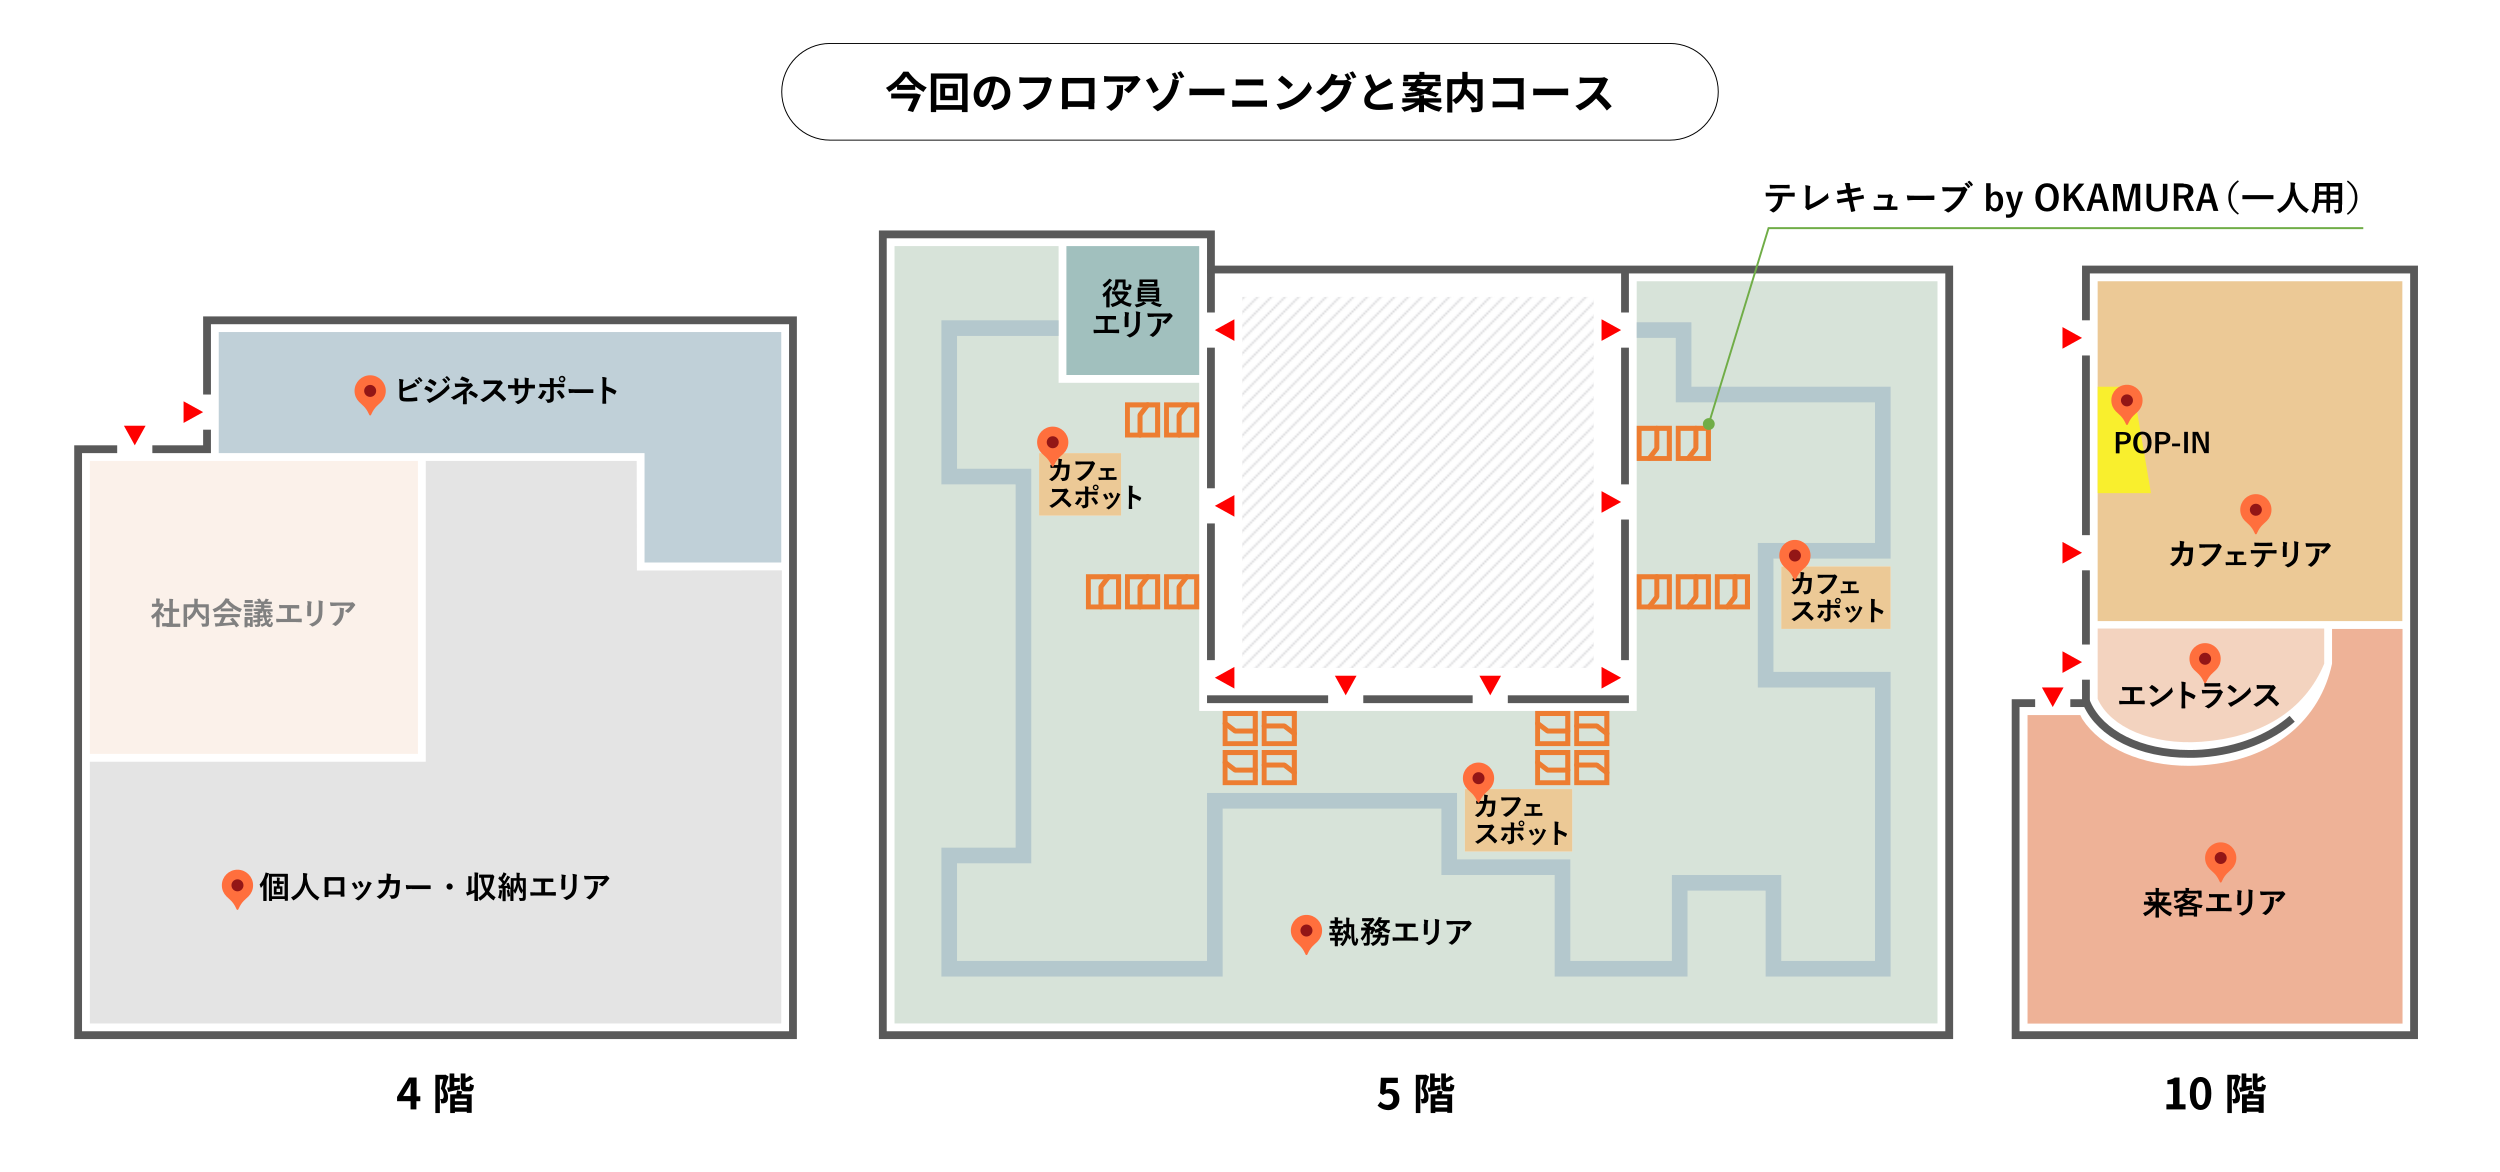 <?xml version="1.0" encoding="utf-8"?>
<svg xmlns="http://www.w3.org/2000/svg" xmlns:xlink="http://www.w3.org/1999/xlink" version="1.1" x="0px" y="0px" viewBox="0 0 1280 600" style="enable-background:new 0 0 1280 600;">

<filter id="dropshadow">
	<feGaussianBlur in="SourceAlpha" stdDeviation="3"/>
	<feOffset dx="3" dy="3"/>
	<feComponentTransfer>
		<feFuncA slope="0.5" type="linear"/>
	</feComponentTransfer>
	<feMerge>
		<feMergeNode/>
		<feMergeNode in="SourceGraphic"/>
	</feMerge>
</filter>

<style type="text/css">
	.shadow{filter:url(#dropshadow);}
	.st0{fill:#FF0000;}
	.st1{fill:#FF6F3D;}
	.st2{fill:#931616;}
	.st3{fill:none;}
	.st4{fill:#C8C8CC;}
	.st5{fill:#FFFFFF;}
	.st6{display:none;fill:none;stroke:#595959;stroke-miterlimit:8;}
	.st7{fill:none;stroke:#595959;stroke-width:4;stroke-miterlimit:8;}
	.st8{opacity:0.702;fill:#D9D9D9;}
	.st9{opacity:0.5;fill:#F9E5D7;}
	.st10{opacity:0.702;fill:#A5BCC7;}
	.st11{fill:url(#SVGID_1_);}
	.st12{opacity:0.7;fill:#C7D7CA;}
	.st13{opacity:0.7;fill:#79A6A3;}
	.st14{opacity:0.7;fill:#E4B36A;}
	.st15{opacity:0.702;fill:none;stroke:#A5BCC7;stroke-width:8;stroke-miterlimit:8;}
	.st16{opacity:0.7;fill:#EEC1A4;}
	.st17{opacity:0.702;fill:#E6926B;}
	.st18{opacity:0.702;fill-rule:evenodd;clip-rule:evenodd;fill:#FFFF00;}
	.st19{display:none;fill:none;stroke:#ED7D31;stroke-width:2.571;stroke-miterlimit:8;}
	.st20{fill:#ED7D31;}
	.st21{fill:none;stroke:#ED7D31;stroke-width:2.571;stroke-linecap:round;stroke-linejoin:bevel;stroke-miterlimit:8;}
	.st22{fill:#808080;}
	.st23{fill:none;stroke:#70AD47;stroke-miterlimit:8;}
	.st24{fill:#70AD47;}
</style>
<symbol id="entrance" viewBox="-9.4 -10.4 18.8 20.7">
	<polygon class="st0" points="-9.4,-10.4 9.4,0 -9.4,10.4"/>
</symbol>
<symbol id="point" viewBox="-182 -234 364 468">
	<path class="st1" d="M0,234c100.5,0,182-81.5,182-182c0-50.3-20.4-95.8-53.3-128.7C94-111.8,51.1-136.5,15.5-216.4&#xA;		C10.3-228,8.7-234,0-234s-10.3,6-15.5,17.6C-51.1-136.5-94-111.8-128.7-76.7C-161.6-43.8-182,1.7-182,52&#xA;		C-182,152.5-100.5,234,0,234"/>
	<circle class="st2" cx="0" cy="52" r="70"/>
</symbol>
<pattern width="7" height="7" patternUnits="userSpaceOnUse" id="oblique_x5F_line" viewBox="0 -7 7 7" style="overflow:visible;">
	<g>
		<rect y="-7" class="st3" width="7" height="7"/>
		<polygon class="st4" points="0,-7 0,-6.6 0.4,-7"/>
		<polygon class="st4" points="7,-7 6.6,-7 0,-0.4 0,0 0.4,0 7,-6.6"/>
		<polygon class="st4" points="7,0 7,-0.4 6.6,0"/>
	</g>
</pattern>
<g id="Back">
	<rect class="st5" width="1280" height="600"/>
</g>
<g id="Line">
	<polyline class="st6" points="990,606 1001.3,606 1027.5,580 1062,580 1062,339.5 1085.5,316 958,188.5 828.5,318 641.5,318 &#xA;		512,188.5 400,300.5 360,260.5 141.5,479 505,842.5 767.5,580 888.5,580 914.5,606 926,606"/>
	<g>
		<polyline class="st7" points="106,202 106,164 406,164 406,530 40,530 40,230 60,230"/>
	</g>
	<polygon class="st8" points="218,236 326,236 326.1,292.1 400.3,292 400,524 46,524 46,390 218,390"/>
	<rect x="46" y="236" class="st9" width="168" height="150"/>
	<polyline class="st7" points="78,230 106,230 106,220"/>
	<polygon class="st7" points="452,120 452,530 998,530 998,138 620,138 620,120"/>
	<line class="st7" x1="832" y1="160" x2="832" y2="137.7"/>
	<path class="st7" d="M832,160"/>
	<path class="st7" d="M832,178"/>
	<line class="st7" x1="832" y1="248" x2="832" y2="178"/>
	<path class="st7" d="M832,248"/>
	<path class="st7" d="M828,278"/>
	<line class="st7" x1="832" y1="338" x2="832" y2="266"/>
	<line class="st7" x1="772" y1="358" x2="834" y2="358"/>
	<path class="st7" d="M770,356.3"/>
	<path class="st7" d="M754,358"/>
	<line class="st7" x1="698" y1="358" x2="754" y2="358"/>
	<path class="st7" d="M698,357.1"/>
	<path class="st7" d="M680,357.3"/>
	<line class="st7" x1="618" y1="358" x2="680" y2="358"/>
	<line class="st7" x1="620" y1="268" x2="620" y2="338"/>
	<path class="st7" d="M620,258"/>
	<line class="st7" x1="620" y1="178" x2="620" y2="250"/>
	<path class="st7" d="M620,180"/>
	<path class="st7" d="M620,160"/>
	<line class="st7" x1="620" y1="138" x2="620" y2="160"/>
	<polyline class="st7" points="1068,164 1068,138 1236,138 1236,530 1032,530 1032,360 1042,360"/>
	<line class="st7" x1="1068" y1="274" x2="1068" y2="182"/>
	<line class="st7" x1="1068" y1="330" x2="1068" y2="292"/>
	<polyline class="st7" points="1060,360 1068,360 1068,348"/>
	<path class="st7" d="M1173.6,368c-11,9.7-27.5,16.4-46.2,17.8c-2.3,0.2-4.6,0.2-6.8,0.2c-24.6,0-45.1-10-52.1-25.8l-0.5-1.2"/>
</g>
<g id="Fill">
	<polygon class="st10" points="112,170 400,170 400,288 330,288 330,232 112,232"/>
	<pattern id="SVGID_1_" xlink:href="#oblique_x5F_line" patternTransform="matrix(1 0 0 1 1 -80)">
	</pattern>
	<rect x="636" y="152" class="st11" width="180" height="190"/>
	<path class="st12" d="M838,144v220H614V196h-72v-70h-84v398h534V144H838z M574,264h-42v-32h42V264z M805,436h-55v-32h55V436z&#xA;		 M968,322h-56v-32h56V322z"/>
	<rect x="546" y="126" class="st13" width="68" height="66"/>
	<rect x="532" y="232" class="st14" width="42" height="32"/>
	<rect x="750" y="404" class="st14" width="55" height="32"/>
	<rect x="912" y="290" class="st14" width="56" height="32"/>
	<polyline class="st15" points="542,168 486,168 486,244 524,244 524,438 486,438 486,496 622,496 622,410 742,410 742,444 800,444 &#xA;		800,496 860,496 860,452 908,452 908,496 964,496 964,348 904,348 904,282 964,282 964,202 862,202 862,169 838,169"/>
	<rect x="1074" y="144" class="st14" width="156" height="174"/>
	<path class="st16" d="M1074,357.8v-36h116v18c-10,24.2-32.6,37.8-63,40C1101.8,381.6,1080.5,372.4,1074,357.8"/>
	<path class="st17" d="M1194,322v17.8c-6,28.2-29.1,49.3-66.1,52c-2.4,0.2-4.8,0.3-7.2,0.3c-24.2,0-44.9-9.2-54.6-24l-1-2h-27v2v2&#xA;		v154h36h134h22V322H1194z"/>
	<polygon class="st18" points="1074,198 1092,198 1101.3,252.5 1074,252.5"/>
</g>
<g id="furniture">
	<g>
		<g>
			<rect x="577.3" y="295.3" class="st19" width="15.4" height="15.4"/>
			<g>
				<path class="st20" d="M591.4,296.6v12.9h-12.9v-12.9H591.4 M594,294h-18v18h18V294L594,294z"/>
			</g>
			<polyline class="st21" points="583.7,310.7 583.7,300.4 587.6,295.3"/>
		</g>
	</g>
	<g>
		<g>
			<rect x="557.3" y="295.3" class="st19" width="15.4" height="15.4"/>
			<g>
				<path class="st20" d="M571.4,296.6v12.9h-12.9v-12.9H571.4 M574,294h-18v18h18V294L574,294z"/>
			</g>
			<polyline class="st21" points="563.7,310.7 563.7,300.4 567.6,295.3"/>
		</g>
	</g>
	<g>
		<g>
			<rect x="627.3" y="365.3" class="st19" width="15.4" height="15.4"/>
			<g>
				<path class="st20" d="M641.4,366.6v12.9h-12.9v-12.9H641.4 M644,364h-18v18h18V364L644,364z"/>
			</g>
			<polyline class="st21" points="642.7,374.3 632.4,374.3 627.3,370.4"/>
		</g>
	</g>
	<g>
		<g>
			<rect x="647.3" y="365.3" class="st19" width="15.4" height="15.4"/>
			<g>
				<path class="st20" d="M661.4,366.6v12.9h-12.9v-12.9H661.4 M664,364h-18v18h18V364L664,364z"/>
			</g>
			<polyline class="st21" points="647.3,371.7 657.6,371.7 662.7,375.6"/>
		</g>
	</g>
	<g>
		<g>
			<rect x="627.3" y="385.3" class="st19" width="15.4" height="15.4"/>
			<g>
				<path class="st20" d="M641.4,386.6v12.9h-12.9v-12.9H641.4 M644,384h-18v18h18V384L644,384z"/>
			</g>
			<polyline class="st21" points="642.7,394.3 632.4,394.3 627.3,390.4"/>
		</g>
	</g>
	<g>
		<g>
			<rect x="647.3" y="385.3" class="st19" width="15.4" height="15.4"/>
			<g>
				<path class="st20" d="M661.4,386.6v12.9h-12.9v-12.9H661.4 M664,384h-18v18h18V384L664,384z"/>
			</g>
			<polyline class="st21" points="647.3,391.7 657.6,391.7 662.7,395.6"/>
		</g>
	</g>
	<g>
		<g>
			<rect x="787.3" y="365.3" class="st19" width="15.4" height="15.4"/>
			<g>
				<path class="st20" d="M801.4,366.6v12.9h-12.9v-12.9H801.4 M804,364h-18v18h18V364L804,364z"/>
			</g>
			<polyline class="st21" points="802.7,374.3 792.4,374.3 787.3,370.4"/>
		</g>
	</g>
	<g>
		<g>
			<rect x="807.3" y="365.3" class="st19" width="15.4" height="15.4"/>
			<g>
				<path class="st20" d="M821.4,366.6v12.9h-12.9v-12.9H821.4 M824,364h-18v18h18V364L824,364z"/>
			</g>
			<polyline class="st21" points="807.3,371.7 817.6,371.7 822.7,375.6"/>
		</g>
	</g>
	<g>
		<g>
			<rect x="787.3" y="385.3" class="st19" width="15.4" height="15.4"/>
			<g>
				<path class="st20" d="M801.4,386.6v12.9h-12.9v-12.9H801.4 M804,384h-18v18h18V384L804,384z"/>
			</g>
			<polyline class="st21" points="802.7,394.3 792.4,394.3 787.3,390.4"/>
		</g>
	</g>
	<g>
		<g>
			<rect x="807.3" y="385.3" class="st19" width="15.4" height="15.4"/>
			<g>
				<path class="st20" d="M821.4,386.6v12.9h-12.9v-12.9H821.4 M824,384h-18v18h18V384L824,384z"/>
			</g>
			<polyline class="st21" points="807.3,391.7 817.6,391.7 822.7,395.6"/>
		</g>
	</g>
	<g>
		<g>
			<rect x="597.3" y="295.3" class="st19" width="15.4" height="15.4"/>
			<g>
				<path class="st20" d="M611.4,296.6v12.9h-12.9v-12.9H611.4 M614,294h-18v18h18V294L614,294z"/>
			</g>
			<polyline class="st21" points="603.7,310.7 603.7,300.4 607.6,295.3"/>
		</g>
	</g>
	<g>
		<g>
			<rect x="577.3" y="207.3" class="st19" width="15.4" height="15.4"/>
			<g>
				<path class="st20" d="M591.4,208.6v12.9h-12.9v-12.9H591.4 M594,206h-18v18h18V206L594,206z"/>
			</g>
			<polyline class="st21" points="583.7,222.7 583.7,212.4 587.6,207.3"/>
		</g>
	</g>
	<g>
		<g>
			<rect x="597.3" y="207.3" class="st19" width="15.4" height="15.4"/>
			<g>
				<path class="st20" d="M611.4,208.6v12.9h-12.9v-12.9H611.4 M614,206h-18v18h18V206L614,206z"/>
			</g>
			<polyline class="st21" points="603.7,222.7 603.7,212.4 607.6,207.3"/>
		</g>
	</g>
	<g>
		<g>
			<rect x="859.3" y="219.3" class="st19" width="15.4" height="15.4"/>
			<g>
				<path class="st20" d="M873.4,220.6v12.9h-12.9v-12.9H873.4 M876,218h-18v18h18V218L876,218z"/>
			</g>
			<polyline class="st21" points="868.3,219.3 868.3,229.6 864.4,234.7"/>
		</g>
	</g>
	<g>
		<g>
			<rect x="839.3" y="219.3" class="st19" width="15.4" height="15.4"/>
			<g>
				<path class="st20" d="M853.4,220.6v12.9h-12.9v-12.9H853.4 M856,218h-18v18h18V218L856,218z"/>
			</g>
			<polyline class="st21" points="848.3,219.3 848.3,229.6 844.4,234.7"/>
		</g>
	</g>
	<g>
		<g>
			<rect x="859.3" y="295.3" class="st19" width="15.4" height="15.4"/>
			<g>
				<path class="st20" d="M873.4,296.6v12.9h-12.9v-12.9H873.4 M876,294h-18v18h18V294L876,294z"/>
			</g>
			<polyline class="st21" points="868.3,295.3 868.3,305.6 864.4,310.7"/>
		</g>
	</g>
	<g>
		<g>
			<rect x="879.3" y="295.3" class="st19" width="15.4" height="15.4"/>
			<g>
				<path class="st20" d="M893.4,296.6v12.9h-12.9v-12.9H893.4 M896,294h-18v18h18V294L896,294z"/>
			</g>
			<polyline class="st21" points="888.3,295.3 888.3,305.6 884.4,310.7"/>
		</g>
	</g>
	<g>
		<g>
			<rect x="839.3" y="295.3" class="st19" width="15.4" height="15.4"/>
			<g>
				<path class="st20" d="M853.4,296.6v12.9h-12.9v-12.9H853.4 M856,294h-18v18h18V294L856,294z"/>
			</g>
			<polyline class="st21" points="848.3,295.3 848.3,305.6 844.4,310.7"/>
		</g>
	</g>
</g>
<g id="Text">
	<g>
		<path class="st5" d="M425,71.8c-13.6,0-24.8-11.1-24.8-24.8s11.1-24.8,24.8-24.8h430c13.6,0,24.8,11.1,24.8,24.8&#xA;			S868.6,71.8,855,71.8H425z"/>
		<path d="M855,22.5c13.5,0,24.5,11,24.5,24.5s-11,24.5-24.5,24.5H425c-13.5,0-24.5-11-24.5-24.5s11-24.5,24.5-24.5H855 M855,22H425&#xA;			c-13.8,0-25,11.2-25,25s11.2,25,25,25h430c13.8,0,25-11.2,25-25S868.8,22,855,22L855,22z"/>
	</g>
	<g>
		<path d="M465.1,36.7c2.4,3.4,6,6.5,9.4,8.1c-0.7,0.7-1.2,1.5-1.7,2.3c-1.4-0.8-2.8-1.8-4.2-2.9V46h-9.3v-1.8&#xA;			c-1.3,1.1-2.6,2.1-4.1,2.9c-0.3-0.6-1.1-1.5-1.6-2.1c3.7-2,7.3-5.6,8.9-8.3H465.1z M469.4,47.9l2.1,0.6c-1.1,2.7-2.7,6.1-4,8.9&#xA;			l-2.8-0.8c1-1.9,2.1-4.2,2.9-6.2h-11.3v-2.5h12.6L469.4,47.9z M467.9,43.5c-1.6-1.4-3-2.9-4-4.3c-0.9,1.4-2.3,2.9-3.9,4.3H467.9z"/>
		<path d="M495.4,37.6v19.8h-2.9v-1.2h-13.2v1.2h-2.7V37.6H495.4z M492.6,53.8V40.3h-13.2v13.5H492.6z M490.4,42.9v8.4h-9v-8.4&#xA;			H490.4z M487.8,45.2h-3.9V49h3.9V45.2z"/>
		<path d="M507.4,53.8c0.8-0.1,1.5-0.2,2-0.4c2.8-0.7,5-2.7,5-5.8c0-3-1.6-5.3-4.6-5.8c-0.3,1.8-0.7,3.9-1.3,5.9&#xA;			c-1.3,4.4-3.2,7.1-5.6,7.1c-2.4,0-4.4-2.7-4.4-6.3c0-5,4.4-9.3,10-9.3c5.4,0,8.8,3.8,8.8,8.5c0,4.6-2.8,7.8-8.3,8.7L507.4,53.8z&#xA;			 M505.7,47.2c0.5-1.6,0.9-3.5,1.2-5.3c-3.6,0.7-5.5,3.9-5.5,6.3c0,2.2,0.9,3.3,1.7,3.3C503.9,51.5,504.8,50.2,505.7,47.2z"/>
		<path d="M538.6,40.8c-0.2,0.4-0.4,1.1-0.5,1.5c-0.5,2.2-1.5,5.6-3.3,8c-2,2.6-4.9,4.8-8.8,6.1l-2.4-2.6c4.4-1,6.8-2.9,8.6-5.1&#xA;			c1.5-1.8,2.3-4.3,2.6-6.2h-10.3c-1,0-2,0-2.6,0.1v-3.1c0.7,0.1,1.9,0.2,2.6,0.2h10.2c0.4,0,1.1,0,1.7-0.2L538.6,40.8z"/>
		<path d="M560.3,52.8c0,0.9,0,3,0,3.1h-3l0-1.2h-10.6l0,1.2h-3c0-0.1,0.1-2,0.1-3.1V42c0-0.6,0-1.5,0-2.1c0.9,0,1.7,0,2.3,0h12.1&#xA;			c0.5,0,1.4,0,2.2,0c0,0.7,0,1.5,0,2.1V52.8z M546.8,42.7v9.1h10.6v-9.1H546.8z"/>
		<path d="M584,40.6c-0.2,0.3-0.7,0.8-0.9,1.1c-1,1.7-3.1,4.5-5.3,6l-2.3-1.8c1.8-1.1,3.5-3,4-4.1h-11.5c-0.9,0-1.7,0.1-2.7,0.2&#xA;			v-3.1c0.8,0.1,1.8,0.2,2.7,0.2H580c0.6,0,1.8-0.1,2.2-0.2L584,40.6z M575,43.6c0,5.5-0.1,9.9-6.1,13.2l-2.6-2.1&#xA;			c0.7-0.2,1.5-0.6,2.3-1.2c2.8-1.9,3.3-4.3,3.3-7.9c0-0.7,0-1.3-0.2-2H575z"/>
		<path d="M590.4,47.7c-0.9-2-2.5-5-3.7-6.6l2.8-1.5c1.1,1.6,3,4.9,3.8,6.4L590.4,47.7z M601.6,40.8l2.1,0.4&#xA;			c-0.2,0.8-0.5,1.9-0.6,2.3c-1.1,4.2-3.2,9.7-10.4,13.5l-2.6-2.3c7.5-3.2,9.2-8.6,9.9-11.6c0.2-1,0.4-2,0.3-2.6l1.3,0.2&#xA;			c-0.4-0.9-1.1-2.1-1.7-2.9l1.8-0.7c0.6,0.8,1.3,2.1,1.7,2.9L601.6,40.8z M604.6,36.4c0.5,0.8,1.3,2.1,1.8,2.9l-1.8,0.8&#xA;			c-0.5-0.9-1.2-2.2-1.8-2.9L604.6,36.4z"/>
		<path d="M609,45.3c0.8,0.1,2.4,0.1,3.5,0.1h11.8c1,0,2-0.1,2.6-0.1v3.5c-0.5,0-1.7-0.1-2.6-0.1h-11.8c-1.3,0-2.7,0-3.5,0.1V45.3z"/>
		<path d="M630.9,51.3c0.9,0.1,1.9,0.2,2.8,0.2h12.6c0.7,0,1.7-0.1,2.4-0.2v3.4c-0.8-0.1-1.8-0.1-2.4-0.1h-12.6&#xA;			c-0.9,0-1.9,0.1-2.8,0.1V51.3z M632.7,40.6c0.8,0.1,1.8,0.1,2.6,0.1h9.1c0.9,0,1.8-0.1,2.4-0.1v3.2c-0.6,0-1.7-0.1-2.4-0.1h-9.1&#xA;			c-0.8,0-1.8,0-2.6,0.1V40.6z"/>
		<path d="M662,50.5c3.7-2.2,6.6-5.6,8-8.6l1.7,3.1c-1.7,3-4.6,6-8.1,8.1c-2.2,1.3-5.1,2.6-8.2,3.1l-1.8-2.9&#xA;			C657,52.9,659.8,51.8,662,50.5z M662,43.4l-2.2,2.3c-1.1-1.2-3.9-3.6-5.5-4.8l2.1-2.2C657.8,39.8,660.7,42.1,662,43.4z"/>
		<path d="M690.2,41.2l1.9,1.1c-0.2,0.4-0.6,1-0.7,1.6c-0.6,2-1.8,4.9-3.9,7.3c-2.1,2.6-4.7,4.6-8.9,6.2l-2.6-2.3&#xA;			c4.5-1.3,6.9-3.3,8.9-5.5c1.5-1.7,2.8-4.4,3.1-6h-6.2c-1.5,1.9-3.4,3.9-5.5,5.3l-2.5-1.8c3.9-2.3,5.8-5.2,6.9-7.1&#xA;			c0.4-0.5,0.8-1.6,1-2.3l3.2,1.1c-0.5,0.8-1.1,1.8-1.4,2.2l-0.1,0.1h4.4c0.7,0,1.4-0.1,1.9-0.3L690,41c-0.4-0.9-1.1-2-1.6-2.8&#xA;			l1.7-0.7c0.5,0.8,1.3,2.2,1.7,3L690.2,41.2z M692.7,36.5c0.6,0.8,1.4,2.2,1.8,3l-1.8,0.7c-0.4-0.9-1.1-2.2-1.8-3L692.7,36.5z"/>
		<path d="M712.8,42.7c-0.7,0.4-1.4,0.8-2.2,1.2c-1.4,0.7-4.1,2-6.1,3.2c-1.8,1.2-3,2.4-3,4c0,1.6,1.5,2.4,4.5,2.4&#xA;			c2.2,0,5.2-0.4,7.1-0.8l0,3.1c-1.8,0.3-4.2,0.5-7,0.5c-4.3,0-7.6-1.2-7.6-5c0-2.4,1.5-4.2,3.6-5.7c-1-1.9-2.1-4.2-3.1-6.5l2.8-1.1&#xA;			c0.8,2.3,1.8,4.4,2.7,6c1.8-1,3.7-2,4.7-2.6c0.8-0.5,1.5-0.9,2-1.3L712.8,42.7z"/>
		<path d="M731.2,52.5c1.9,1.1,4.7,2.1,7.3,2.5c-0.6,0.6-1.3,1.6-1.7,2.2c-2.8-0.7-5.6-2-7.7-3.7v3.9h-2.6v-3.8&#xA;			c-2,1.6-4.8,2.9-7.5,3.6c-0.4-0.6-1.1-1.6-1.6-2.1c2.6-0.5,5.4-1.4,7.3-2.6h-6.7v-2.2h8.6v-1.4c-1.8,0.4-4,0.7-6.8,0.9&#xA;			c-0.1-0.6-0.5-1.5-0.9-2c3-0.2,5.2-0.4,6.9-0.8c-0.7-0.2-1.4-0.3-2.1-0.5l-0.3,0.3l-2.5-0.7c0.5-0.6,1.1-1.3,1.7-2h-4.3v-2h5.9&#xA;			c0.4-0.6,0.8-1.1,1.2-1.6H721v1.2h-2.4v-3.4h8.1v-1.5h2.6v1.5h8.1v3.4h-2.5v-1.2h-8.8l2,0.6c-0.2,0.3-0.5,0.7-0.7,1h10.3v2h-3.9&#xA;			c-0.4,0.9-0.9,1.7-1.7,2.4c1.8,0.5,3.4,1,4.6,1.5l-1.6,1.8c-1.3-0.6-3.3-1.2-5.5-1.8c-0.7,0.3-1.5,0.6-2.5,0.8h2v1.5h8.8v2.2&#xA;			H731.2z M725.2,44.9c1.3,0.2,2.7,0.6,4.1,0.9c0.8-0.5,1.3-1,1.7-1.7h-5.1L725.2,44.9z"/>
		<path d="M759.1,54.4c0,1.4-0.3,2.1-1.2,2.6c-0.9,0.4-2.3,0.5-4.3,0.5c-0.1-0.7-0.5-1.9-0.9-2.6c1.3,0.1,2.8,0,3.2,0&#xA;			c0.4,0,0.5-0.1,0.5-0.5V43.1h-5.1c0,0.8-0.1,1.6-0.3,2.5c1.9,1.7,4.2,4,5.4,5.5l-2.2,1.7c-0.9-1.2-2.5-3-4.1-4.6&#xA;			c-0.9,1.8-2.3,3.7-4.7,5.1c-0.4-0.5-1.2-1.5-1.8-1.9v6.2H741V40.5h7.7v-3.7h2.7v3.7h7.7V54.4z M743.6,51.2c4.2-2.2,4.9-5.4,5-8.1&#xA;			h-5V51.2z"/>
		<path d="M777,56c0-0.4,0-0.7,0-1.1h-10c-0.9,0-2.1,0.1-2.8,0.1v-3.1c0.8,0.1,1.8,0.1,2.8,0.1h10.1v-9.1h-9.9c-0.9,0-2.1,0-2.7,0.1&#xA;			v-3.1c0.8,0.1,2,0.1,2.7,0.1h11.1c0.6,0,1.6,0,1.9,0c0,0.5-0.1,1.4-0.1,2v11.4c0,0.8,0,1.9,0.1,2.6H777z"/>
		<path d="M785,45.3c0.8,0.1,2.4,0.1,3.5,0.1h11.8c1,0,2-0.1,2.6-0.1v3.5c-0.5,0-1.7-0.1-2.6-0.1h-11.8c-1.3,0-2.7,0-3.5,0.1V45.3z"/>
		<path d="M823.4,40.6c-0.2,0.2-0.6,0.9-0.8,1.4c-0.7,1.7-2,4.1-3.5,6.1c2.2,1.9,4.8,4.7,6.1,6.3l-2.5,2.2c-1.4-2-3.5-4.2-5.5-6.2&#xA;			c-2.3,2.5-5.3,4.8-8.3,6.2l-2.3-2.4c3.5-1.3,7-4,9-6.3c1.5-1.7,2.8-3.8,3.3-5.4h-7.5c-0.9,0-2.1,0.1-2.6,0.2v-3.1&#xA;			c0.6,0.1,1.9,0.2,2.6,0.2h7.7c1,0,1.8-0.1,2.3-0.3L823.4,40.6z"/>
	</g>
	<g>
		<g>
			<path d="M206.4,198.7c1.4-0.5,2.6-0.9,3.9-1.6c0.9-0.4,1.3-0.7,1.7-1.2c0.6,0.5,1.1,1.1,1.3,1.4c0.1,0.1,0.1,0.2,0.1,0.3&#xA;				c0,0.1-0.1,0.2-0.3,0.3c-0.4,0.1-0.9,0.3-1.3,0.5c-1.6,0.7-3.4,1.4-5.5,2v2.1c0,0.8,0.1,1,0.5,1.1c0.4,0.1,1,0.2,2,0.2&#xA;				c1.5,0,2.8-0.1,4.5-0.4c0.2,0,0.3,0,0.3,0.2c0,0.4,0.1,1.1,0.1,1.4c0,0.2-0.1,0.3-0.3,0.3c-1.8,0.2-2.7,0.3-4.8,0.3&#xA;				c-1.4,0-2.4-0.1-3-0.4c-0.8-0.3-1.1-1.1-1.1-2.4v-5.9c0-1.5,0-2.1-0.2-2.9c0.8,0.1,1.5,0.2,2,0.3c0.2,0,0.3,0.1,0.3,0.3&#xA;				c0,0.1,0,0.2-0.1,0.3c-0.1,0.3-0.2,0.7-0.2,1.4V198.7z M213.1,194.1c0.1-0.1,0.1,0,0.2,0c0.5,0.4,1.1,1,1.5,1.7&#xA;				c0.1,0.1,0.1,0.2,0,0.3l-0.7,0.5c-0.1,0.1-0.2,0.1-0.3,0c-0.5-0.7-1-1.3-1.6-1.9L213.1,194.1z M214.5,193.1c0.1-0.1,0.1,0,0.2,0&#xA;				c0.6,0.4,1.2,1.1,1.5,1.6c0.1,0.1,0.1,0.2,0,0.3l-0.6,0.5c-0.1,0.1-0.2,0-0.3,0c-0.4-0.7-0.9-1.3-1.6-1.8L214.5,193.1z"/>
			<path d="M218,197.8c0.1-0.1,0.2-0.2,0.3-0.2c1.2,0.4,2.2,0.9,3.1,1.6c0.1,0.1,0.2,0.1,0.2,0.2c0,0,0,0.1-0.1,0.2&#xA;				c-0.2,0.4-0.4,0.8-0.7,1.2c-0.1,0.1-0.1,0.2-0.2,0.2c-0.1,0-0.1,0-0.2-0.1c-1-0.8-2.1-1.3-3.2-1.7&#xA;				C217.6,198.6,217.8,198.1,218,197.8z M220.6,203.8c1.5-0.8,2.8-1.6,4.4-2.8c1.3-1,3-2.5,4.6-4.5c0.1,0.7,0.2,1.1,0.5,1.8&#xA;				c0,0.1,0.1,0.2,0.1,0.3c0,0.1,0,0.2-0.2,0.4c-1.5,1.6-2.5,2.5-4.1,3.7c-1.4,1.1-2.9,2-4.8,3c-0.4,0.2-0.8,0.4-0.9,0.5&#xA;				c-0.1,0.1-0.2,0.1-0.3,0.1c-0.1,0-0.2-0.1-0.3-0.2c-0.3-0.3-0.8-1-1.2-1.6C219.1,204.4,219.7,204.3,220.6,203.8z M220,194.2&#xA;				c0.1-0.2,0.2-0.2,0.4-0.1c1,0.4,2.1,1,3,1.8c0.1,0.1,0.1,0.1,0.1,0.2c0,0.1,0,0.1-0.1,0.2c-0.2,0.4-0.5,0.9-0.8,1.2&#xA;				c0,0.1-0.1,0.1-0.2,0.1c-0.1,0-0.2,0-0.2-0.1c-0.8-0.7-2.1-1.5-3.1-2C219.4,195,219.7,194.6,220,194.2z M227.3,193.7&#xA;				c0.1-0.1,0.1,0,0.2,0c0.5,0.4,1.1,1,1.5,1.7c0.1,0.1,0.1,0.2,0,0.3l-0.7,0.5c-0.1,0.1-0.2,0.1-0.3,0c-0.5-0.7-1-1.3-1.6-1.9&#xA;				L227.3,193.7z M228.7,192.6c0.1-0.1,0.1,0,0.2,0c0.6,0.4,1.2,1.1,1.5,1.6c0.1,0.1,0.1,0.2,0,0.3l-0.6,0.5c-0.1,0.1-0.2,0-0.3,0&#xA;				c-0.4-0.7-0.9-1.3-1.6-1.8L228.7,192.6z"/>
			<path d="M239,203.9c0,1.4,0,2.5,0,2.9c0,0.1-0.1,0.2-0.3,0.2c-0.4,0-0.9,0-1.4,0c-0.2,0-0.3-0.1-0.3-0.2c0-0.4,0.1-1.5,0.1-2.8&#xA;				v-2.1c-1.4,1-2.6,1.8-4.4,2.7c-0.1,0-0.2,0.1-0.3,0.1c-0.1,0-0.2,0-0.3-0.2c-0.4-0.4-0.7-0.7-1.3-1c2.2-1,3.7-1.9,5.2-2.9&#xA;				c1.3-0.9,2.3-1.7,3.1-2.6l-3.7,0.1c-0.9,0-1.5,0.1-2.1,0.1c-0.2,0-0.2-0.1-0.3-0.3c-0.1-0.4-0.1-1-0.2-1.6&#xA;				c0.7,0.1,1.4,0.1,2.2,0.1l4.6,0c0.6,0,0.9-0.1,1.1-0.2c0.1,0,0.2-0.1,0.2-0.1c0.1,0,0.2,0,0.3,0.1c0.3,0.2,0.6,0.7,0.8,0.9&#xA;				c0.1,0.1,0.1,0.2,0.1,0.3c0,0.1-0.1,0.2-0.2,0.3c-0.2,0.1-0.3,0.2-0.5,0.4c-0.8,0.8-1.7,1.6-2.5,2.4V203.9z M236.4,192.9&#xA;				c0.1-0.1,0.2-0.2,0.3-0.1c1.2,0.3,2.6,1,3.4,1.4c0.1,0.1,0.2,0.1,0.2,0.2c0,0,0,0.1-0.1,0.2c-0.2,0.4-0.4,0.8-0.7,1.2&#xA;				c-0.1,0.1-0.1,0.2-0.2,0.2c0,0-0.1,0-0.2-0.1c-0.8-0.5-2.2-1.2-3.6-1.6C236,193.7,236.3,193.2,236.4,192.9z M240.8,200.2&#xA;				c0.1-0.1,0.2-0.1,0.3-0.1c1.1,0.4,2.4,1.1,3.5,2c0.1,0.1,0.1,0.1,0.1,0.2c0,0,0,0.1-0.1,0.2c-0.3,0.4-0.5,0.8-0.8,1.2&#xA;				c-0.1,0.1-0.1,0.1-0.2,0.1c-0.1,0-0.1,0-0.2-0.1c-1-0.8-2-1.4-3.6-2.2C240.2,200.9,240.5,200.4,240.8,200.2z"/>
			<path d="M254.7,194.9c0.6,0,0.9,0,1.1-0.1c0.1,0,0.1-0.1,0.2-0.1c0.1,0,0.2,0.1,0.3,0.1c0.4,0.3,0.7,0.7,1,1.1&#xA;				c0,0.1,0.1,0.1,0.1,0.2c0,0.1-0.1,0.2-0.2,0.3c-0.2,0.2-0.4,0.4-0.6,0.7c-0.7,1.1-1.3,2-2,3c1.5,1.1,3,2.4,4.4,3.9&#xA;				c0.1,0.1,0.1,0.2,0.1,0.2s0,0.1-0.1,0.2c-0.3,0.4-0.7,0.8-1.1,1.1c-0.1,0.1-0.1,0.1-0.2,0.1c-0.1,0-0.1,0-0.2-0.1&#xA;				c-1.3-1.6-2.7-2.8-4.2-4c-1.8,1.9-3.6,3.2-5.4,4.2c-0.1,0.1-0.3,0.1-0.4,0.1c-0.1,0-0.2,0-0.3-0.1c-0.4-0.4-0.8-0.8-1.3-1&#xA;				c2.5-1.3,4-2.4,5.6-4.1c1.2-1.2,2-2.3,3-4l-4.1,0c-0.8,0-1.7,0-2.5,0.1c-0.1,0-0.2-0.1-0.2-0.3c-0.1-0.3-0.1-1.1-0.1-1.7&#xA;				c0.9,0.1,1.7,0.1,2.7,0.1H254.7z"/>
			<path d="M271.3,197c0.8,0,1.7,0,2.4,0c0.2,0,0.2,0.1,0.2,0.3c0,0.4,0,0.9,0,1.3c0,0.2,0,0.3-0.3,0.3c-0.5,0-1.5,0-2.3,0h-0.7&#xA;				c-0.1,2.3-0.4,3.6-1.2,4.9c-0.8,1.3-2.1,2.3-3.8,3c-0.2,0.1-0.4,0.1-0.4,0.1c-0.1,0-0.2,0-0.3-0.2c-0.5-0.5-0.8-0.7-1.3-1&#xA;				c2.3-0.7,3.5-1.5,4.3-2.8c0.6-1,0.9-2.1,0.9-4.1h-3.4v0.6c0,0.9,0,1.8,0,2.7c0,0.2-0.1,0.2-0.3,0.2c-0.4,0-0.9,0-1.4,0&#xA;				c-0.2,0-0.3,0-0.3-0.2c0-0.8,0.1-1.6,0.1-2.6v-0.6h-0.5c-0.9,0-2.1,0-2.6,0.1c-0.1,0-0.2-0.1-0.2-0.3c-0.1-0.3-0.1-0.9-0.1-1.6&#xA;				c0.7,0,1.7,0.1,2.9,0.1h0.5v-1.2c0-1,0-1.4-0.2-2.4c0.8,0.1,1.6,0.2,2,0.3c0.2,0,0.2,0.1,0.2,0.2c0,0.1,0,0.2-0.1,0.3&#xA;				c-0.1,0.3-0.1,0.4-0.1,1.5v1.2h3.4l0-1.6c0-0.9,0-1.6-0.1-2.2c0.6,0.1,1.5,0.2,1.9,0.3c0.2,0,0.3,0.1,0.3,0.3&#xA;				c0,0.1,0,0.2-0.1,0.3c-0.1,0.3-0.1,0.7-0.1,1.4v1.5H271.3z"/>
			<path d="M279.5,200.4c0.3,0.2,0.4,0.3,0.1,0.6c-0.2,0.1-0.3,0.3-0.4,0.5c-0.4,0.8-1.1,2-1.8,2.7c-0.2,0.2-0.3,0.3-0.6,0.1&#xA;				c-0.5-0.3-0.9-0.6-1.4-0.7c0.9-1,1.5-1.8,1.9-2.6c0.2-0.4,0.4-0.8,0.4-1.3C278.5,199.9,279.1,200.1,279.5,200.4z M281.6,196&#xA;				c0-1,0-1.7-0.2-2.5c0.8,0.1,1.6,0.2,2,0.2c0.3,0.1,0.4,0.2,0.2,0.5c-0.1,0.3-0.2,0.6-0.2,1.6v0.8h2c1.4,0,2.5-0.1,3.3-0.1&#xA;				c0.1,0,0.2,0.1,0.2,0.3c0,0.4,0,0.8,0,1.2c0,0.2-0.1,0.3-0.2,0.3c-1,0-2.2-0.1-3.3-0.1h-1.9l0,3.2c0,0.8,0,1.5,0,2.8&#xA;				c0,0.8-0.3,1.3-0.9,1.6c-0.5,0.3-1.4,0.5-2,0.5c-0.2,0-0.3-0.1-0.4-0.3c-0.2-0.6-0.6-1-1.1-1.4c1.1,0,1.8-0.1,2.2-0.2&#xA;				c0.3-0.1,0.4-0.3,0.4-0.7v-5.5h-2.5c-0.9,0-2,0-2.8,0.1c-0.1,0-0.2-0.1-0.2-0.3c0-0.3-0.1-1-0.1-1.5c1.2,0.1,2.2,0.1,3,0.1h2.5&#xA;				V196z M286.3,199.8c0.2-0.1,0.3-0.1,0.4,0.1c0.8,0.7,1.6,1.7,2.3,2.9c0.1,0.2,0.1,0.4-0.1,0.5c-0.3,0.2-0.7,0.6-1.1,0.8&#xA;				c-0.2,0.1-0.3,0.1-0.4-0.1c-0.6-1.1-1.5-2.4-2.4-3.4C285.5,200.3,286,200.1,286.3,199.8z M289.5,194.1c0,1-0.8,1.7-1.7,1.7&#xA;				c-1,0-1.7-0.8-1.7-1.7c0-1,0.8-1.7,1.7-1.7C288.7,192.4,289.5,193.2,289.5,194.1z M286.8,194.1c0,0.5,0.4,0.9,0.9,0.9&#xA;				c0.5,0,0.9-0.4,0.9-0.9c0-0.5-0.4-0.9-0.9-0.9C287.2,193.2,286.8,193.6,286.8,194.1z"/>
			<path d="M294.1,201.1c-1.6,0-2.2,0.2-2.4,0.2c-0.2,0-0.3-0.1-0.4-0.3c-0.1-0.4-0.2-1.1-0.2-1.9c1,0.2,1.8,0.2,3.5,0.2h5.2&#xA;				c1.2,0,2.4,0,3.7,0c0.2,0,0.3,0,0.3,0.2c0,0.5,0,1,0,1.5c0,0.2-0.1,0.3-0.3,0.2c-1.2,0-2.4,0-3.6,0H294.1z"/>
			<path d="M310.3,197.8c2,0.6,3.5,1.2,5.1,2.2c0.2,0.1,0.3,0.2,0.2,0.4c-0.2,0.5-0.5,1-0.7,1.4c-0.1,0.1-0.1,0.2-0.2,0.2&#xA;				c0,0-0.1,0-0.2-0.1c-1.5-0.9-2.9-1.6-4.2-2v3.5c0,1,0,2,0.1,3.1c0,0.2-0.1,0.2-0.3,0.2c-0.5,0-1,0-1.4,0c-0.2,0-0.3,0-0.3-0.2&#xA;				c0-1.2,0.1-2.1,0.1-3.2v-7.9c0-1.2,0-1.7-0.2-2.4c0.7,0,1.5,0.1,2,0.3c0.2,0,0.3,0.1,0.3,0.3c0,0.1,0,0.2-0.1,0.4&#xA;				c-0.1,0.2-0.1,0.6-0.1,1.5V197.8z"/>
		</g>
	</g>
	<g>
		<g>
			<path d="M134.8,455.2c0-0.6,0-1.4,0-2.1c-0.3,0.4-0.6,0.8-0.9,1.2c-0.1,0.1-0.2,0.2-0.3,0.2c-0.1,0-0.1-0.1-0.2-0.3&#xA;				c-0.1-0.5-0.4-1-0.5-1.3c1.2-1.3,2.1-2.9,2.8-5.1c0.1-0.4,0.2-0.7,0.3-1.1c0.5,0.1,1,0.3,1.5,0.4c0.2,0.1,0.3,0.1,0.3,0.2&#xA;				c0,0.1-0.1,0.2-0.2,0.3c-0.1,0.1-0.2,0.2-0.3,0.7c-0.3,0.7-0.5,1.4-0.8,2v8.4c0,1.6,0,2.4,0,2.4c0,0.2,0,0.2-0.2,0.2h-1.3&#xA;				c-0.2,0-0.2,0-0.2-0.2c0-0.1,0-0.9,0-2.4V455.2z M137.9,461.2c-0.2,0-0.2,0-0.2-0.2c0-0.1,0-1.1,0-5.4v-4c0-2.8,0-3.9,0-4&#xA;				c0-0.2,0-0.2,0.2-0.2c0.1,0,0.7,0,2.2,0h4.9c1.6,0,2.1,0,2.2,0c0.2,0,0.2,0,0.2,0.2c0,0.1,0,1.2,0,3.7v4.4c0,4.2,0,5.2,0,5.3&#xA;				c0,0.1,0,0.2-0.2,0.2h-1.2c-0.2,0-0.2,0-0.2-0.2v-0.7h-6.5v0.8c0,0.2,0,0.2-0.2,0.2H137.9z M139.2,458.9h6.5v-10h-6.5V458.9z&#xA;				 M143.1,452.4v1.4h0c0.9,0,1.2,0,1.3,0c0.2,0,0.2,0,0.2,0.2c0,0.1,0,0.4,0,1.2v1.4c0,0.8,0,1.1,0,1.2c0,0.1,0,0.2-0.2,0.2&#xA;				c-0.1,0-0.4,0-1.3,0h-1.4c-0.9,0-1.2,0-1.3,0c-0.2,0-0.2,0-0.2-0.2c0-0.1,0-0.4,0-1.2v-1.4c0-0.8,0-1.1,0-1.2&#xA;				c0-0.2,0-0.2,0.2-0.2c0.1,0,0.4,0,1.4,0v-1.4h-0.2c-1.2,0-1.6,0-1.7,0c-0.2,0-0.2,0-0.2-0.2v-1c0-0.2,0-0.2,0.2-0.2&#xA;				c0.1,0,0.5,0,1.7,0h0.2V451c0-0.8,0-1.3-0.1-1.7c0.5,0,1,0,1.4,0.1c0.1,0,0.2,0.1,0.2,0.2c0,0.1,0,0.2-0.1,0.3&#xA;				c0,0.1-0.1,0.5-0.1,1.2v0.1h0.3c1.2,0,1.6,0,1.7,0c0.2,0,0.2,0,0.2,0.2v1c0,0.2,0,0.2-0.2,0.2c-0.1,0-0.5,0-1.7,0H143.1z&#xA;				 M143.4,455h-1.8v1.7h1.8V455z"/>
			<path d="M162.8,460.6c-0.1,0.3-0.2,0.4-0.3,0.4c-0.1,0-0.2-0.1-0.4-0.2c-3.1-2-4.9-4.7-5.7-7.7c-0.8,3.4-2.9,6-5.8,7.7&#xA;				c-0.2,0.1-0.3,0.2-0.4,0.2c-0.1,0-0.2-0.1-0.3-0.4c-0.3-0.4-0.6-0.8-0.9-1.1c4.2-2,6.3-6,6.2-10.4c0-0.7,0-1.4-0.1-2.1&#xA;				c0.6,0,1.4,0.1,2,0.2c0.2,0,0.3,0.1,0.3,0.3c0,0.2-0.1,0.3-0.2,0.4c-0.1,0.2-0.1,0.5-0.1,1.1c0,0.2,0,0.4,0,0.6&#xA;				c0.7,4.7,2.7,7.8,6.5,9.9C163.3,459.7,163,460.1,162.8,460.6z"/>
			<path d="M168.2,458.1v0.9c0,0.3-0.1,0.3-0.4,0.3c-0.4,0-0.9,0-1.3,0c-0.3,0-0.4,0-0.3-0.2c0-0.8,0-2,0-3.2V452c0-0.9,0-1.7,0-2.7&#xA;				c0-0.2,0.1-0.2,0.2-0.2c0.8,0,1.8,0,2.9,0h3.8c1,0,2.3,0,3,0c0.2,0,0.2,0.1,0.2,0.3c0,0.8,0,1.6,0,2.6v3.8c0,1.4,0,2.2,0.1,3&#xA;				c0,0.2-0.1,0.3-0.3,0.3c-0.5,0-1,0-1.5,0c-0.2,0-0.2,0-0.2-0.3v-0.8H168.2z M174.4,450.9h-6.2v5.5h6.2V450.9z"/>
			<path d="M181.3,451.8c0.2-0.1,0.3-0.1,0.4,0.1c0.6,0.7,1.1,1.5,1.4,2.4c0,0.1,0.1,0.2,0.1,0.2c0,0.1-0.1,0.1-0.2,0.2&#xA;				c-0.4,0.2-0.7,0.4-1,0.5c-0.2,0.1-0.3,0-0.4-0.2c-0.4-0.9-0.9-1.8-1.5-2.6C180.6,452.2,181,452,181.3,451.8z M190.1,452&#xA;				c0.1,0.1,0.2,0.2,0.2,0.3s0,0.2-0.2,0.3c-0.2,0.2-0.4,0.5-0.5,0.8c-0.7,1.6-1.5,3.1-2.4,4.3c-1.1,1.3-1.9,2.2-3.3,3.1&#xA;				c-0.1,0.1-0.3,0.2-0.4,0.2c-0.1,0-0.2,0-0.3-0.1c-0.4-0.3-0.8-0.5-1.4-0.7c1.9-1.3,2.9-2.1,3.8-3.3c0.8-1,1.7-2.6,2.2-3.9&#xA;				c0.2-0.6,0.3-0.9,0.4-1.7C189,451.5,189.7,451.8,190.1,452z M184.5,451.1c0.2-0.1,0.3-0.1,0.4,0.1c0.4,0.6,1,1.6,1.2,2.3&#xA;				c0.1,0.2,0,0.3-0.2,0.4c-0.3,0.2-0.7,0.3-1.1,0.5c-0.2,0.1-0.2,0-0.3-0.2c-0.4-0.9-0.7-1.7-1.3-2.6&#xA;				C183.9,451.3,184.3,451.2,184.5,451.1z"/>
			<path d="M197.9,450.7c0.1-0.8,0.1-1.3,0.1-2.2c0-0.4,0-0.8-0.1-1.3c0.8,0.1,1.6,0.2,2.1,0.3c0.2,0.1,0.3,0.2,0.3,0.3&#xA;				c0,0.1,0,0.2-0.1,0.3c-0.1,0.2-0.2,0.4-0.2,0.8c0,0.5-0.1,0.9-0.1,1.7h2.4c0.7,0,1.5,0,2.2,0c0.3,0,0.3,0,0.3,0.2&#xA;				c0,0.2,0,0.8-0.1,1.7c-0.1,2-0.3,4.2-0.6,5.3c-0.3,1.2-0.9,1.9-1.9,2.2c-0.4,0.1-0.9,0.2-1.6,0.2c-0.2,0-0.3-0.1-0.4-0.3&#xA;				c-0.2-0.6-0.5-1-0.9-1.5c1.2,0,1.8,0,2.2-0.1c0.4-0.1,0.6-0.4,0.8-1.1c0.3-1.2,0.4-2.6,0.5-4.8h-3.2c-0.3,1.9-0.8,3.4-1.4,4.4&#xA;				c-0.7,1.2-1.9,2.4-3.4,3.3c-0.1,0.1-0.3,0.1-0.4,0.1c-0.1,0-0.2,0-0.3-0.2c-0.3-0.4-0.8-0.7-1.3-0.9c1.8-0.9,2.9-1.9,3.8-3.3&#xA;				c0.5-0.8,0.9-1.9,1.2-3.5h-1.4c-0.8,0-1.6,0-2.3,0.1c-0.2,0-0.2-0.1-0.2-0.3c-0.1-0.4-0.1-1-0.1-1.6c1,0.1,1.7,0.1,2.7,0.1H197.9&#xA;				z"/>
			<path d="M210.8,455.1c-1.6,0-2.2,0.2-2.4,0.2c-0.2,0-0.3-0.1-0.4-0.3c-0.1-0.4-0.2-1.1-0.2-1.9c1,0.2,1.8,0.2,3.5,0.2h5.2&#xA;				c1.2,0,2.4,0,3.7,0c0.2,0,0.3,0,0.3,0.2c0,0.5,0,1,0,1.5c0,0.2-0.1,0.3-0.3,0.2c-1.2,0-2.4,0-3.6,0H210.8z"/>
			<path d="M231.8,453.9c0,0.9-0.7,1.6-1.6,1.6c-0.9,0-1.6-0.7-1.6-1.6c0-0.9,0.7-1.6,1.6-1.6C231,452.3,231.8,453,231.8,453.9z"/>
			<path d="M243,449.1c0-1.1,0-1.6-0.1-2.4c0.6,0,1.2,0,1.7,0.1c0.2,0,0.3,0.1,0.3,0.2c0,0.1,0,0.2-0.1,0.3&#xA;				c-0.1,0.2-0.1,0.6-0.1,1.8v9.2c0,1.8,0,2.7,0,2.8c0,0.2,0,0.2-0.2,0.2h-1.4c-0.2,0-0.2,0-0.2-0.2c0-0.1,0-1,0-2.8v-1.2&#xA;				c-0.9,0.4-1.8,0.8-2.8,1.1c-0.3,0.1-0.5,0.2-0.6,0.3c-0.1,0.1-0.2,0.1-0.2,0.1s-0.1-0.1-0.2-0.2c-0.1-0.4-0.3-0.9-0.5-1.5&#xA;				c0.4-0.1,0.8-0.1,1.2-0.2V451c0-1.1,0-1.6-0.1-2.4c0.6,0,1.1,0,1.7,0.1c0.1,0,0.2,0.1,0.2,0.2c0,0.1,0,0.2-0.1,0.3&#xA;				c-0.1,0.2-0.1,0.6-0.1,1.8v5.2c0.5-0.2,1-0.4,1.5-0.6V449.1z M251.3,447.9c0.3,0,0.4,0,0.5-0.1c0.1,0,0.2-0.1,0.2-0.1&#xA;				c0.1,0,0.3,0.1,0.7,0.5c0.3,0.3,0.4,0.4,0.4,0.6c0,0.1-0.1,0.3-0.1,0.4c-0.1,0.2-0.2,0.5-0.3,1c-0.4,2.4-1.2,4.5-2.3,6.3&#xA;				c0.9,1.1,2,2,3.4,2.9c-0.3,0.3-0.6,0.7-0.8,1.2c-0.1,0.2-0.2,0.4-0.3,0.4c-0.1,0-0.2-0.1-0.3-0.2c-1.2-0.8-2.2-1.8-3-2.8&#xA;				c-0.9,1.1-1.9,2-3.2,2.9c-0.2,0.1-0.3,0.2-0.4,0.2c-0.1,0-0.2-0.1-0.3-0.4c-0.2-0.4-0.4-0.7-0.7-1c1.5-0.9,2.7-2,3.6-3.1&#xA;				c-1.2-2-1.9-4.3-2.1-7.2c-0.5,0-0.7,0-0.8,0c-0.2,0-0.2,0-0.2-0.2v-1.2c0-0.2,0-0.2,0.2-0.2c0.1,0,0.5,0,1.9,0H251.3z&#xA;				 M247.8,449.4c0.2,2.3,0.7,4.1,1.5,5.7c0.9-1.6,1.4-3.5,1.7-5.7H247.8z"/>
			<path d="M255.7,456.6c0-0.4,0-0.6,0-1c0.5,0.1,0.9,0.2,1.2,0.3c0.2,0.1,0.3,0.1,0.3,0.2c0,0.1,0,0.2-0.1,0.2&#xA;				c0,0.1-0.1,0.3-0.1,0.6c-0.1,0.9-0.3,2-0.5,2.9c-0.1,0.3-0.1,0.4-0.2,0.4c-0.1,0-0.2-0.1-0.4-0.2c-0.2-0.1-0.7-0.4-0.9-0.4&#xA;				C255.4,458.7,255.7,457.7,255.7,456.6z M256.4,454.8c-0.3,0-0.5,0.1-0.6,0.1c-0.1,0-0.1,0.1-0.2,0.1c-0.1,0-0.2-0.1-0.2-0.3&#xA;				c-0.1-0.4-0.1-0.8-0.2-1.4c0.4,0,0.8,0.1,1.2,0.1c0.3-0.4,0.6-0.8,0.9-1.2c-0.6-0.8-1.3-1.6-2.1-2.3c-0.1-0.1-0.1-0.1-0.1-0.1&#xA;				c0-0.1,0-0.1,0.1-0.2l0.6-0.8c0.1-0.2,0.2-0.2,0.3,0l0.4,0.4c0.3-0.5,0.7-1.2,1-1.8c0.1-0.3,0.2-0.5,0.3-0.8&#xA;				c0.5,0.2,0.9,0.4,1.3,0.6c0.1,0.1,0.2,0.2,0.2,0.3c0,0.1-0.1,0.2-0.1,0.2c-0.1,0.1-0.2,0.2-0.3,0.4c-0.5,0.8-0.9,1.5-1.4,2.3&#xA;				c0.2,0.3,0.4,0.5,0.7,0.8c0.4-0.6,0.8-1.2,1.1-1.9c0.2-0.3,0.3-0.6,0.4-1c0.4,0.2,0.9,0.4,1.3,0.6c0.1,0.1,0.2,0.1,0.2,0.2&#xA;				c0,0.1,0,0.2-0.2,0.3c-0.2,0.1-0.3,0.3-0.5,0.6c-0.8,1.4-1.7,2.6-2.5,3.6c0.6,0,1.2-0.1,1.7-0.1c-0.1-0.3-0.2-0.6-0.4-0.9&#xA;				c-0.1-0.1,0-0.2,0.2-0.3l0.7-0.3c0.2-0.1,0.2,0,0.3,0.1c0.4,0.9,0.7,1.8,1,2.8v-2.5c0-1.7,0-2.5,0-2.6c0-0.2,0-0.2,0.2-0.2&#xA;				c0.1,0,0.6,0,2,0h0.8v-1.2c0-0.6,0-1-0.1-1.6c0.6,0,1,0.1,1.6,0.1c0.1,0,0.2,0.1,0.2,0.2c0,0.1-0.1,0.2-0.1,0.3&#xA;				c-0.1,0.2-0.1,0.4-0.1,1v1.2h1c1.4,0,1.9,0,2,0c0.2,0,0.2,0,0.2,0.2c0,0.1,0,1,0,2.7v4.4c0,1.3,0,2.1,0,2.6&#xA;				c0,0.7-0.1,1.1-0.4,1.4c-0.3,0.3-0.6,0.4-2.2,0.4c-0.5,0-0.5,0-0.6-0.5c-0.1-0.4-0.2-0.8-0.4-1.1c0.6,0,1.1,0.1,1.5,0.1&#xA;				c0.4,0,0.6-0.1,0.6-0.6v-3c-0.2,0.3-0.4,0.7-0.5,1c-0.1,0.2-0.1,0.3-0.2,0.3c-0.1,0-0.1-0.1-0.3-0.3c-0.7-1-1.1-2.1-1.4-3.7&#xA;				c-0.2,1.3-0.6,2.4-1.3,3.7c-0.1,0.2-0.2,0.3-0.3,0.3s-0.2-0.1-0.2-0.3c-0.2-0.4-0.4-0.7-0.6-1v2.5c0,1.5,0,2.3,0,2.4&#xA;				c0,0.2,0,0.2-0.2,0.2h-1.2c-0.2,0-0.2,0-0.2-0.2c0-0.1,0-0.9,0-2.5V455c0,0-0.1,0.1-0.2,0.1l-0.8,0.3c-0.2,0.1-0.3,0.1-0.3-0.1&#xA;				l-0.2-0.7l-0.9,0.1v4.4c0,1.5,0,2,0,2.1c0,0.2,0,0.2-0.2,0.2h-1.2c-0.2,0-0.2,0-0.2-0.2c0-0.1,0-0.6,0-2.1v-4.2L256.4,454.8z&#xA;				 M260.3,455.6c0.2-0.1,0.2,0,0.3,0.1c0.3,0.9,0.4,1.9,0.6,2.9c0,0.2,0,0.2-0.2,0.3l-0.8,0.2c-0.2,0.1-0.3,0-0.3-0.1&#xA;				c-0.1-1.2-0.2-2.1-0.4-3c0-0.2,0-0.2,0.2-0.2L260.3,455.6z M263,450.9v5c0.8-1.2,1.4-2.8,1.5-5H263z M267.7,450.9H266&#xA;				c0.2,2,0.8,3.5,1.7,4.8V450.9z"/>
			<path d="M278.8,456.8h2.3c1.1,0,2.1,0,3.2-0.1c0.2,0,0.3,0.1,0.3,0.3c0,0.4,0,0.9,0,1.3c0,0.2,0,0.3-0.2,0.3&#xA;				c-0.8,0-2.2-0.1-3.2-0.1h-6.4c-0.7,0-1.7,0-2.9,0.1c-0.3,0-0.3,0-0.3-0.3c-0.1-0.4-0.1-0.9-0.1-1.5c1.2,0.1,2.4,0.1,3.4,0.1h2.2&#xA;				v-5.5h-1.2c-1.2,0-1.8,0-2.5,0.1c-0.2,0-0.2-0.1-0.3-0.3c-0.1-0.3-0.1-0.9-0.1-1.5c0.8,0.1,1.4,0.1,2.8,0.1h4.5c1,0,1.9,0,2.8,0&#xA;				c0.2,0,0.2,0.1,0.2,0.3c0,0.4,0,0.8,0,1.2c0,0.2,0,0.3-0.2,0.3c-1.1,0-1.9-0.1-2.8-0.1h-1.2V456.8z"/>
			<path d="M287.6,450c0-1.1,0-1.7-0.2-2.3c0.7,0.1,1.5,0.2,2,0.3c0.2,0,0.3,0.1,0.3,0.3c0,0.1,0,0.2-0.1,0.2&#xA;				c-0.1,0.3-0.2,0.7-0.2,1.5v3.2c0,0.8,0,1.5,0,2c0,0.2-0.1,0.3-0.4,0.3h-1.3c-0.2,0-0.3-0.1-0.3-0.3c0-0.6,0-1.5,0-2.2V450z&#xA;				 M295.2,453c0,2.4-0.4,4-1.3,5.2c-0.8,1-2.2,2-3.5,2.5c-0.1,0-0.2,0.1-0.3,0.1c-0.1,0-0.2,0-0.4-0.2c-0.4-0.4-0.8-0.7-1.4-1&#xA;				c1.7-0.5,3.1-1.3,3.9-2.3c0.7-0.9,1.1-2.2,1.1-4.3v-3c0-1.4,0-1.9-0.2-2.6c0.8,0.1,1.5,0.2,2.1,0.4c0.2,0,0.2,0.1,0.2,0.3&#xA;				c0,0.1,0,0.2-0.1,0.3c-0.1,0.3-0.1,0.8-0.1,1.7V453z"/>
			<path d="M302.4,450.2c-0.9,0-1.9,0.1-2.8,0.1c-0.2,0-0.3-0.1-0.3-0.2c-0.1-0.4-0.2-1.2-0.3-1.7c1.1,0.1,2,0.1,3.2,0.1h6.9&#xA;				c0.7,0,0.9,0,1.1-0.1c0.1,0,0.2-0.1,0.3-0.1c0.1,0,0.3,0.1,0.4,0.2c0.4,0.3,0.7,0.6,1,1c0.1,0.1,0.1,0.2,0.1,0.3&#xA;				c0,0.1-0.1,0.2-0.2,0.3c-0.2,0.1-0.3,0.3-0.4,0.5c-0.8,1.1-1.7,2.2-2.8,3.1c-0.1,0.1-0.2,0.1-0.3,0.1c-0.1,0-0.3-0.1-0.4-0.2&#xA;				c-0.4-0.3-0.8-0.5-1.3-0.7c1.3-1,2.1-1.6,2.9-2.8H302.4z M303.3,456.4c0.6-1.1,0.8-2.2,0.8-3.8c0-0.6,0-1-0.2-1.5&#xA;				c0.8,0.1,1.6,0.2,2.1,0.3c0.2,0,0.3,0.2,0.3,0.3c0,0.1,0,0.2-0.1,0.3c-0.1,0.2-0.1,0.4-0.1,0.7c0,1.6-0.2,3-0.9,4.4&#xA;				c-0.6,1.2-1.6,2.3-2.9,3.2c-0.1,0.1-0.3,0.2-0.4,0.2c-0.1,0-0.2,0-0.3-0.1c-0.4-0.3-0.8-0.6-1.5-0.8&#xA;				C301.7,458.6,302.6,457.7,303.3,456.4z"/>
		</g>
	</g>
	<g>
		<g>
			<path d="M683.4,474.1v-1.3h-0.3c-1.2,0-1.6,0-1.7,0c-0.2,0-0.2,0-0.2-0.2v-1c0-0.1,0-0.2,0.2-0.2c0.1,0,0.5,0,1.7,0h0.3&#xA;				c0-0.7,0-1.2-0.1-1.8c0.6,0,1.1,0,1.6,0.1c0.2,0,0.3,0.1,0.3,0.2c0,0.1,0,0.2-0.1,0.3c-0.1,0.1-0.1,0.4-0.1,0.8v0.4h0.4&#xA;				c1.2,0,1.6,0,1.7,0c0.2,0,0.2,0,0.2,0.2v1c0,0.2,0,0.2-0.2,0.2c-0.1,0-0.5,0-1.7,0H685v1.3h0.6c1.3,0,1.8,0,1.9,0&#xA;				c0.2,0,0.2,0,0.2,0.2v1c0,0.2,0,0.2-0.2,0.2c-0.1,0-0.5,0-1.9,0h-2.8c-1.3,0-1.8,0-1.9,0c-0.2,0-0.2,0-0.2-0.2v-1&#xA;				c0-0.2,0-0.2,0.2-0.2c0.1,0,0.5,0,1.9,0H683.4z M683.4,480.2v-1.3h-0.7c-1.3,0-1.8,0-1.9,0c-0.2,0-0.2,0-0.2-0.2v-1&#xA;				c0-0.2,0-0.2,0.2-0.2c0.1,0,0.5,0,1.9,0h1.9c0.2-0.5,0.4-0.9,0.5-1.4c0.1-0.2,0.1-0.4,0.2-0.8c0.4,0.1,0.9,0.2,1.3,0.3&#xA;				c0.2,0,0.2,0.1,0.2,0.2s0,0.1-0.1,0.2c-0.1,0.1-0.2,0.2-0.2,0.3c-0.2,0.4-0.3,0.8-0.5,1.2c1,0,1.4,0,1.5,0c0.2,0,0.2,0,0.2,0.2v1&#xA;				c0,0.2,0,0.2-0.2,0.2c-0.1,0-0.5,0-1.9,0H685v1.3h0.4c1.2,0,1.6,0,1.8,0c0.2,0,0.2,0,0.2,0.2v1c0,0.2,0,0.2-0.2,0.2&#xA;				c-0.1,0-0.5,0-1.8,0H685v1c0,1.1,0,1.6,0,1.7c0,0.2,0,0.2-0.2,0.2h-1.2c-0.2,0-0.2,0-0.2-0.2c0-0.1,0-0.6,0-1.7v-1H683&#xA;				c-1.2,0-1.7,0-1.8,0c-0.2,0-0.2,0-0.2-0.2v-1c0-0.2,0-0.2,0.2-0.2c0.1,0,0.5,0,1.8,0H683.4z M682.7,477.6c-0.2,0.1-0.2,0-0.3-0.1&#xA;				c-0.1-0.5-0.3-1-0.5-1.4c-0.1-0.2,0-0.2,0.1-0.3l0.8-0.3c0.2-0.1,0.2,0,0.3,0.1c0.2,0.4,0.4,0.9,0.5,1.4c0,0.2,0,0.2-0.2,0.3&#xA;				L682.7,477.6z M690.8,474.7c0,1.3-0.1,2.5-0.3,3.5c0.4,0.5,0.8,1,1.2,1.5c0.1,0.1,0.1,0.1,0.1,0.2c0,0,0,0.1-0.1,0.2l-0.6,0.9&#xA;				c-0.1,0.1-0.1,0.1-0.1,0.1c0,0-0.1,0-0.2-0.1c-0.2-0.3-0.5-0.7-0.7-1c-0.5,1.6-1.3,3-2.3,4.1c-0.2,0.2-0.3,0.3-0.4,0.3&#xA;				c-0.1,0-0.2-0.1-0.4-0.3c-0.3-0.3-0.6-0.5-0.9-0.6c1.3-1.1,2.4-2.8,2.8-4.8c-0.4-0.4-0.9-0.9-1.3-1.3c-0.1-0.1-0.1-0.1,0-0.3&#xA;				l0.5-0.8c0.1-0.2,0.2-0.1,0.3,0l0.8,0.7c0.1-0.7,0.1-1.4,0.1-2.2c-0.9,0-1.2,0-1.4,0c-0.2,0-0.2,0-0.2-0.2v-1.2&#xA;				c0-0.2,0-0.2,0.2-0.2s0.5,0,1.4,0V472c0-1,0-1.5-0.1-2.2c0.6,0,1,0,1.5,0.1c0.2,0,0.3,0.1,0.3,0.2c0,0.1-0.1,0.2-0.1,0.4&#xA;				c-0.1,0.2-0.1,0.6-0.1,1.6c0,0.4,0,0.7,0,1.1h0.3c1.3,0,2,0,2.1,0c0.2,0,0.2,0,0.2,0.2c0,0.5-0.1,1.2-0.1,1.9&#xA;				c0,3.1,0.1,4.9,0.2,5.9c0.1,0.9,0.2,1.2,0.4,1.2c0.2,0,0.4-0.8,0.5-2.3c0.3,0.3,0.5,0.5,0.8,0.7c0.2,0.1,0.2,0.2,0.2,0.3&#xA;				c0,0.1,0,0.1,0,0.3c-0.3,2.1-0.8,2.8-1.6,2.8c-0.8,0-1.4-0.7-1.7-2.7c-0.2-1.2-0.3-3.2-0.3-6.9L690.8,474.7z"/>
			<path d="M707,480c-0.6,1.9-1.8,3.3-3.7,4.2c-0.2,0.1-0.3,0.1-0.4,0.1c-0.1,0-0.2-0.1-0.4-0.4c-0.2-0.4-0.5-0.7-0.8-0.9&#xA;				c1.7-0.6,3-1.5,3.6-3h-0.3c-1.4,0-1.9,0-2,0c-0.2,0-0.2,0-0.2-0.2v-1c0-0.2,0-0.2,0.2-0.2c0.1,0,0.6,0,2,0h0.6&#xA;				c0-0.2,0-0.4,0.1-0.6c0-0.2,0-0.5,0-0.8c-0.4,0.2-0.8,0.3-1.2,0.4c-0.4,0.1-0.4,0.1-0.5-0.3c-0.1-0.3-0.3-0.6-0.4-0.8&#xA;				c-0.2,0.5-0.4,1-0.7,1.6c-0.1,0.2-0.2,0.3-0.3,0.3c-0.1,0-0.1,0-0.3-0.1c-0.3-0.2-0.7-0.3-0.9-0.4c0.4-0.6,0.6-1.1,0.8-1.6h-0.9&#xA;				v4.2c0,0.7,0,1.4,0,2c0,0.7-0.1,1-0.5,1.4c-0.3,0.2-0.7,0.3-1.9,0.3c-0.5,0-0.5,0-0.6-0.5c-0.1-0.4-0.2-0.8-0.4-1&#xA;				c0.5,0.1,0.9,0.1,1.3,0.1c0.4,0,0.6-0.1,0.6-0.5v-2.8c0-0.5,0-1,0-1.5c-0.4,1.1-1,2.2-1.9,3.3c-0.1,0.2-0.2,0.3-0.3,0.3&#xA;				c-0.1,0-0.2-0.1-0.3-0.3c-0.2-0.3-0.4-0.7-0.7-0.8c1.1-1,2-2.6,2.6-4.1H699c-1.3,0-1.8,0-1.9,0c-0.2,0-0.2,0-0.2-0.2v-1.1&#xA;				c0-0.2,0-0.2,0.2-0.2c0.1,0,0.5,0,1.9,0h0.9c-0.6-0.5-1.2-1-1.8-1.5c-0.1,0-0.1-0.1-0.1-0.1c0,0,0-0.1,0.1-0.2l0.7-0.6&#xA;				c0.2-0.1,0.2-0.1,0.4,0l1,0.7c0.4-0.5,0.8-0.9,1.2-1.5h-2c-1.3,0-1.7,0-1.8,0c-0.2,0-0.2,0-0.2-0.2v-1.2c0-0.2,0-0.2,0.2-0.2&#xA;				c0.1,0,0.5,0,1.8,0h2.8c0.1,0,0.3,0,0.3-0.1c0.1,0,0.1-0.1,0.2-0.1c0.1,0,0.3,0.1,0.6,0.4c0.4,0.4,0.4,0.5,0.4,0.7&#xA;				c0,0.1-0.1,0.2-0.2,0.3c-0.1,0.1-0.3,0.3-0.4,0.5c-0.5,0.7-1.1,1.4-1.8,2c0.1,0.1,0.3,0.3,0.4,0.4c0.1,0.1,0.1,0.2-0.1,0.3&#xA;				l-0.1,0.1h1c0.2,0,0.2,0,0.3-0.1c0.1,0,0.1,0,0.2,0c0.1,0,0.3,0.1,0.6,0.4c0.4,0.4,0.5,0.5,0.5,0.7c0,0.1,0,0.2-0.2,0.3&#xA;				c0,0-0.1,0.1-0.1,0.1c1-0.2,1.9-0.6,2.7-1c-0.5-0.5-0.9-1-1.2-1.5l-0.7,0.8c-0.1,0.1-0.2,0.2-0.3,0.2c-0.1,0-0.2-0.1-0.3-0.2&#xA;				c-0.3-0.3-0.6-0.6-0.9-0.7c1.1-1,1.8-2,2.4-3.1c0.2-0.4,0.3-0.7,0.4-1c0.5,0.1,1.1,0.2,1.5,0.3c0.1,0,0.2,0.1,0.2,0.2&#xA;				c0,0.1-0.1,0.2-0.2,0.2c-0.1,0.1-0.2,0.3-0.3,0.4c-0.1,0.2-0.1,0.3-0.2,0.5h2.7c1.2,0,1.6,0,1.7,0c0.2,0,0.2,0,0.2,0.2v1&#xA;				c0,0.2,0,0.2-0.2,0.2c-0.1,0-0.3,0-1,0c-0.3,1-0.8,1.9-1.5,2.6c0.9,0.5,1.9,0.9,3.1,1.1c-0.2,0.3-0.4,0.7-0.5,1.1&#xA;				c-0.2,0.5-0.2,0.5-0.7,0.4c-1.1-0.3-2.1-0.8-3-1.5c-0.4,0.3-0.9,0.6-1.4,0.8c0.4,0,0.8,0.1,1.2,0.1c0.2,0,0.3,0.1,0.3,0.2&#xA;				c0,0.1,0,0.2-0.1,0.3c-0.1,0.1-0.1,0.3-0.1,0.7l0,0.3h1.2c1.4,0,1.9,0,2,0c0.2,0,0.2,0,0.2,0.2l-0.1,1c-0.1,1.6-0.2,2.6-0.5,3.3&#xA;				c-0.3,0.7-0.8,1.1-1.8,1.1c-0.3,0-0.6,0-0.9,0c-0.4,0-0.4,0-0.6-0.6c-0.1-0.4-0.2-0.7-0.4-1c0.5,0.1,0.9,0.1,1.4,0.1&#xA;				c0.4,0,0.6-0.1,0.8-0.3c0.2-0.4,0.3-1.2,0.4-2.4H707z M706.1,472.6c0.3,0.6,0.8,1.2,1.3,1.7c0.4-0.5,0.8-1.1,1-1.7H706.1z"/>
			<path d="M720.3,479.9h2.3c1.1,0,2.1,0,3.2-0.1c0.2,0,0.3,0.1,0.3,0.3c0,0.4,0,0.9,0,1.3c0,0.2,0,0.3-0.2,0.3&#xA;				c-0.8,0-2.2-0.1-3.2-0.1h-6.4c-0.7,0-1.7,0-2.9,0.1c-0.3,0-0.3,0-0.3-0.3c-0.1-0.4-0.1-0.9-0.1-1.5c1.2,0.1,2.4,0.1,3.4,0.1h2.2&#xA;				v-5.5h-1.2c-1.2,0-1.8,0-2.5,0.1c-0.2,0-0.2-0.1-0.3-0.3c-0.1-0.3-0.1-0.9-0.1-1.5c0.8,0.1,1.4,0.1,2.8,0.1h4.5c1,0,1.9,0,2.8,0&#xA;				c0.2,0,0.2,0.1,0.2,0.3c0,0.4,0,0.8,0,1.2c0,0.2,0,0.3-0.2,0.3c-1.1,0-1.9-0.1-2.8-0.1h-1.2V479.9z"/>
			<path d="M729.2,473.1c0-1.1,0-1.7-0.2-2.3c0.7,0.1,1.5,0.2,2,0.3c0.2,0,0.3,0.1,0.3,0.3c0,0.1,0,0.2-0.1,0.2&#xA;				c-0.1,0.3-0.2,0.7-0.2,1.5v3.2c0,0.8,0,1.5,0,2c0,0.2-0.1,0.3-0.4,0.3h-1.3c-0.2,0-0.3-0.1-0.3-0.3c0-0.6,0-1.5,0-2.2V473.1z&#xA;				 M736.7,476.1c0,2.4-0.4,4-1.3,5.2c-0.8,1-2.2,2-3.5,2.5c-0.1,0-0.2,0.1-0.3,0.1c-0.1,0-0.2,0-0.4-0.2c-0.4-0.4-0.8-0.7-1.4-1&#xA;				c1.7-0.5,3.1-1.3,3.9-2.3c0.7-0.9,1.1-2.2,1.1-4.3v-3c0-1.4,0-1.9-0.2-2.6c0.8,0.1,1.5,0.2,2.1,0.4c0.2,0,0.2,0.1,0.2,0.3&#xA;				c0,0.1,0,0.2-0.1,0.3c-0.1,0.3-0.1,0.8-0.1,1.7V476.1z"/>
			<path d="M743.9,473.3c-0.9,0-1.9,0.1-2.8,0.1c-0.2,0-0.3-0.1-0.3-0.2c-0.1-0.4-0.2-1.2-0.3-1.7c1.1,0.1,2,0.1,3.2,0.1h6.9&#xA;				c0.7,0,0.9,0,1.1-0.1c0.1,0,0.2-0.1,0.3-0.1c0.1,0,0.3,0.1,0.4,0.2c0.4,0.3,0.7,0.6,1,1c0.1,0.1,0.1,0.2,0.1,0.3&#xA;				c0,0.1-0.1,0.2-0.2,0.3c-0.2,0.1-0.3,0.3-0.4,0.5c-0.8,1.1-1.7,2.2-2.8,3.1c-0.1,0.1-0.2,0.1-0.3,0.1c-0.1,0-0.3-0.1-0.4-0.2&#xA;				c-0.4-0.3-0.8-0.5-1.3-0.7c1.3-1,2.1-1.6,2.9-2.8H743.9z M744.8,479.6c0.6-1.1,0.8-2.2,0.8-3.8c0-0.6,0-1-0.2-1.5&#xA;				c0.8,0.1,1.6,0.2,2.1,0.3c0.2,0,0.3,0.2,0.3,0.3c0,0.1,0,0.2-0.1,0.3c-0.1,0.2-0.1,0.4-0.1,0.7c0,1.6-0.2,3-0.9,4.4&#xA;				c-0.6,1.2-1.6,2.3-2.9,3.2c-0.1,0.1-0.3,0.2-0.4,0.2c-0.1,0-0.2,0-0.3-0.1c-0.4-0.3-0.8-0.6-1.5-0.8&#xA;				C743.2,481.7,744.2,480.9,744.8,479.6z"/>
		</g>
	</g>
	<g>
		<g>
			<path d="M1116,280.4c0.1-0.8,0.1-1.3,0.1-2.2c0-0.4,0-0.8-0.1-1.3c0.8,0.1,1.6,0.2,2.1,0.3c0.2,0.1,0.3,0.2,0.3,0.3&#xA;				c0,0.1,0,0.2-0.1,0.3c-0.1,0.2-0.2,0.4-0.2,0.8c0,0.5-0.1,0.9-0.1,1.7h2.4c0.7,0,1.5,0,2.2,0c0.3,0,0.3,0,0.3,0.2&#xA;				c0,0.2,0,0.8-0.1,1.7c-0.1,2-0.3,4.2-0.6,5.3c-0.3,1.2-0.9,1.9-1.9,2.2c-0.4,0.1-0.9,0.2-1.6,0.2c-0.2,0-0.3-0.1-0.4-0.3&#xA;				c-0.2-0.6-0.5-1-0.9-1.5c1.2,0,1.8,0,2.2-0.1c0.4-0.1,0.6-0.4,0.8-1.1c0.3-1.2,0.4-2.6,0.5-4.8h-3.2c-0.3,1.9-0.8,3.4-1.4,4.4&#xA;				c-0.7,1.2-1.9,2.4-3.4,3.3c-0.1,0.1-0.3,0.1-0.4,0.1c-0.1,0-0.2,0-0.3-0.2c-0.3-0.4-0.8-0.7-1.3-0.9c1.8-0.9,2.9-1.9,3.8-3.3&#xA;				c0.5-0.8,0.9-1.9,1.2-3.5h-1.4c-0.8,0-1.6,0-2.3,0.1c-0.2,0-0.2-0.1-0.2-0.3c-0.1-0.4-0.1-1-0.1-1.6c1,0.1,1.7,0.1,2.7,0.1H1116z"/>
			<path d="M1129,280.4c-1,0-2,0-2.6,0.1c-0.2,0-0.3-0.1-0.3-0.3c0-0.3-0.1-1.2-0.1-1.6c0.7,0.1,1.6,0.1,3.1,0.1h5.7&#xA;				c0.5,0,0.7,0,0.9-0.2c0.1,0,0.2-0.1,0.2-0.1c0.1,0,0.2,0,0.3,0.1c0.4,0.3,0.9,0.7,1.2,1.1c0.1,0.1,0.1,0.2,0.1,0.3&#xA;				c0,0.1-0.1,0.3-0.2,0.4c-0.1,0.1-0.2,0.3-0.4,0.6c-0.8,1.9-1.8,3.6-3.1,5.2c-1.4,1.6-2.9,2.9-4.5,3.8c-0.1,0.1-0.3,0.1-0.4,0.1&#xA;				c-0.1,0-0.3,0-0.4-0.2c-0.4-0.4-0.9-0.6-1.5-0.9c2.3-1.2,3.8-2.3,5.2-4c1.2-1.4,2.1-2.8,2.7-4.6H1129z"/>
			<path d="M1145.6,287.8h1.7c0.8,0,1.7,0,2.6-0.1c0.1,0,0.2,0.1,0.2,0.3c0,0.3,0,0.7,0,1c0,0.2-0.1,0.3-0.3,0.3c-0.8,0-1.8,0-2.5,0&#xA;				h-5c-1,0-1.7,0-2.4,0.1c-0.2,0-0.3-0.1-0.3-0.3c0-0.3-0.1-0.6-0.1-1.3c0.9,0.1,1.7,0.1,2.7,0.1h1.6v-4h-0.9c-0.7,0-1.2,0-2,0&#xA;				c-0.1,0-0.2-0.1-0.3-0.3c0-0.3-0.1-0.7-0.1-1.3c0.7,0.1,1.5,0.1,2.2,0.1h3.6c0.7,0,1.5,0,2.2,0c0.2,0,0.2,0.1,0.3,0.3&#xA;				c0,0.3,0,0.7,0,1c0,0.3-0.1,0.3-0.3,0.3c-0.6,0-1.4,0-2.1,0h-0.9V287.8z"/>
			<path d="M1160,283.2c-0.1,1.8-0.3,2.9-0.9,4.1c-0.6,1.2-1.8,2.4-2.8,3c-0.2,0.1-0.3,0.2-0.5,0.2c-0.1,0-0.2,0-0.3-0.2&#xA;				c-0.3-0.3-0.9-0.6-1.4-0.8c1.6-0.8,2.5-1.6,3.2-2.8c0.6-1.1,0.8-1.9,0.8-3.4h-3c-0.8,0-1.6,0-2.4,0.1c-0.1,0-0.2-0.1-0.2-0.3&#xA;				c-0.1-0.4-0.1-1.1-0.1-1.5c0.9,0.1,1.8,0.1,2.7,0.1h7.2c1.2,0,2.2,0,3.1-0.1c0.2,0,0.2,0.1,0.2,0.3c0,0.2,0,1,0,1.2&#xA;				c0,0.2-0.1,0.3-0.2,0.3c-0.8,0-1.9-0.1-3-0.1H1160z M1156.9,279.5c-0.7,0-1.4,0-2.3,0.1c-0.2,0-0.3-0.1-0.3-0.3&#xA;				c0-0.4-0.1-1-0.1-1.5c1.1,0.1,1.9,0.1,2.7,0.1h3.6c0.9,0,1.9,0,2.7-0.1c0.2,0,0.2,0.1,0.2,0.3c0,0.4,0,0.8,0,1.2&#xA;				c0,0.2,0,0.3-0.2,0.3c-0.9,0-1.8,0-2.7,0H1156.9z"/>
			<path d="M1169,279.7c0-1.1,0-1.7-0.2-2.3c0.7,0.1,1.5,0.2,2,0.3c0.2,0,0.3,0.1,0.3,0.3c0,0.1,0,0.2-0.1,0.2&#xA;				c-0.1,0.3-0.2,0.7-0.2,1.5v3.2c0,0.8,0,1.5,0,2c0,0.2-0.1,0.3-0.4,0.3h-1.3c-0.2,0-0.3-0.1-0.3-0.3c0-0.6,0-1.5,0-2.2V279.7z&#xA;				 M1176.6,282.7c0,2.4-0.4,4-1.3,5.2c-0.8,1-2.2,2-3.5,2.5c-0.1,0-0.2,0.1-0.3,0.1c-0.1,0-0.2,0-0.4-0.2c-0.4-0.4-0.8-0.7-1.4-1&#xA;				c1.7-0.5,3.1-1.3,3.9-2.3c0.7-0.9,1.1-2.2,1.1-4.3v-3c0-1.4,0-1.9-0.2-2.6c0.8,0.1,1.5,0.2,2.1,0.4c0.2,0,0.2,0.1,0.2,0.3&#xA;				c0,0.1,0,0.2-0.1,0.3c-0.1,0.3-0.1,0.8-0.1,1.7V282.7z"/>
			<path d="M1183.8,279.9c-0.9,0-1.9,0.1-2.8,0.1c-0.2,0-0.3-0.1-0.3-0.2c-0.1-0.4-0.2-1.2-0.3-1.7c1.1,0.1,2,0.1,3.2,0.1h6.9&#xA;				c0.7,0,0.9,0,1.1-0.1c0.1,0,0.2-0.1,0.3-0.1c0.1,0,0.3,0.1,0.4,0.2c0.4,0.3,0.7,0.6,1,1c0.1,0.1,0.1,0.2,0.1,0.3&#xA;				c0,0.1-0.1,0.2-0.2,0.3c-0.2,0.1-0.3,0.3-0.4,0.5c-0.8,1.1-1.7,2.2-2.8,3.1c-0.1,0.1-0.2,0.1-0.3,0.1c-0.1,0-0.3-0.1-0.4-0.2&#xA;				c-0.4-0.3-0.8-0.5-1.3-0.7c1.3-1,2.1-1.6,2.9-2.8H1183.8z M1184.7,286.1c0.6-1.1,0.8-2.2,0.8-3.8c0-0.6,0-1-0.2-1.5&#xA;				c0.8,0.1,1.6,0.2,2.1,0.3c0.2,0,0.3,0.2,0.3,0.3c0,0.1,0,0.2-0.1,0.3c-0.1,0.2-0.1,0.4-0.1,0.7c0,1.6-0.2,3-0.9,4.4&#xA;				c-0.6,1.2-1.6,2.3-2.9,3.2c-0.1,0.1-0.3,0.2-0.4,0.2c-0.1,0-0.2,0-0.3-0.1c-0.4-0.3-0.8-0.6-1.5-0.8&#xA;				C1183.1,288.3,1184,287.4,1184.7,286.1z"/>
		</g>
	</g>
	<g>
		<g>
			<path d="M1099.9,463.2c-1.4,0-1.9,0-2,0c-0.2,0-0.2,0-0.2-0.2v-1.2c0-0.2,0-0.2,0.2-0.2c0.1,0,0.6,0,2,0h3.8v-3.4h-2.9&#xA;				c-1.5,0-2,0-2.1,0c-0.2,0-0.2,0-0.2-0.2V457c0-0.2,0-0.2,0.2-0.2c0.1,0,0.6,0,2.1,0h2.9v-0.3c0-0.9,0-1.2-0.1-1.9&#xA;				c0.6,0,1.2,0,1.7,0.1c0.2,0,0.2,0.1,0.2,0.2c0,0.2-0.1,0.3-0.1,0.4c0,0.2-0.1,0.5-0.1,1.2v0.4h3.2c1.5,0,2,0,2.1,0&#xA;				c0.2,0,0.2,0,0.2,0.2v1.2c0,0.2,0,0.2-0.2,0.2c-0.1,0-0.6,0-2.1,0h-3.2v3.4h1c0.4-0.8,0.8-1.5,1.1-2.2c0.1-0.3,0.2-0.6,0.3-0.8&#xA;				c0.5,0.1,1.2,0.3,1.6,0.4c0.2,0.1,0.3,0.1,0.3,0.3c0,0.1,0,0.2-0.1,0.2c-0.1,0.1-0.2,0.2-0.4,0.6c-0.3,0.5-0.6,1-1,1.6h1.4&#xA;				c1.4,0,1.9,0,2,0c0.2,0,0.2,0,0.2,0.2v1.2c0,0.2,0,0.2-0.2,0.2c-0.1,0-0.6,0-2,0h-3.1c1.4,1.6,3.2,2.8,5.7,3.9&#xA;				c-0.3,0.3-0.6,0.7-0.8,1.2c-0.1,0.3-0.2,0.4-0.3,0.4c-0.1,0-0.2-0.1-0.4-0.2c-2.1-1.1-4-2.6-5.3-4.5c0,2.3,0.1,4.6,0.1,5.2&#xA;				c0,0.2,0,0.2-0.2,0.2h-1.4c-0.2,0-0.2,0-0.2-0.2c0-0.6,0.1-2.8,0.1-5.1c-1.3,1.9-2.9,3.2-5,4.4c-0.2,0.1-0.3,0.2-0.4,0.2&#xA;				c-0.1,0-0.2-0.1-0.3-0.4c-0.2-0.4-0.5-0.8-0.8-1.1c2.3-1,4-2.2,5.3-3.9H1099.9z M1101,458.8c0.2-0.1,0.2-0.1,0.3,0.1&#xA;				c0.4,0.6,0.7,1.2,1,2c0.1,0.2,0,0.2-0.2,0.3l-1.2,0.4c-0.2,0.1-0.2,0.1-0.3-0.1c-0.3-0.7-0.6-1.4-1-2c-0.1-0.2-0.1-0.2,0.1-0.3&#xA;				L1101,458.8z"/>
			<path d="M1124.9,456c1.5,0,2,0,2.1,0c0.2,0,0.2,0,0.2,0.2c0,0.1,0,0.4,0,0.8v0.7c0,1.4,0,1.6,0,1.7c0,0.2,0,0.2-0.2,0.2h-1.3&#xA;				c-0.2,0-0.2,0-0.2-0.2v-1.9h-6.8c0.4,0.1,0.9,0.2,1.3,0.3c0.1,0,0.2,0.1,0.2,0.2s-0.1,0.2-0.2,0.2c-0.1,0.1-0.2,0.2-0.3,0.3&#xA;				l-0.1,0.2h3.4c0.2,0,0.3,0,0.4-0.1c0.1,0,0.1-0.1,0.2-0.1c0.1,0,0.2,0.1,0.6,0.5c0.4,0.4,0.4,0.5,0.4,0.7c0,0.1,0,0.2-0.2,0.3&#xA;				c-0.1,0.1-0.3,0.2-0.6,0.5c-0.6,0.6-1.3,1.1-2,1.6c1.7,0.6,3.6,1.1,6,1.3c-0.3,0.4-0.4,0.7-0.6,1.2c-0.1,0.4-0.1,0.4-0.6,0.3&#xA;				c-0.6-0.1-1.2-0.2-1.7-0.4c0,0.2,0,0.5,0,1.1v1.3c0,1.7,0,2.1,0,2.2c0,0.2,0,0.2-0.2,0.2h-1.3c-0.2,0-0.2,0-0.2-0.2v-0.5h-5.7&#xA;				v0.5c0,0.2,0,0.2-0.2,0.2h-1.3c-0.2,0-0.2,0-0.2-0.2c0-0.1,0-0.5,0-2.1v-1.1c0-0.5,0-0.9,0-1.1c-0.5,0.1-1,0.3-1.6,0.4&#xA;				c-0.5,0.1-0.5,0.1-0.7-0.3c-0.2-0.4-0.4-0.7-0.6-1c2.4-0.4,4.3-0.9,5.9-1.7c-0.6-0.4-1.2-0.8-1.7-1.3c-0.6,0.4-1.2,0.8-2,1.2&#xA;				c-0.2,0.1-0.3,0.2-0.4,0.2c-0.1,0-0.1-0.1-0.3-0.3c-0.2-0.4-0.5-0.7-0.8-0.8c2-0.9,3.2-1.7,4.1-2.9c0.2-0.2,0.3-0.4,0.5-0.8h-3.3&#xA;				v1.9c0,0.2,0,0.2-0.2,0.2h-1.3c-0.2,0-0.2,0-0.2-0.2c0-0.1,0-0.4,0-1.7v-0.5c0-0.5,0-0.8,0-0.9c0-0.2,0-0.2,0.2-0.2&#xA;				c0.1,0,0.6,0,2.1,0h3.5v-0.3c0-0.4,0-0.8-0.1-1.2c0.6,0,1.2,0,1.7,0.1c0.2,0,0.3,0.1,0.3,0.2c0,0.1,0,0.2-0.1,0.3&#xA;				c0,0.1-0.1,0.3-0.1,0.7v0.2H1124.9z M1124,464.3c-1.3-0.4-2.4-0.8-3.4-1.3c-0.9,0.5-1.9,0.9-3.1,1.3H1124z M1117.6,467.3h5.7&#xA;				v-1.7h-5.7V467.3z M1118.4,459.9c0.6,0.5,1.3,1,2.1,1.4c0.7-0.4,1.3-0.9,1.9-1.5L1118.4,459.9L1118.4,459.9z"/>
			<path d="M1136.8,464.8h2.3c1.1,0,2.1,0,3.2-0.1c0.2,0,0.3,0.1,0.3,0.3c0,0.4,0,0.9,0,1.3c0,0.2,0,0.3-0.2,0.3&#xA;				c-0.8,0-2.2-0.1-3.2-0.1h-6.4c-0.7,0-1.7,0-2.9,0.1c-0.3,0-0.3,0-0.3-0.3c-0.1-0.4-0.1-0.9-0.1-1.5c1.2,0.1,2.4,0.1,3.4,0.1h2.2&#xA;				v-5.5h-1.2c-1.2,0-1.8,0-2.5,0.1c-0.2,0-0.2-0.1-0.3-0.3c-0.1-0.3-0.1-0.9-0.1-1.5c0.8,0.1,1.4,0.1,2.8,0.1h4.5c1,0,1.9,0,2.8,0&#xA;				c0.2,0,0.2,0.1,0.2,0.3c0,0.4,0,0.8,0,1.2c0,0.2,0,0.3-0.2,0.3c-1.1,0-1.9-0.1-2.8-0.1h-1.2V464.8z"/>
			<path d="M1145.7,458c0-1.1,0-1.7-0.2-2.3c0.7,0.1,1.5,0.2,2,0.3c0.2,0,0.3,0.1,0.3,0.3c0,0.1,0,0.2-0.1,0.2&#xA;				c-0.1,0.3-0.2,0.7-0.2,1.5v3.2c0,0.8,0,1.5,0,2c0,0.2-0.1,0.3-0.4,0.3h-1.3c-0.2,0-0.3-0.1-0.3-0.3c0-0.6,0-1.5,0-2.2V458z&#xA;				 M1153.2,461c0,2.4-0.4,4-1.3,5.2c-0.8,1-2.2,2-3.5,2.5c-0.1,0-0.2,0.1-0.3,0.1c-0.1,0-0.2,0-0.4-0.2c-0.4-0.4-0.8-0.7-1.4-1&#xA;				c1.7-0.5,3.1-1.3,3.9-2.3c0.7-0.9,1.1-2.2,1.1-4.3v-3c0-1.4,0-1.9-0.2-2.6c0.8,0.1,1.5,0.2,2.1,0.4c0.2,0,0.2,0.1,0.2,0.3&#xA;				c0,0.1,0,0.2-0.1,0.3c-0.1,0.3-0.1,0.8-0.1,1.7V461z"/>
			<path d="M1160.5,458.2c-0.9,0-1.9,0.1-2.8,0.1c-0.2,0-0.3-0.1-0.3-0.2c-0.1-0.4-0.2-1.2-0.3-1.7c1.1,0.1,2,0.1,3.2,0.1h6.9&#xA;				c0.7,0,0.9,0,1.1-0.1c0.1,0,0.2-0.1,0.3-0.1c0.1,0,0.3,0.1,0.4,0.2c0.4,0.3,0.7,0.6,1,1c0.1,0.1,0.1,0.2,0.1,0.3&#xA;				c0,0.1-0.1,0.2-0.2,0.3c-0.2,0.1-0.3,0.3-0.4,0.5c-0.8,1.1-1.7,2.2-2.8,3.1c-0.1,0.1-0.2,0.1-0.3,0.1c-0.1,0-0.3-0.1-0.4-0.2&#xA;				c-0.4-0.3-0.8-0.5-1.3-0.7c1.3-1,2.1-1.6,2.9-2.8H1160.5z M1161.4,464.4c0.6-1.1,0.8-2.2,0.8-3.8c0-0.6,0-1-0.2-1.5&#xA;				c0.8,0.1,1.6,0.2,2.1,0.3c0.2,0,0.3,0.2,0.3,0.3c0,0.1,0,0.2-0.1,0.3c-0.1,0.2-0.1,0.4-0.1,0.7c0,1.6-0.2,3-0.9,4.4&#xA;				c-0.6,1.2-1.6,2.3-2.9,3.2c-0.1,0.1-0.3,0.2-0.4,0.2c-0.1,0-0.2,0-0.3-0.1c-0.4-0.3-0.8-0.6-1.5-0.8&#xA;				C1159.8,466.6,1160.7,465.7,1161.4,464.4z"/>
		</g>
	</g>
	<g>
		<g>
			<path d="M1092.3,358.8h2.3c1.1,0,2.1,0,3.2-0.1c0.2,0,0.3,0.1,0.3,0.3c0,0.4,0,0.9,0,1.3c0,0.2,0,0.3-0.2,0.3&#xA;				c-0.8,0-2.2-0.1-3.2-0.1h-6.4c-0.7,0-1.7,0-2.9,0.1c-0.3,0-0.3,0-0.3-0.3c-0.1-0.4-0.1-0.9-0.1-1.5c1.2,0.1,2.4,0.1,3.4,0.1h2.2&#xA;				v-5.5h-1.2c-1.2,0-1.8,0-2.5,0.1c-0.2,0-0.2-0.1-0.3-0.3c-0.1-0.3-0.1-0.9-0.1-1.5c0.8,0.1,1.4,0.1,2.8,0.1h4.5c1,0,1.9,0,2.8,0&#xA;				c0.2,0,0.2,0.1,0.2,0.3c0,0.4,0,0.8,0,1.2c0,0.2,0,0.3-0.2,0.3c-1.1,0-1.9-0.1-2.8-0.1h-1.2V358.8z"/>
			<path d="M1101.6,350.8c0.1-0.1,0.1-0.1,0.2-0.1c0.1,0,0.1,0,0.2,0.1c0.8,0.4,2.1,1.4,3.1,2.3c0.1,0.1,0.1,0.2,0.1,0.2&#xA;				c0,0.1,0,0.1-0.1,0.2c-0.2,0.3-0.8,1-1,1.2c-0.1,0.1-0.1,0.1-0.2,0.1c-0.1,0-0.1,0-0.2-0.1c-1-1-2.1-1.9-3.3-2.6&#xA;				C1100.8,351.6,1101.3,351.1,1101.6,350.8z M1103,359.2c2-1,3-1.7,4.6-3c2-1.6,3-2.6,4.4-4.4c0.1,0.8,0.2,1.3,0.4,1.9&#xA;				c0,0.1,0.1,0.2,0.1,0.3c0,0.1-0.1,0.3-0.3,0.5c-0.8,1-2.2,2.3-3.7,3.4c-1.3,1-2.7,1.9-4.8,3.1c-0.7,0.4-0.9,0.6-1.1,0.7&#xA;				c-0.1,0.1-0.2,0.2-0.3,0.2c-0.1,0-0.2-0.1-0.3-0.2c-0.4-0.4-0.9-1.1-1.3-1.8C1101.6,359.8,1102.1,359.6,1103,359.2z"/>
			<path d="M1118.8,353.8c2,0.6,3.5,1.2,5.1,2.2c0.2,0.1,0.3,0.2,0.2,0.4c-0.2,0.5-0.5,1-0.7,1.4c-0.1,0.1-0.1,0.2-0.2,0.2&#xA;				c0,0-0.1,0-0.2-0.1c-1.5-0.9-2.9-1.6-4.2-2v3.5c0,1,0,2,0.1,3.1c0,0.2-0.1,0.2-0.3,0.2c-0.5,0-1,0-1.4,0c-0.2,0-0.3,0-0.3-0.2&#xA;				c0-1.2,0.1-2.1,0.1-3.2v-7.9c0-1.2,0-1.7-0.2-2.4c0.7,0,1.5,0.1,2,0.3c0.2,0,0.3,0.1,0.3,0.3c0,0.1,0,0.2-0.1,0.4&#xA;				c-0.1,0.2-0.1,0.6-0.1,1.5V353.8z"/>
			<path d="M1130.1,355c-0.8,0-1.6,0-2.4,0.1c-0.1,0-0.2-0.1-0.2-0.3c-0.1-0.4-0.1-1-0.2-1.6c0.9,0.1,1.9,0.1,2.9,0.1h5.5&#xA;				c0.3,0,0.6,0,0.8-0.2c0.1-0.1,0.1-0.1,0.2-0.1c0.1,0,0.2,0,0.2,0.1c0.4,0.3,0.8,0.7,1.1,1c0.1,0.1,0.2,0.2,0.2,0.3&#xA;				c0,0.1,0,0.2-0.2,0.3c-0.3,0.2-0.4,0.4-0.5,0.8c-1.6,3.4-3.4,5.4-6.5,7.1c-0.1,0.1-0.2,0.1-0.3,0.1c-0.1,0-0.2-0.1-0.4-0.2&#xA;				c-0.4-0.4-0.9-0.6-1.5-0.8c3-1.4,5.6-3.6,6.7-6.7L1130.1,355z M1131.1,351.5c-0.7,0-1.5,0-2.2,0.1c-0.2,0-0.2-0.1-0.2-0.4&#xA;				c0-0.3-0.1-1-0.1-1.5c1,0.1,1.5,0.1,2.6,0.1h2.9c1,0,1.9,0,2.5-0.1c0.1,0,0.2,0.1,0.2,0.3c0,0.4,0,0.8,0,1.2c0,0.3,0,0.3-0.3,0.3&#xA;				c-0.5,0-1.3,0-2.3,0H1131.1z"/>
			<path d="M1141.6,350.8c0.1-0.1,0.1-0.1,0.2-0.1c0.1,0,0.1,0,0.2,0.1c0.8,0.4,2.1,1.4,3.1,2.3c0.1,0.1,0.1,0.2,0.1,0.2&#xA;				c0,0.1,0,0.1-0.1,0.2c-0.2,0.3-0.8,1-1,1.2c-0.1,0.1-0.1,0.1-0.2,0.1c-0.1,0-0.1,0-0.2-0.1c-1-1-2.1-1.9-3.3-2.6&#xA;				C1140.9,351.6,1141.3,351.1,1141.6,350.8z M1143,359.2c2-1,3-1.7,4.6-3c2-1.6,3-2.6,4.4-4.4c0.1,0.8,0.2,1.3,0.4,1.9&#xA;				c0,0.1,0.1,0.2,0.1,0.3c0,0.1-0.1,0.3-0.3,0.5c-0.8,1-2.2,2.3-3.7,3.4c-1.3,1-2.7,1.9-4.8,3.1c-0.7,0.4-0.9,0.6-1.1,0.7&#xA;				c-0.1,0.1-0.2,0.2-0.3,0.2c-0.1,0-0.2-0.1-0.3-0.2c-0.4-0.4-0.9-1.1-1.3-1.8C1141.7,359.8,1142.2,359.6,1143,359.2z"/>
			<path d="M1162.5,350.9c0.6,0,0.9,0,1.1-0.1c0.1,0,0.1-0.1,0.2-0.1c0.1,0,0.2,0.1,0.3,0.1c0.4,0.3,0.7,0.7,1,1.1&#xA;				c0,0.1,0.1,0.1,0.1,0.2c0,0.1-0.1,0.2-0.2,0.3c-0.2,0.2-0.4,0.4-0.6,0.7c-0.7,1.1-1.3,2-2,3c1.5,1.1,3,2.4,4.4,3.9&#xA;				c0.1,0.1,0.1,0.2,0.1,0.2c0,0.1,0,0.1-0.1,0.2c-0.3,0.4-0.7,0.8-1.1,1.1c-0.1,0.1-0.1,0.1-0.2,0.1c-0.1,0-0.1,0-0.2-0.1&#xA;				c-1.3-1.6-2.7-2.8-4.2-4c-1.8,1.9-3.6,3.2-5.4,4.2c-0.1,0.1-0.3,0.1-0.4,0.1c-0.1,0-0.2,0-0.3-0.1c-0.4-0.4-0.8-0.8-1.3-1&#xA;				c2.5-1.3,4-2.4,5.6-4.1c1.2-1.2,2-2.3,3-4l-4.1,0c-0.8,0-1.7,0-2.5,0.1c-0.1,0-0.2-0.1-0.2-0.3c-0.1-0.3-0.1-1.1-0.1-1.7&#xA;				c0.9,0.1,1.7,0.1,2.7,0.1H1162.5z"/>
		</g>
	</g>
	<g>
		<g>
			<path d="M541.8,237.8c0.1-0.7,0.1-1.1,0.1-1.9c0-0.4,0-0.7-0.1-1.1c0.7,0.1,1.4,0.2,1.8,0.3c0.2,0.1,0.2,0.2,0.2,0.3&#xA;				c0,0.1,0,0.2-0.1,0.3c-0.1,0.2-0.2,0.4-0.2,0.7c0,0.4-0.1,0.8-0.1,1.5h2.1c0.6,0,1.3,0,1.9,0c0.2,0,0.3,0,0.3,0.2&#xA;				c0,0.2,0,0.7-0.1,1.5c-0.1,1.7-0.3,3.7-0.5,4.6c-0.3,1.1-0.8,1.7-1.7,1.9c-0.3,0.1-0.8,0.2-1.4,0.2c-0.2,0-0.3-0.1-0.3-0.3&#xA;				c-0.2-0.5-0.4-0.9-0.8-1.3c1,0,1.6,0,1.9-0.1c0.4-0.1,0.6-0.4,0.7-1c0.3-1.1,0.4-2.3,0.4-4.2h-2.8c-0.3,1.7-0.7,3-1.2,3.9&#xA;				c-0.6,1.1-1.7,2.1-3,2.9c-0.1,0.1-0.2,0.1-0.3,0.1c-0.1,0-0.2,0-0.3-0.1c-0.3-0.3-0.7-0.6-1.2-0.8c1.6-0.8,2.5-1.7,3.3-2.9&#xA;				c0.4-0.7,0.8-1.7,1-3h-1.3c-0.7,0-1.4,0-2,0.1c-0.1,0-0.2-0.1-0.2-0.2c-0.1-0.3-0.1-0.8-0.1-1.4c0.9,0.1,1.5,0.1,2.3,0.1H541.8z"/>
			<path d="M553.3,237.8c-0.9,0-1.7,0-2.3,0.1c-0.2,0-0.2-0.1-0.3-0.3c0-0.3-0.1-1-0.1-1.4c0.6,0.1,1.4,0.1,2.7,0.1h5&#xA;				c0.4,0,0.6,0,0.8-0.1c0.1,0,0.1-0.1,0.2-0.1c0.1,0,0.2,0,0.3,0.1c0.4,0.2,0.8,0.6,1,0.9c0.1,0.1,0.1,0.2,0.1,0.2&#xA;				c0,0.1-0.1,0.2-0.2,0.4c-0.1,0.1-0.2,0.3-0.3,0.5c-0.7,1.7-1.5,3.2-2.7,4.6c-1.2,1.4-2.6,2.5-4,3.3c-0.1,0.1-0.3,0.1-0.4,0.1&#xA;				c-0.1,0-0.2,0-0.4-0.2c-0.3-0.3-0.8-0.6-1.3-0.8c2-1,3.3-2,4.6-3.5c1.1-1.2,1.8-2.4,2.4-4H553.3z"/>
			<path d="M567.7,244.3h1.5c0.7,0,1.5,0,2.3-0.1c0.1,0,0.2,0.1,0.2,0.3c0,0.3,0,0.6,0,0.9c0,0.2-0.1,0.3-0.2,0.3&#xA;				c-0.7,0-1.6,0-2.2,0h-4.4c-0.8,0-1.5,0-2.1,0.1c-0.2,0-0.2-0.1-0.3-0.3c0-0.2-0.1-0.6-0.1-1.1c0.8,0.1,1.5,0.1,2.4,0.1h1.4v-3.5&#xA;				h-0.8c-0.6,0-1.1,0-1.7,0c-0.1,0-0.2-0.1-0.2-0.3c0-0.2-0.1-0.6-0.1-1.1c0.6,0.1,1.3,0.1,1.9,0.1h3.1c0.6,0,1.3,0,1.9,0&#xA;				c0.2,0,0.2,0.1,0.2,0.2c0,0.3,0,0.6,0,0.9c0,0.2-0.1,0.3-0.3,0.3c-0.5,0-1.2,0-1.8,0h-0.8V244.3z"/>
			<path d="M544.7,250.3c0.5,0,0.8,0,1-0.1c0.1,0,0.1-0.1,0.2-0.1c0.1,0,0.2,0.1,0.2,0.1c0.3,0.3,0.6,0.6,0.9,1&#xA;				c0,0.1,0.1,0.1,0.1,0.2c0,0.1-0.1,0.2-0.2,0.3c-0.2,0.2-0.4,0.4-0.5,0.6c-0.6,1-1.1,1.8-1.8,2.6c1.3,1,2.6,2.1,3.9,3.4&#xA;				c0.1,0.1,0.1,0.1,0.1,0.2c0,0.1,0,0.1-0.1,0.2c-0.3,0.3-0.6,0.7-0.9,1c-0.1,0.1-0.1,0.1-0.2,0.1c-0.1,0-0.1,0-0.2-0.1&#xA;				c-1.2-1.4-2.4-2.5-3.6-3.5c-1.6,1.7-3.2,2.8-4.7,3.7c-0.1,0.1-0.2,0.1-0.3,0.1c-0.1,0-0.2,0-0.2-0.1c-0.3-0.4-0.7-0.7-1.2-0.9&#xA;				c2.2-1.1,3.5-2.1,4.9-3.6c1-1.1,1.8-2,2.6-3.5l-3.6,0c-0.7,0-1.5,0-2.2,0.1c-0.1,0-0.2-0.1-0.2-0.2c-0.1-0.3-0.1-1-0.1-1.5&#xA;				c0.8,0.1,1.5,0.1,2.4,0.1H544.7z"/>
			<path d="M553.8,255.1c0.2,0.2,0.3,0.3,0.1,0.5c-0.1,0.1-0.2,0.3-0.3,0.5c-0.4,0.7-1,1.7-1.6,2.3c-0.2,0.2-0.3,0.2-0.5,0.1&#xA;				c-0.4-0.3-0.8-0.5-1.2-0.6c0.8-0.8,1.3-1.6,1.7-2.3c0.2-0.4,0.3-0.7,0.4-1.1C552.9,254.6,553.4,254.9,553.8,255.1z M555.6,251.2&#xA;				c0-0.9,0-1.5-0.2-2.2c0.7,0.1,1.4,0.1,1.7,0.2c0.3,0.1,0.3,0.2,0.2,0.5c-0.1,0.2-0.1,0.6-0.1,1.4v0.7h1.7c1.2,0,2.2-0.1,2.9-0.1&#xA;				c0.1,0,0.2,0.1,0.2,0.2c0,0.4,0,0.7,0,1.1c0,0.2-0.1,0.3-0.2,0.3c-0.9,0-1.9-0.1-2.9-0.1h-1.7l0,2.8c0,0.7,0,1.3,0,2.4&#xA;				c0,0.7-0.3,1.1-0.8,1.4c-0.4,0.3-1.2,0.4-1.8,0.5c-0.2,0-0.3-0.1-0.3-0.3c-0.2-0.5-0.5-0.9-0.9-1.3c1,0,1.6-0.1,1.9-0.2&#xA;				c0.2-0.1,0.3-0.3,0.3-0.6v-4.8h-2.2c-0.8,0-1.8,0-2.4,0.1c-0.1,0-0.2-0.1-0.2-0.3c0-0.3-0.1-0.9-0.1-1.3c1.1,0.1,1.9,0.1,2.6,0.1&#xA;				h2.2V251.2z M559.7,254.6c0.2-0.1,0.3-0.1,0.4,0.1c0.7,0.6,1.4,1.5,2,2.6c0.1,0.2,0.1,0.3-0.1,0.4c-0.2,0.2-0.6,0.5-0.9,0.7&#xA;				c-0.2,0.1-0.2,0.1-0.3-0.1c-0.5-0.9-1.3-2.1-2.1-2.9C559.1,255.1,559.4,254.8,559.7,254.6z M562.5,249.6c0,0.8-0.7,1.5-1.5,1.5&#xA;				c-0.8,0-1.5-0.7-1.5-1.5c0-0.9,0.7-1.5,1.5-1.5C561.8,248.1,562.5,248.8,562.5,249.6z M560.2,249.6c0,0.5,0.4,0.8,0.8,0.8&#xA;				c0.5,0,0.8-0.4,0.8-0.8s-0.4-0.8-0.8-0.8C560.5,248.8,560.2,249.1,560.2,249.6z"/>
			<path d="M565.8,252.8c0.2-0.1,0.3-0.1,0.4,0.1c0.5,0.6,0.9,1.3,1.2,2.1c0,0.1,0.1,0.2,0.1,0.2c0,0.1-0.1,0.1-0.2,0.2&#xA;				c-0.3,0.2-0.6,0.3-0.9,0.4c-0.2,0.1-0.3,0-0.4-0.2c-0.3-0.8-0.8-1.6-1.3-2.3C565.1,253.1,565.5,253,565.8,252.8z M573.4,253&#xA;				c0.1,0.1,0.2,0.2,0.2,0.2s0,0.2-0.2,0.3c-0.2,0.2-0.3,0.5-0.4,0.7c-0.6,1.4-1.3,2.7-2.1,3.7c-0.9,1.2-1.7,1.9-2.9,2.7&#xA;				c-0.1,0.1-0.2,0.2-0.3,0.2c-0.1,0-0.2,0-0.2-0.1c-0.4-0.3-0.7-0.4-1.2-0.6c1.7-1.1,2.5-1.8,3.4-2.9c0.7-0.9,1.5-2.3,1.9-3.4&#xA;				c0.2-0.5,0.3-0.8,0.3-1.5C572.5,252.5,573.1,252.8,573.4,253z M568.6,252.2c0.2-0.1,0.3-0.1,0.4,0.1c0.4,0.5,0.9,1.4,1.1,2&#xA;				c0.1,0.2,0,0.3-0.1,0.4c-0.3,0.2-0.6,0.3-1,0.4c-0.2,0.1-0.2,0-0.3-0.2c-0.3-0.8-0.6-1.5-1.2-2.2&#xA;				C568,252.4,568.3,252.3,568.6,252.2z"/>
			<path d="M579.6,252.8c1.7,0.5,3.1,1.1,4.5,1.9c0.2,0.1,0.2,0.2,0.2,0.4c-0.2,0.5-0.4,0.9-0.6,1.2c-0.1,0.1-0.1,0.2-0.2,0.2&#xA;				c0,0-0.1,0-0.2-0.1c-1.3-0.8-2.5-1.4-3.7-1.8v3.1c0,0.9,0,1.7,0.1,2.7c0,0.2-0.1,0.2-0.3,0.2c-0.4,0-0.8,0-1.2,0&#xA;				c-0.2,0-0.3,0-0.3-0.2c0-1,0.1-1.9,0.1-2.8v-6.9c0-1.1,0-1.5-0.1-2.1c0.6,0,1.3,0.1,1.8,0.2c0.2,0,0.3,0.1,0.3,0.2&#xA;				c0,0.1,0,0.2-0.1,0.3c-0.1,0.2-0.1,0.5-0.1,1.3V252.8z"/>
		</g>
	</g>
	<g>
		<g>
			<path d="M759.8,409.8c0.1-0.7,0.1-1.1,0.1-1.9c0-0.4,0-0.7-0.1-1.1c0.7,0.1,1.4,0.2,1.8,0.3c0.2,0.1,0.2,0.2,0.2,0.3&#xA;				c0,0.1,0,0.2-0.1,0.3c-0.1,0.2-0.2,0.3-0.2,0.7c0,0.4-0.1,0.8-0.1,1.5h2.1c0.6,0,1.3,0,1.9,0c0.2,0,0.3,0,0.3,0.2&#xA;				c0,0.2,0,0.7-0.1,1.5c-0.1,1.7-0.3,3.7-0.5,4.6c-0.3,1.1-0.8,1.7-1.7,1.9c-0.3,0.1-0.8,0.2-1.4,0.2c-0.2,0-0.3-0.1-0.3-0.3&#xA;				c-0.2-0.5-0.4-0.9-0.8-1.3c1,0,1.6,0,1.9-0.1c0.4-0.1,0.6-0.3,0.7-1c0.3-1.1,0.4-2.3,0.4-4.2h-2.8c-0.3,1.7-0.7,3-1.2,3.9&#xA;				c-0.6,1.1-1.7,2.1-3,2.9c-0.1,0.1-0.2,0.1-0.3,0.1c-0.1,0-0.2,0-0.3-0.1c-0.3-0.3-0.7-0.6-1.2-0.8c1.6-0.8,2.5-1.7,3.3-2.9&#xA;				c0.4-0.7,0.8-1.7,1-3h-1.3c-0.7,0-1.4,0-2,0.1c-0.1,0-0.2-0.1-0.2-0.2c-0.1-0.3-0.1-0.8-0.1-1.4c0.9,0.1,1.5,0.1,2.3,0.1H759.8z"/>
			<path d="M771.3,409.8c-0.9,0-1.7,0-2.3,0.1c-0.2,0-0.2-0.1-0.3-0.3c0-0.3-0.1-1-0.1-1.4c0.6,0.1,1.4,0.1,2.7,0.1h5&#xA;				c0.4,0,0.6,0,0.8-0.1c0.1,0,0.1-0.1,0.2-0.1c0.1,0,0.2,0,0.3,0.1c0.4,0.2,0.8,0.6,1,0.9c0.1,0.1,0.1,0.2,0.1,0.2&#xA;				c0,0.1-0.1,0.2-0.2,0.4c-0.1,0.1-0.2,0.3-0.3,0.5c-0.7,1.7-1.5,3.2-2.7,4.6c-1.2,1.4-2.6,2.5-4,3.3c-0.1,0.1-0.3,0.1-0.4,0.1&#xA;				c-0.1,0-0.2,0-0.4-0.2c-0.3-0.3-0.8-0.6-1.3-0.8c2-1,3.3-2,4.6-3.5c1.1-1.2,1.8-2.4,2.4-4H771.3z"/>
			<path d="M785.7,416.3h1.5c0.7,0,1.5,0,2.3-0.1c0.1,0,0.2,0.1,0.2,0.3c0,0.3,0,0.6,0,0.9c0,0.2-0.1,0.3-0.2,0.3&#xA;				c-0.7,0-1.6,0-2.2,0h-4.4c-0.8,0-1.5,0-2.1,0.1c-0.2,0-0.2-0.1-0.3-0.3c0-0.2-0.1-0.6-0.1-1.1c0.8,0.1,1.5,0.1,2.4,0.1h1.4v-3.5&#xA;				h-0.8c-0.6,0-1.1,0-1.7,0c-0.1,0-0.2-0.1-0.2-0.3c0-0.2-0.1-0.6-0.1-1.1c0.6,0.1,1.3,0.1,1.9,0.1h3.1c0.6,0,1.3,0,1.9,0&#xA;				c0.2,0,0.2,0.1,0.2,0.2c0,0.3,0,0.6,0,0.9c0,0.2-0.1,0.3-0.3,0.3c-0.5,0-1.2,0-1.8,0h-0.8V416.3z"/>
			<path d="M762.7,422.3c0.5,0,0.8,0,1-0.1c0.1,0,0.1-0.1,0.2-0.1c0.1,0,0.2,0.1,0.2,0.1c0.3,0.3,0.6,0.6,0.9,1&#xA;				c0,0.1,0.1,0.1,0.1,0.2c0,0.1-0.1,0.2-0.2,0.3c-0.2,0.2-0.4,0.4-0.5,0.6c-0.6,1-1.1,1.8-1.8,2.6c1.3,1,2.6,2.1,3.9,3.4&#xA;				c0.1,0.1,0.1,0.1,0.1,0.2c0,0.1,0,0.1-0.1,0.2c-0.3,0.3-0.6,0.7-0.9,1c-0.1,0.1-0.1,0.1-0.2,0.1c-0.1,0-0.1,0-0.2-0.1&#xA;				c-1.2-1.4-2.4-2.5-3.6-3.5c-1.6,1.7-3.2,2.8-4.7,3.7c-0.1,0.1-0.2,0.1-0.3,0.1c-0.1,0-0.2,0-0.2-0.1c-0.3-0.4-0.7-0.7-1.2-0.9&#xA;				c2.2-1.1,3.5-2.1,4.9-3.6c1-1,1.8-2,2.6-3.5l-3.6,0c-0.7,0-1.5,0-2.2,0.1c-0.1,0-0.2-0.1-0.2-0.2c-0.1-0.3-0.1-1-0.1-1.5&#xA;				c0.8,0.1,1.5,0.1,2.4,0.1H762.7z"/>
			<path d="M771.8,427.1c0.2,0.2,0.3,0.3,0.1,0.5c-0.1,0.1-0.2,0.3-0.3,0.5c-0.4,0.7-1,1.7-1.6,2.3c-0.2,0.2-0.3,0.2-0.5,0.1&#xA;				c-0.4-0.3-0.8-0.5-1.2-0.6c0.8-0.8,1.3-1.6,1.7-2.3c0.2-0.4,0.3-0.7,0.4-1.1C770.9,426.6,771.4,426.9,771.8,427.1z M773.6,423.2&#xA;				c0-0.9,0-1.5-0.2-2.2c0.7,0.1,1.4,0.1,1.7,0.2c0.3,0.1,0.3,0.2,0.2,0.5c-0.1,0.2-0.1,0.6-0.1,1.4v0.7h1.7c1.2,0,2.2-0.1,2.9-0.1&#xA;				c0.1,0,0.2,0.1,0.2,0.2c0,0.4,0,0.7,0,1.1c0,0.2-0.1,0.3-0.2,0.3c-0.9,0-1.9-0.1-2.9-0.1h-1.7l0,2.8c0,0.7,0,1.3,0,2.4&#xA;				c0,0.7-0.3,1.1-0.8,1.4c-0.4,0.3-1.2,0.4-1.8,0.5c-0.2,0-0.3-0.1-0.3-0.3c-0.2-0.5-0.5-0.9-0.9-1.3c1,0,1.6-0.1,1.9-0.2&#xA;				c0.2-0.1,0.3-0.3,0.3-0.6v-4.8h-2.2c-0.8,0-1.8,0-2.4,0.1c-0.1,0-0.2-0.1-0.2-0.3c0-0.3-0.1-0.9-0.1-1.3c1.1,0.1,1.9,0.1,2.6,0.1&#xA;				h2.2V423.2z M777.7,426.6c0.2-0.1,0.3-0.1,0.4,0.1c0.7,0.6,1.4,1.5,2,2.6c0.1,0.2,0.1,0.3-0.1,0.4c-0.2,0.2-0.6,0.5-0.9,0.7&#xA;				c-0.2,0.1-0.2,0.1-0.3-0.1c-0.5-0.9-1.3-2.1-2.1-2.9C777.1,427.1,777.4,426.8,777.7,426.6z M780.5,421.6c0,0.8-0.7,1.5-1.5,1.5&#xA;				c-0.8,0-1.5-0.7-1.5-1.5c0-0.9,0.7-1.5,1.5-1.5C779.8,420.1,780.5,420.8,780.5,421.6z M778.2,421.6c0,0.5,0.4,0.8,0.8,0.8&#xA;				c0.5,0,0.8-0.3,0.8-0.8c0-0.5-0.4-0.8-0.8-0.8C778.5,420.8,778.2,421.1,778.2,421.6z"/>
			<path d="M783.8,424.8c0.2-0.1,0.3-0.1,0.4,0.1c0.5,0.6,0.9,1.3,1.2,2.1c0,0.1,0.1,0.2,0.1,0.2c0,0.1-0.1,0.1-0.2,0.2&#xA;				c-0.3,0.2-0.6,0.3-0.9,0.4c-0.2,0.1-0.3,0-0.4-0.2c-0.3-0.8-0.8-1.6-1.3-2.3C783.1,425.1,783.5,425,783.8,424.8z M791.4,425&#xA;				c0.1,0.1,0.2,0.2,0.2,0.2s0,0.2-0.2,0.3c-0.2,0.2-0.3,0.5-0.4,0.7c-0.6,1.4-1.3,2.7-2.1,3.7c-0.9,1.2-1.7,1.9-2.9,2.7&#xA;				c-0.1,0.1-0.2,0.2-0.3,0.2c-0.1,0-0.2,0-0.2-0.1c-0.4-0.3-0.7-0.4-1.2-0.6c1.7-1.1,2.5-1.8,3.4-2.9c0.7-0.9,1.5-2.3,1.9-3.4&#xA;				c0.2-0.5,0.3-0.8,0.3-1.5C790.5,424.5,791.1,424.8,791.4,425z M786.6,424.2c0.2-0.1,0.3-0.1,0.4,0.1c0.4,0.5,0.9,1.4,1.1,2&#xA;				c0.1,0.2,0,0.3-0.1,0.4c-0.3,0.2-0.6,0.3-1,0.4c-0.2,0.1-0.2,0-0.3-0.2c-0.3-0.8-0.6-1.5-1.2-2.2&#xA;				C786,424.4,786.3,424.3,786.6,424.2z"/>
			<path d="M797.6,424.8c1.7,0.5,3.1,1.1,4.5,1.9c0.2,0.1,0.2,0.2,0.2,0.4c-0.2,0.5-0.4,0.9-0.6,1.2c-0.1,0.1-0.1,0.2-0.2,0.2&#xA;				c0,0-0.1,0-0.2-0.1c-1.3-0.8-2.5-1.4-3.7-1.8v3.1c0,0.9,0,1.7,0.1,2.7c0,0.2-0.1,0.2-0.3,0.2c-0.4,0-0.8,0-1.2,0&#xA;				c-0.2,0-0.3,0-0.3-0.2c0-1,0.1-1.9,0.1-2.8v-6.9c0-1.1,0-1.5-0.1-2.1c0.6,0,1.3,0.1,1.8,0.2c0.2,0,0.3,0.1,0.3,0.2&#xA;				c0,0.1,0,0.2-0.1,0.3c-0.1,0.2-0.1,0.5-0.1,1.3V424.8z"/>
		</g>
	</g>
	<g>
		<g>
			<path d="M921.8,295.8c0.1-0.7,0.1-1.1,0.1-1.9c0-0.4,0-0.7-0.1-1.1c0.7,0.1,1.4,0.2,1.8,0.3c0.2,0.1,0.2,0.2,0.2,0.3&#xA;				c0,0.1,0,0.2-0.1,0.3c-0.1,0.2-0.2,0.4-0.2,0.7c0,0.4-0.1,0.8-0.1,1.5h2.1c0.6,0,1.3,0,1.9,0c0.2,0,0.3,0,0.3,0.2&#xA;				c0,0.2,0,0.7-0.1,1.5c-0.1,1.7-0.3,3.7-0.5,4.6c-0.3,1.1-0.8,1.7-1.7,1.9c-0.3,0.1-0.8,0.2-1.4,0.2c-0.2,0-0.3-0.1-0.3-0.3&#xA;				c-0.2-0.5-0.4-0.9-0.8-1.3c1,0,1.6,0,1.9-0.1c0.4-0.1,0.6-0.4,0.7-1c0.3-1.1,0.4-2.3,0.4-4.2h-2.8c-0.3,1.7-0.7,3-1.2,3.9&#xA;				c-0.6,1.1-1.7,2.1-3,2.9c-0.1,0.1-0.2,0.1-0.3,0.1c-0.1,0-0.2,0-0.3-0.1c-0.3-0.3-0.7-0.6-1.2-0.8c1.6-0.8,2.5-1.7,3.3-2.9&#xA;				c0.4-0.7,0.8-1.7,1-3h-1.3c-0.7,0-1.4,0-2,0.1c-0.1,0-0.2-0.1-0.2-0.2c-0.1-0.3-0.1-0.8-0.1-1.4c0.9,0.1,1.5,0.1,2.3,0.1H921.8z"/>
			<path d="M933.3,295.8c-0.9,0-1.7,0-2.3,0.1c-0.2,0-0.2-0.1-0.3-0.3c0-0.3-0.1-1-0.1-1.4c0.6,0.1,1.4,0.1,2.7,0.1h5&#xA;				c0.4,0,0.6,0,0.8-0.1c0.1,0,0.1-0.1,0.2-0.1c0.1,0,0.2,0,0.3,0.1c0.4,0.2,0.8,0.6,1,0.9c0.1,0.1,0.1,0.2,0.1,0.2&#xA;				c0,0.1-0.1,0.2-0.2,0.4c-0.1,0.1-0.2,0.3-0.3,0.5c-0.7,1.7-1.5,3.2-2.7,4.6c-1.2,1.4-2.6,2.5-4,3.3c-0.1,0.1-0.3,0.1-0.4,0.1&#xA;				c-0.1,0-0.2,0-0.4-0.2c-0.3-0.3-0.8-0.6-1.3-0.8c2-1,3.3-2,4.6-3.5c1.1-1.2,1.8-2.4,2.4-4H933.3z"/>
			<path d="M947.7,302.3h1.5c0.7,0,1.5,0,2.3-0.1c0.1,0,0.2,0.1,0.2,0.3c0,0.3,0,0.6,0,0.9c0,0.2-0.1,0.3-0.2,0.3&#xA;				c-0.7,0-1.6,0-2.2,0h-4.4c-0.8,0-1.5,0-2.1,0.1c-0.2,0-0.2-0.1-0.3-0.3c0-0.2-0.1-0.6-0.1-1.1c0.8,0.1,1.5,0.1,2.4,0.1h1.4v-3.5&#xA;				h-0.8c-0.6,0-1.1,0-1.7,0c-0.1,0-0.2-0.1-0.2-0.3c0-0.2-0.1-0.6-0.1-1.1c0.6,0.1,1.3,0.1,1.9,0.1h3.1c0.6,0,1.3,0,1.9,0&#xA;				c0.2,0,0.2,0.1,0.2,0.2c0,0.3,0,0.6,0,0.9c0,0.2-0.1,0.3-0.3,0.3c-0.5,0-1.2,0-1.8,0h-0.8V302.3z"/>
			<path d="M924.7,308.3c0.5,0,0.8,0,1-0.1c0.1,0,0.1-0.1,0.2-0.1c0.1,0,0.2,0.1,0.2,0.1c0.3,0.3,0.6,0.6,0.9,1&#xA;				c0,0.1,0.1,0.1,0.1,0.2c0,0.1-0.1,0.2-0.2,0.3c-0.2,0.2-0.4,0.4-0.5,0.6c-0.6,1-1.1,1.8-1.8,2.6c1.3,1,2.6,2.1,3.9,3.4&#xA;				c0.1,0.1,0.1,0.1,0.1,0.2c0,0.1,0,0.1-0.1,0.2c-0.3,0.3-0.6,0.7-0.9,1c-0.1,0.1-0.1,0.1-0.2,0.1c-0.1,0-0.1,0-0.2-0.1&#xA;				c-1.2-1.4-2.4-2.5-3.6-3.5c-1.6,1.7-3.2,2.8-4.7,3.7c-0.1,0.1-0.2,0.1-0.3,0.1c-0.1,0-0.2,0-0.2-0.1c-0.3-0.4-0.7-0.7-1.2-0.9&#xA;				c2.2-1.1,3.5-2.1,4.9-3.6c1-1.1,1.8-2,2.6-3.5l-3.6,0c-0.7,0-1.5,0-2.2,0.1c-0.1,0-0.2-0.1-0.2-0.2c-0.1-0.3-0.1-1-0.1-1.5&#xA;				c0.8,0.1,1.5,0.1,2.4,0.1H924.7z"/>
			<path d="M933.8,313.1c0.2,0.2,0.3,0.3,0.1,0.5c-0.1,0.1-0.2,0.3-0.3,0.5c-0.4,0.7-1,1.7-1.6,2.3c-0.2,0.2-0.3,0.2-0.5,0.1&#xA;				c-0.4-0.3-0.8-0.5-1.2-0.6c0.8-0.8,1.3-1.6,1.7-2.3c0.2-0.4,0.3-0.7,0.4-1.1C932.9,312.6,933.4,312.9,933.8,313.1z M935.6,309.2&#xA;				c0-0.9,0-1.5-0.2-2.2c0.7,0.1,1.4,0.1,1.7,0.2c0.3,0.1,0.3,0.2,0.2,0.5c-0.1,0.2-0.1,0.6-0.1,1.4v0.7h1.7c1.2,0,2.2-0.1,2.9-0.1&#xA;				c0.1,0,0.2,0.1,0.2,0.2c0,0.4,0,0.7,0,1.1c0,0.2-0.1,0.3-0.2,0.3c-0.9,0-1.9-0.1-2.9-0.1h-1.7l0,2.8c0,0.7,0,1.3,0,2.4&#xA;				c0,0.7-0.3,1.1-0.8,1.4c-0.4,0.3-1.2,0.4-1.8,0.5c-0.2,0-0.3-0.1-0.3-0.3c-0.2-0.5-0.5-0.9-0.9-1.3c1,0,1.6-0.1,1.9-0.2&#xA;				c0.2-0.1,0.3-0.3,0.3-0.6v-4.8h-2.2c-0.8,0-1.8,0-2.4,0.1c-0.1,0-0.2-0.1-0.2-0.3c0-0.3-0.1-0.9-0.1-1.3c1.1,0.1,1.9,0.1,2.6,0.1&#xA;				h2.2V309.2z M939.7,312.6c0.2-0.1,0.3-0.1,0.4,0.1c0.7,0.6,1.4,1.5,2,2.6c0.1,0.2,0.1,0.3-0.1,0.4c-0.2,0.2-0.6,0.5-0.9,0.7&#xA;				c-0.2,0.1-0.2,0.1-0.3-0.1c-0.5-0.9-1.3-2.1-2.1-2.9C939.1,313.1,939.4,312.8,939.7,312.6z M942.5,307.6c0,0.8-0.7,1.5-1.5,1.5&#xA;				c-0.8,0-1.5-0.7-1.5-1.5c0-0.9,0.7-1.5,1.5-1.5C941.8,306.1,942.5,306.8,942.5,307.6z M940.2,307.6c0,0.5,0.4,0.8,0.8,0.8&#xA;				c0.5,0,0.8-0.4,0.8-0.8s-0.4-0.8-0.8-0.8C940.5,306.8,940.2,307.1,940.2,307.6z"/>
			<path d="M945.8,310.8c0.2-0.1,0.3-0.1,0.4,0.1c0.5,0.6,0.9,1.3,1.2,2.1c0,0.1,0.1,0.2,0.1,0.2c0,0.1-0.1,0.1-0.2,0.2&#xA;				c-0.3,0.2-0.6,0.3-0.9,0.4c-0.2,0.1-0.3,0-0.4-0.2c-0.3-0.8-0.8-1.6-1.3-2.3C945.1,311.1,945.5,311,945.8,310.8z M953.4,311&#xA;				c0.1,0.1,0.2,0.2,0.2,0.2s0,0.2-0.2,0.3c-0.2,0.2-0.3,0.5-0.4,0.7c-0.6,1.4-1.3,2.7-2.1,3.7c-0.9,1.2-1.7,1.9-2.9,2.7&#xA;				c-0.1,0.1-0.2,0.2-0.3,0.2c-0.1,0-0.2,0-0.2-0.1c-0.4-0.3-0.7-0.4-1.2-0.6c1.7-1.1,2.5-1.8,3.4-2.9c0.7-0.9,1.5-2.3,1.9-3.4&#xA;				c0.2-0.5,0.3-0.8,0.3-1.5C952.5,310.5,953.1,310.8,953.4,311z M948.6,310.2c0.2-0.1,0.3-0.1,0.4,0.1c0.4,0.5,0.9,1.4,1.1,2&#xA;				c0.1,0.2,0,0.3-0.1,0.4c-0.3,0.2-0.6,0.3-1,0.4c-0.2,0.1-0.2,0-0.3-0.2c-0.3-0.8-0.6-1.5-1.2-2.2&#xA;				C948,310.4,948.3,310.3,948.6,310.2z"/>
			<path d="M959.6,310.8c1.7,0.5,3.1,1.1,4.5,1.9c0.2,0.1,0.2,0.2,0.2,0.4c-0.2,0.5-0.4,0.9-0.6,1.2c-0.1,0.1-0.1,0.2-0.2,0.2&#xA;				c0,0-0.1,0-0.2-0.1c-1.3-0.8-2.5-1.4-3.7-1.8v3.1c0,0.9,0,1.7,0.1,2.7c0,0.2-0.1,0.2-0.3,0.2c-0.4,0-0.8,0-1.2,0&#xA;				c-0.2,0-0.3,0-0.3-0.2c0-1,0.1-1.9,0.1-2.8v-6.9c0-1.1,0-1.5-0.1-2.1c0.6,0,1.3,0.1,1.8,0.2c0.2,0,0.3,0.1,0.3,0.2&#xA;				c0,0.1,0,0.2-0.1,0.3c-0.1,0.2-0.1,0.5-0.1,1.3V310.8z"/>
		</g>
	</g>
	<g>
		<g>
			<path d="M1087.1,221.2c2.7,0,3.9,1.1,3.9,3.1c0,2-1.4,3.2-4,3.2h-1.8v4.6h-1.9v-10.9H1087.1z M1085.2,226h1.8&#xA;				c1.4,0,2.1-0.7,2.1-1.8c0-1.1-0.6-1.7-2.1-1.7h-1.8V226z"/>
			<path d="M1101.6,226.6c0,3.6-1.9,5.6-4.7,5.6c-2.8,0-4.7-2-4.7-5.6c0-3.6,1.9-5.6,4.7-5.6C1099.8,221,1101.6,223,1101.6,226.6z&#xA;				 M1094.3,226.6c0,2.8,1.1,4.2,2.7,4.2c1.6,0,2.6-1.4,2.6-4.2c0-2.8-1.1-4.2-2.6-4.2C1095.4,222.4,1094.3,223.8,1094.3,226.6z"/>
			<path d="M1107.3,221.2c2.7,0,3.9,1.1,3.9,3.1c0,2-1.4,3.2-4,3.2h-1.8v4.6h-1.9v-10.9H1107.3z M1105.4,226h1.8&#xA;				c1.4,0,2.1-0.7,2.1-1.8c0-1.1-0.6-1.7-2.1-1.7h-1.8V226z"/>
			<path d="M1116.2,228.5h-4.1v-1.4h4.1V228.5z"/>
			<path d="M1120.2,232h-1.9v-10.9h1.9V232z"/>
			<path d="M1130.9,232h-2.3l-2.6-5.6c-0.6-1.4-1.1-2.4-1.6-3.6h-0.2c0.1,1.3,0.1,2.6,0.1,3.9v5.3h-1.7v-10.9h2.8l2.3,4.8&#xA;				c0.6,1.4,1,2.5,1.4,3.7h0.2c-0.1-1.3-0.1-2.5-0.1-4v-4.6h1.7V232z"/>
		</g>
	</g>
	<g>
		<g>
			<path class="st22" d="M80,315.4c-0.5,0.5-1,0.9-1.5,1.3c-0.2,0.1-0.3,0.2-0.3,0.2c-0.1,0-0.2-0.1-0.3-0.4&#xA;				c-0.2-0.4-0.4-0.9-0.6-1.1c1.9-1.2,3.4-2.9,4.2-4.7h-1.8c-1.2,0-1.6,0-1.7,0c-0.2,0-0.2,0-0.2-0.2v-1.2c0-0.2,0-0.2,0.2-0.2&#xA;				c0.1,0,0.5,0,1.7,0H80v-0.7c0-0.8,0-1.4-0.1-2c0.6,0,1.1,0,1.7,0.1c0.2,0,0.3,0.1,0.3,0.2c0,0.1,0,0.2-0.1,0.3&#xA;				c-0.1,0.2-0.1,0.5-0.1,1.3v0.7h0.7c0.1,0,0.2,0,0.3-0.1c0.1,0,0.1-0.1,0.2-0.1c0.1,0,0.3,0.1,0.6,0.4c0.3,0.3,0.4,0.5,0.4,0.6&#xA;				c0,0.1,0,0.2-0.2,0.3c-0.1,0.1-0.2,0.2-0.4,0.5c-0.4,0.8-0.8,1.6-1.4,2.3c0.6,0.7,1.4,1.3,2.4,1.9c-0.2,0.3-0.5,0.6-0.6,1&#xA;				c-0.1,0.2-0.2,0.4-0.3,0.4c-0.1,0-0.2-0.1-0.3-0.2c-0.5-0.5-1-1-1.4-1.5v4.5c0,1.2,0,1.8,0,1.9c0,0.2,0,0.2-0.2,0.2h-1.3&#xA;				c-0.2,0-0.2,0-0.2-0.2c0-0.1,0-0.7,0-1.9V315.4z M85.3,320.7c-1.5,0-2,0-2.1,0c-0.2,0-0.2,0-0.2-0.2v-1.3c0-0.2,0-0.2,0.2-0.2&#xA;				c0.1,0,0.6,0,2.1,0h1.3v-6H86c-1.4,0-1.9,0-2,0c-0.1,0-0.2,0-0.2-0.2v-1.3c0-0.2,0-0.2,0.2-0.2c0.1,0,0.6,0,2,0h0.7V309&#xA;				c0-1.1,0-1.7-0.1-2.4c0.6,0,1.2,0,1.8,0.1c0.1,0,0.3,0.1,0.3,0.2c0,0.1,0,0.2-0.1,0.3c-0.1,0.2-0.1,0.6-0.1,1.8v2.6h1&#xA;				c1.4,0,1.9,0,2,0c0.2,0,0.2,0,0.2,0.2v1.3c0,0.2,0,0.2-0.2,0.2c-0.1,0-0.6,0-2,0h-1v6h1.5c1.5,0,2,0,2.1,0c0.2,0,0.2,0,0.2,0.2&#xA;				v1.3c0,0.2,0,0.2-0.2,0.2c-0.1,0-0.6,0-2.1,0H85.3z"/>
			<path class="st22" d="M107,316.4c0,1.4,0,2.2,0,2.8c0,0.6-0.2,1.1-0.5,1.3c-0.4,0.3-0.9,0.4-2.5,0.4c-0.5,0-0.5,0-0.6-0.5&#xA;				s-0.3-0.9-0.4-1.2c0.7,0,1.4,0.1,1.7,0.1c0.5,0,0.6-0.1,0.6-0.5v-2.7c-0.3,0.3-0.6,0.7-0.8,1c-0.1,0.2-0.2,0.3-0.3,0.3&#xA;				c-0.1,0-0.2-0.1-0.4-0.2c-1.4-1.1-2.5-2.3-3.2-4l0,0.1c-0.7,1.6-1.5,2.8-3.3,4c-0.2,0.1-0.3,0.2-0.4,0.2c-0.1,0-0.2-0.1-0.3-0.3&#xA;				c-0.2-0.4-0.5-0.7-0.8-0.9v2.2c0,1.5,0,2.2,0,2.3c0,0.1,0,0.2-0.2,0.2h-1.4c-0.2,0-0.2,0-0.2-0.2c0-0.1,0-0.9,0-2.5v-6.2&#xA;				c0-1.6,0-2.4,0-2.5c0-0.2,0-0.2,0.2-0.2c0.1,0,0.6,0,2.2,0h3.1c0-0.4,0-0.8,0-1.2c0-0.6,0-1.1-0.1-1.7c0.6,0,1.2,0.1,1.8,0.1&#xA;				c0.2,0,0.2,0.1,0.2,0.2c0,0.1,0,0.2-0.1,0.3c0,0.2-0.1,0.5-0.1,1.2c0,0.4,0,0.7,0,1.1h3.4c1.5,0,2,0,2.1,0c0.2,0,0.2,0,0.2,0.2&#xA;				c0,0.1,0,1,0,2.6V316.4z M95.8,316.1c1.7-1,2.6-2.1,3.1-3.3c0.2-0.5,0.4-1.2,0.5-1.8h-3.6V316.1z M105.3,311h-4.1&#xA;				c0.8,2.5,2.1,3.7,4.1,4.9V311z"/>
			<path class="st22" d="M113.1,311.7c-0.9,0.7-1.9,1.2-2.9,1.7c-0.2,0.1-0.3,0.1-0.4,0.1c-0.1,0-0.2-0.1-0.3-0.4&#xA;				c-0.2-0.4-0.4-0.8-0.7-1.1c2.8-1.1,4.9-2.8,6.1-4.7c0.3-0.4,0.4-0.7,0.6-1c0.6,0.1,1.2,0.2,1.7,0.3c0.2,0,0.3,0.1,0.3,0.2&#xA;				c0,0.1,0,0.2-0.2,0.3c-0.1,0-0.2,0.1-0.2,0.1c1.8,2.2,4,3.6,6.8,4.6c-0.3,0.4-0.5,0.8-0.7,1.2c-0.1,0.3-0.2,0.4-0.3,0.4&#xA;				c-0.1,0-0.2,0-0.4-0.1c-1.1-0.5-2.1-1-3.1-1.7v1.2c0,0.2,0,0.2-0.2,0.2c-0.1,0-0.5,0-1.8,0H115c-1.3,0-1.7,0-1.8,0&#xA;				c-0.2,0-0.2,0-0.2-0.2V311.7z M112,316c-1.5,0-2,0-2.1,0c-0.2,0-0.2,0-0.2-0.2v-1.2c0-0.2,0-0.2,0.2-0.2c0.1,0,0.6,0,2.1,0h8.5&#xA;				c1.5,0,2,0,2.1,0c0.2,0,0.2,0,0.2,0.2v1.2c0,0.2,0,0.2-0.2,0.2c-0.1,0-0.6,0-2.1,0h-4.9c-0.4,1-0.9,2-1.4,3&#xA;				c1.7-0.1,3.4-0.2,4.9-0.4c-0.4-0.4-0.7-0.9-1.2-1.4c-0.1-0.1-0.1-0.2,0.1-0.3l1-0.5c0.2-0.1,0.2-0.1,0.3,0c1.1,1.1,2,2.3,3,3.7&#xA;				c0.1,0.1,0.1,0.2-0.1,0.3l-1.1,0.7c-0.1,0.1-0.1,0.1-0.2,0.1s-0.1,0-0.1-0.1c-0.3-0.4-0.5-0.9-0.8-1.2c-2.7,0.3-5.9,0.6-8.6,0.8&#xA;				c-0.3,0-0.5,0.1-0.6,0.1c-0.1,0.1-0.2,0.1-0.3,0.1c-0.1,0-0.2-0.1-0.2-0.2c-0.1-0.5-0.2-1.1-0.3-1.6c0.6,0,1.1,0,1.7,0&#xA;				c0.2,0,0.3,0,0.5,0c0.6-1.1,1-2.1,1.4-3.1H112z M117.5,311.5c1.1,0,1.6,0,1.7,0c-1.2-0.8-2.2-1.8-3-2.9c-0.8,1.1-1.8,2.1-2.9,2.9&#xA;				c0.1,0,0.6,0,1.8,0H117.5z"/>
			<path class="st22" d="M127.9,309.4c1.2,0,1.6,0,1.7,0c0.2,0,0.2,0,0.2,0.2v1.1c0,0.2,0,0.2-0.2,0.2c-0.1,0-0.5,0-1.7,0h-1.2&#xA;				c-1.2,0-1.6,0-1.7,0c-0.2,0-0.2,0-0.2-0.2v-1.1c0-0.2,0-0.2,0.2-0.2c0.1,0,0.5,0,1.7,0H127.9z M129.4,318.5c0,1.9,0,2.2,0,2.3&#xA;				c0,0.2,0,0.2-0.2,0.2h-1.1c-0.2,0-0.2,0-0.2-0.2v-0.4h-1.2v0.6c0,0.2,0,0.2-0.2,0.2h-1.1c-0.2,0-0.2,0-0.2-0.2c0-0.1,0-0.5,0-2.4&#xA;				v-1c0-1,0-1.4,0-1.5c0-0.2,0-0.2,0.2-0.2c0.1,0,0.4,0,1.5,0h0.8c1,0,1.4,0,1.5,0c0.2,0,0.2,0,0.2,0.2c0,0.1,0,0.5,0,1.2V318.5z&#xA;				 M127.8,307.2c1,0,1.3,0,1.4,0c0.2,0,0.2,0,0.2,0.2v1.1c0,0.2,0,0.2-0.2,0.2c-0.1,0-0.4,0-1.4,0H127c-1,0-1.4,0-1.5,0&#xA;				c-0.2,0-0.2,0-0.2-0.2v-1.1c0-0.2,0-0.2,0.2-0.2c0.1,0,0.4,0,1.5,0H127.8z M127.7,311.7c1,0,1.2,0,1.3,0c0.2,0,0.2,0,0.2,0.2v1&#xA;				c0,0.2,0,0.2-0.2,0.2c-0.1,0-0.4,0-1.3,0H127c-1,0-1.3,0-1.4,0c-0.2,0-0.2,0-0.2-0.2v-1c0-0.2,0-0.2,0.2-0.2c0.1,0,0.4,0,1.4,0&#xA;				H127.7z M127.7,313.8c1,0,1.2,0,1.3,0c0.2,0,0.2,0,0.2,0.2v1c0,0.2,0,0.2-0.2,0.2c-0.1,0-0.4,0-1.3,0H127c-1,0-1.3,0-1.4,0&#xA;				c-0.2,0-0.2,0-0.2-0.2v-1c0-0.2,0-0.2,0.2-0.2c0.1,0,0.4,0,1.4,0H127.7z M126.8,317.3v1.8h1.2v-1.8H126.8z M136.5,316.3&#xA;				c0.1,0.5,0.2,1,0.4,1.4c0.1-0.1,0.3-0.3,0.4-0.4c0.2-0.2,0.3-0.5,0.5-0.8c0.3,0.2,0.7,0.4,0.9,0.5c0.1,0.1,0.2,0.2,0.2,0.3&#xA;				c0,0.1-0.1,0.2-0.2,0.2c-0.1,0-0.3,0.3-0.5,0.5c-0.2,0.3-0.5,0.6-0.8,0.9c0.4,0.6,0.7,0.8,0.9,0.8c0.2,0,0.4-0.4,0.5-1.4&#xA;				c0.1,0.1,0.4,0.3,0.6,0.4c0.4,0.2,0.4,0.2,0.3,0.7c-0.2,1.2-0.6,1.7-1.4,1.7c-0.8,0-1.4-0.4-2-1.3c-0.5,0.4-1.1,0.7-1.8,1&#xA;				c-0.2,0.1-0.3,0.1-0.4,0.1c-0.1,0-0.2-0.1-0.3-0.4c-0.2-0.3-0.4-0.5-0.5-0.7c1-0.3,1.8-0.7,2.5-1.2c-0.3-0.7-0.5-1.4-0.7-2.4&#xA;				l-1.9,0v0.7l1.4-0.3c0,0.2-0.1,0.5-0.1,0.9c0,0.3,0,0.3-0.3,0.4l-1,0.2c0,0.4,0,0.9,0,1.3c0,0.8-0.1,1.1-0.4,1.3&#xA;				c-0.3,0.2-0.7,0.3-1.6,0.3c-0.5,0-0.5,0-0.6-0.5c-0.1-0.3-0.2-0.6-0.3-0.8c0.3,0,0.7,0.1,1,0.1c0.4,0,0.5-0.1,0.5-0.5v-0.8&#xA;				l-1,0.1c-0.3,0-0.5,0.1-0.6,0.1c-0.1,0-0.2,0.1-0.2,0.1c-0.1,0-0.1,0-0.2-0.2c-0.1-0.4-0.2-0.8-0.2-1.2c0.5,0,0.9,0,1.2-0.1&#xA;				c0.3,0,0.6-0.1,1-0.1v-0.9c-1.2,0-1.7,0-1.9,0c-0.1,0-0.2,0-0.2-0.2l0-0.8c0-0.2,0-0.2,0.2-0.2c0.1,0,0.6,0,1.9,0v-0.7l-1,0.1&#xA;				c-0.3,0-0.3,0-0.4-0.2c-0.1-0.3-0.2-0.6-0.4-0.8c1.2-0.1,2.1-0.3,2.9-0.5c0.3-0.1,0.4-0.1,0.6-0.3c0.3,0.2,0.6,0.5,0.8,0.7&#xA;				c0.1,0.1,0.1,0.1,0.1,0.2c0,0.1-0.1,0.1-0.2,0.2c-0.1,0-0.3,0-0.5,0.1c-0.2,0.1-0.4,0.1-0.6,0.2v0.9l1.7,0l0-1.1&#xA;				c0-0.4,0-0.7-0.1-1.1c0.5,0,1,0,1.3,0.1c0.2,0,0.4,0.1,0.4,0.2c0,0.1,0,0.2-0.1,0.3c-0.1,0.2,0,0.4,0,0.8c0,0.3,0,0.5,0,0.8&#xA;				l0.8,0c1.5,0,2-0.1,2.2-0.1s0.2,0,0.2,0.2l0,0.8c0,0.1,0,0.2-0.2,0.2c-0.2,0-0.7,0-2.2,0L136.5,316.3z M132.2,312.8&#xA;				c-1.5,0-2.1,0-2.2,0c-0.1,0-0.2,0-0.2-0.2v-0.8c0-0.2,0-0.2,0.2-0.2c0.1,0,0.6,0,2.2,0h1.5v-0.7H133c-1.4,0-1.9,0-2,0&#xA;				c-0.2,0-0.2,0-0.2-0.2V310c0-0.1,0-0.2,0.2-0.2c0.1,0,0.6,0,2,0h0.7v-0.7h-1.1c-1.5,0-2,0-2.1,0c-0.2,0-0.2,0-0.2-0.2v-0.8&#xA;				c0-0.2,0-0.2,0.2-0.2c0.1,0,0.6,0,1.8,0c-0.2-0.3-0.4-0.6-0.6-1c-0.1-0.1,0-0.2,0.2-0.2l0.9-0.2c0.2,0,0.2,0,0.3,0.1&#xA;				c0.3,0.4,0.6,0.9,0.8,1.4h1.3c0.2-0.3,0.4-0.6,0.5-0.8c0.1-0.2,0.2-0.4,0.3-0.7c0.5,0.1,0.9,0.2,1.4,0.3c0.1,0,0.2,0.1,0.2,0.2&#xA;				c0,0.1,0,0.2-0.1,0.2c-0.1,0-0.2,0.2-0.3,0.3c-0.1,0.2-0.3,0.4-0.4,0.6h0.1c1.5,0,2,0,2.1,0c0.2,0,0.2,0,0.2,0.2v0.8&#xA;				c0,0.2,0,0.2-0.2,0.2c-0.1,0-0.6,0-2.1,0h-1.6v0.7h1.1c1.4,0,1.9,0,2,0c0.2,0,0.2,0,0.2,0.2v0.8c0,0.2,0,0.2-0.2,0.2&#xA;				c-0.1,0-0.6,0-2,0h-1.1v0.7h1.9c1.5,0,2.1,0,2.2,0c0.2,0,0.2,0,0.2,0.2v0.8c0,0.2,0,0.2-0.2,0.2c-0.1,0-0.6,0-2.2,0H132.2z&#xA;				 M137.4,313.1c0.2-0.1,0.2-0.1,0.3,0c0.4,0.3,0.8,0.6,1.2,1c0.1,0.1,0.1,0.2,0,0.3l-0.7,0.5c-0.1,0.1-0.1,0.1-0.2,0.1&#xA;				c0,0-0.1,0-0.1-0.1c-0.3-0.4-0.7-0.8-1.1-1.1c-0.1-0.1-0.1-0.2,0-0.3L137.4,313.1z"/>
			<path class="st22" d="M148.7,316.8h2.3c1.1,0,2.1,0,3.2-0.1c0.2,0,0.3,0.1,0.3,0.3c0,0.4,0,0.9,0,1.3c0,0.2,0,0.3-0.2,0.3&#xA;				c-0.8,0-2.2-0.1-3.2-0.1h-6.4c-0.7,0-1.7,0-2.9,0.1c-0.3,0-0.3,0-0.3-0.3c-0.1-0.4-0.1-0.9-0.1-1.5c1.2,0.1,2.4,0.1,3.4,0.1h2.2&#xA;				v-5.5h-1.2c-1.2,0-1.8,0-2.5,0.1c-0.2,0-0.2-0.1-0.3-0.3c-0.1-0.3-0.1-0.9-0.1-1.5c0.8,0.1,1.4,0.1,2.8,0.1h4.5c1,0,1.9,0,2.8,0&#xA;				c0.2,0,0.2,0.1,0.2,0.3c0,0.4,0,0.8,0,1.2c0,0.2,0,0.3-0.2,0.3c-1.1,0-1.9-0.1-2.8-0.1h-1.2V316.8z"/>
			<path class="st22" d="M157.5,310c0-1.1,0-1.7-0.2-2.3c0.7,0.1,1.5,0.2,2,0.3c0.2,0,0.3,0.1,0.3,0.3c0,0.1,0,0.2-0.1,0.2&#xA;				c-0.1,0.3-0.2,0.7-0.2,1.5v3.2c0,0.8,0,1.5,0,2c0,0.2-0.1,0.3-0.4,0.3h-1.3c-0.2,0-0.3-0.1-0.3-0.3c0-0.6,0-1.5,0-2.2V310z&#xA;				 M165.1,313c0,2.4-0.4,4-1.3,5.2c-0.8,1-2.2,2-3.5,2.5c-0.1,0-0.2,0.1-0.3,0.1c-0.1,0-0.2,0-0.4-0.2c-0.4-0.4-0.8-0.7-1.4-1&#xA;				c1.7-0.5,3.1-1.3,3.9-2.3c0.7-0.9,1.1-2.2,1.1-4.3v-3c0-1.4,0-1.9-0.2-2.6c0.8,0.1,1.5,0.2,2.1,0.4c0.2,0,0.2,0.1,0.2,0.3&#xA;				c0,0.1,0,0.2-0.1,0.3c-0.1,0.3-0.1,0.8-0.1,1.7V313z"/>
			<path class="st22" d="M172.3,310.2c-0.9,0-1.9,0.1-2.8,0.1c-0.2,0-0.3-0.1-0.3-0.2c-0.1-0.4-0.2-1.2-0.3-1.7&#xA;				c1.1,0.1,2,0.1,3.2,0.1h6.9c0.7,0,0.9,0,1.1-0.1c0.1,0,0.2-0.1,0.3-0.1c0.1,0,0.3,0.1,0.4,0.2c0.4,0.3,0.7,0.6,1,1&#xA;				c0.1,0.1,0.1,0.2,0.1,0.3c0,0.1-0.1,0.2-0.2,0.3c-0.2,0.1-0.3,0.3-0.4,0.5c-0.8,1.1-1.7,2.2-2.8,3.1c-0.1,0.1-0.2,0.1-0.3,0.1&#xA;				c-0.1,0-0.3-0.1-0.4-0.2c-0.4-0.3-0.8-0.5-1.3-0.7c1.3-1,2.1-1.6,2.9-2.8H172.3z M173.2,316.4c0.6-1.1,0.8-2.2,0.8-3.8&#xA;				c0-0.6,0-1-0.2-1.5c0.8,0.1,1.6,0.2,2.1,0.3c0.2,0,0.3,0.2,0.3,0.3c0,0.1,0,0.2-0.1,0.3c-0.1,0.2-0.1,0.4-0.1,0.7&#xA;				c0,1.6-0.2,3-0.9,4.4c-0.6,1.2-1.6,2.3-2.9,3.2c-0.1,0.1-0.3,0.2-0.4,0.2c-0.1,0-0.2,0-0.3-0.1c-0.4-0.3-0.8-0.6-1.5-0.8&#xA;				C171.6,318.6,172.5,317.7,173.2,316.4z"/>
		</g>
	</g>
	<g>
		<g>
			<path d="M566.4,152.8c0-0.5,0-1.1,0-1.7c-0.3,0.3-0.6,0.6-0.9,0.9c-0.2,0.1-0.3,0.2-0.4,0.2s-0.1-0.1-0.2-0.4&#xA;				c-0.1-0.4-0.3-0.9-0.5-1.1c1.3-0.9,2.4-2.1,3.2-3.6c0.1-0.3,0.3-0.6,0.4-0.8c0.4,0.2,0.9,0.5,1.3,0.7c0.1,0.1,0.2,0.2,0.2,0.3&#xA;				c0,0.1,0,0.1-0.1,0.2c-0.1,0.1-0.2,0.2-0.3,0.4c-0.3,0.5-0.7,1-1,1.5v5.8c0,1.3,0,1.9,0,2c0,0.2,0,0.2-0.2,0.2h-1.3&#xA;				c-0.2,0-0.2,0-0.2-0.2c0-0.1,0-0.7,0-2V152.8z M569.1,143.3c0.1,0.1,0.2,0.2,0.2,0.3c0,0.1-0.1,0.2-0.2,0.3&#xA;				c-0.1,0.1-0.3,0.2-0.4,0.4c-0.7,0.9-1.6,1.8-2.8,2.7c-0.2,0.1-0.3,0.2-0.4,0.2c-0.1,0-0.2-0.1-0.3-0.4c-0.2-0.4-0.5-0.7-0.7-0.9&#xA;				c1.1-0.7,2.1-1.6,2.9-2.5c0.2-0.3,0.4-0.5,0.5-0.7C568.4,142.8,568.7,143,569.1,143.3z M576.2,149.4c0.2,0,0.3,0,0.4-0.1&#xA;				c0.1,0,0.1-0.1,0.2-0.1c0.1,0,0.3,0.1,0.6,0.4c0.4,0.4,0.5,0.6,0.5,0.7c0,0.1-0.1,0.2-0.2,0.2c-0.1,0.1-0.2,0.2-0.4,0.6&#xA;				c-0.6,1.1-1.3,2-2.1,2.9c1.2,0.7,2.6,1.2,4.3,1.5c-0.2,0.3-0.5,0.7-0.6,1.1c-0.2,0.5-0.2,0.5-0.7,0.4c-1.6-0.4-3-1.1-4.2-1.9&#xA;				c-1.2,0.8-2.5,1.5-4.1,2c-0.5,0.1-0.5,0.1-0.7-0.4c-0.2-0.4-0.4-0.7-0.6-1c1.6-0.4,3-1,4.1-1.7c-0.9-0.9-1.6-2-2.1-3.3&#xA;				c-0.7,0-0.9,0-1,0c-0.2,0-0.2,0-0.2-0.2v-1.1c0-0.2,0-0.2,0.2-0.2c0.1,0,0.6,0,2.1,0H576.2z M572.7,144.6c0,2-0.5,3-1.7,4.1&#xA;				c-0.2,0.2-0.3,0.3-0.4,0.3c-0.1,0-0.2-0.1-0.4-0.3c-0.3-0.3-0.6-0.6-0.9-0.7c1.4-1,1.7-1.9,1.7-4c0-0.4,0-0.6,0-0.7&#xA;				c0-0.2,0-0.2,0.2-0.2c0.1,0,0.4,0,1.5,0h1.8c1.1,0,1.5,0,1.6,0c0.2,0,0.2,0,0.2,0.2c0,0.1,0,0.5,0,1.3v1.8c0,0.3,0,0.4,0.1,0.5&#xA;				c0.1,0.1,0.2,0.1,0.6,0.1c0.4,0,0.6-0.1,0.7-0.2c0.1-0.2,0.2-0.5,0.2-1.4c0.2,0.2,0.6,0.3,1,0.4c0.4,0.1,0.4,0.1,0.4,0.6&#xA;				c-0.1,1.1-0.2,1.4-0.5,1.7c-0.3,0.3-0.9,0.4-2,0.4c-0.8,0-1.3-0.1-1.6-0.3c-0.3-0.2-0.4-0.6-0.4-1.1v-2.5H572.7z M572.1,150.8&#xA;				c0.4,0.9,1,1.7,1.7,2.4c0.8-0.7,1.4-1.5,1.8-2.4H572.1z"/>
			<path d="M585.4,154.4c0.5,0.2,0.9,0.5,1.2,0.7c0.2,0.1,0.2,0.2,0.2,0.3c0,0.1-0.1,0.2-0.3,0.2c-0.2,0-0.3,0.1-0.6,0.3&#xA;				c-0.8,0.5-2.2,1.1-3.6,1.4c-0.2,0-0.3,0.1-0.3,0.1c-0.2,0-0.2-0.1-0.4-0.4c-0.2-0.4-0.5-0.8-0.7-1c1.4-0.2,2.7-0.6,3.6-1&#xA;				C584.7,154.8,585.1,154.6,585.4,154.4h-0.5c-1.6,0-2.1,0-2.2,0c-0.2,0-0.2,0-0.2-0.2c0-0.1,0-0.6,0-1.7v-3.3c0-1.1,0-1.6,0-1.7&#xA;				c0-0.2,0-0.2,0.2-0.2c0.1,0,0.7,0,2.2,0h6.2c1.6,0,2.1,0,2.2,0c0.2,0,0.2,0,0.2,0.2c0,0.1,0,0.6,0,1.7v3.3c0,1.1,0,1.6,0,1.7&#xA;				c0,0.2,0,0.2-0.2,0.2c-0.1,0-0.7,0-2.2,0H585.4z M590.3,143.1c1.5,0,2,0,2.1,0c0.2,0,0.2,0,0.2,0.2c0,0.1,0,0.4,0,1.1v1&#xA;				c0,0.7,0,1,0,1.1c0,0.2,0,0.2-0.2,0.2c-0.1,0-0.6,0-2.1,0h-4.6c-1.5,0-2,0-2.1,0c-0.2,0-0.2,0-0.2-0.2c0-0.1,0-0.4,0-1.1v-1&#xA;				c0-0.7,0-1,0-1.1c0-0.2,0-0.2,0.2-0.2c0.1,0,0.6,0,2.1,0H590.3z M584.2,149.4h7.6v-0.8h-7.6V149.4z M591.8,151.3v-0.8h-7.6v0.8&#xA;				H591.8z M591.8,152.3h-7.6v0.8h7.6V152.3z M590.9,144.4h-5.8v1h5.8V144.4z M590.3,154.5c0.1-0.1,0.1-0.1,0.2-0.1c0,0,0.1,0,0.1,0&#xA;				c1.2,0.7,2.7,1.2,4.4,1.4c-0.3,0.3-0.6,0.6-0.8,1c-0.2,0.3-0.3,0.4-0.4,0.4c-0.1,0-0.2,0-0.3-0.1c-1.6-0.4-3.1-1-4.2-1.8&#xA;				c-0.1,0-0.1-0.1-0.1-0.1c0,0,0-0.1,0.2-0.2L590.3,154.5z"/>
			<path d="M567.2,168.8h2.3c1.1,0,2.1,0,3.2-0.1c0.2,0,0.3,0.1,0.3,0.3c0,0.4,0,0.9,0,1.3c0,0.2,0,0.3-0.2,0.3&#xA;				c-0.8,0-2.2-0.1-3.2-0.1h-6.4c-0.7,0-1.7,0-2.9,0.1c-0.3,0-0.3,0-0.3-0.3c-0.1-0.4-0.1-0.9-0.1-1.5c1.2,0.1,2.4,0.1,3.4,0.1h2.2&#xA;				v-5.5H564c-1.2,0-1.8,0-2.5,0.1c-0.2,0-0.2-0.1-0.3-0.3c-0.1-0.3-0.1-0.9-0.1-1.5c0.8,0.1,1.4,0.1,2.8,0.1h4.5c1,0,1.9,0,2.8,0&#xA;				c0.2,0,0.2,0.1,0.2,0.3c0,0.4,0,0.8,0,1.2c0,0.2,0,0.3-0.2,0.3c-1.1,0-1.9-0.1-2.8-0.1h-1.2V168.8z"/>
			<path d="M576,162c0-1.1,0-1.7-0.2-2.3c0.7,0.1,1.5,0.2,2,0.3c0.2,0,0.3,0.1,0.3,0.3c0,0.1,0,0.2-0.1,0.2&#xA;				c-0.1,0.3-0.2,0.7-0.2,1.5v3.2c0,0.8,0,1.5,0,2c0,0.2-0.1,0.3-0.4,0.3h-1.3c-0.2,0-0.3-0.1-0.3-0.3c0-0.6,0-1.5,0-2.2V162z&#xA;				 M583.6,165c0,2.4-0.4,4-1.3,5.2c-0.8,1-2.2,2-3.5,2.5c-0.1,0-0.2,0.1-0.3,0.1c-0.1,0-0.2,0-0.4-0.2c-0.4-0.4-0.8-0.7-1.4-1&#xA;				c1.7-0.5,3.1-1.3,3.9-2.3c0.7-0.9,1.1-2.2,1.1-4.3v-3c0-1.4,0-1.9-0.2-2.6c0.8,0.1,1.5,0.2,2.1,0.4c0.2,0,0.2,0.1,0.2,0.3&#xA;				c0,0.1,0,0.2-0.1,0.3c-0.1,0.3-0.1,0.8-0.1,1.7V165z"/>
			<path d="M590.8,162.2c-0.9,0-1.9,0.1-2.8,0.1c-0.2,0-0.3-0.1-0.3-0.2c-0.1-0.4-0.2-1.2-0.3-1.7c1.1,0.1,2,0.1,3.2,0.1h6.9&#xA;				c0.7,0,0.9,0,1.1-0.1c0.1,0,0.2-0.1,0.3-0.1c0.1,0,0.3,0.1,0.4,0.2c0.4,0.3,0.7,0.6,1,1c0.1,0.1,0.1,0.2,0.1,0.3&#xA;				c0,0.1-0.1,0.2-0.2,0.3c-0.2,0.1-0.3,0.3-0.4,0.5c-0.8,1.1-1.7,2.2-2.8,3.1c-0.1,0.1-0.2,0.1-0.3,0.1c-0.1,0-0.3-0.1-0.4-0.2&#xA;				c-0.4-0.3-0.8-0.5-1.3-0.7c1.3-1,2.1-1.6,2.9-2.8H590.8z M591.7,168.4c0.6-1.1,0.8-2.2,0.8-3.8c0-0.6,0-1-0.2-1.5&#xA;				c0.8,0.1,1.6,0.2,2.1,0.3c0.2,0,0.3,0.2,0.3,0.3c0,0.1,0,0.2-0.1,0.3c-0.1,0.2-0.1,0.4-0.1,0.7c0,1.6-0.2,3-0.9,4.4&#xA;				c-0.6,1.2-1.6,2.3-2.9,3.2c-0.1,0.1-0.3,0.2-0.4,0.2c-0.1,0-0.2,0-0.3-0.1c-0.4-0.3-0.8-0.6-1.5-0.8&#xA;				C590.1,170.6,591,169.7,591.7,168.4z"/>
		</g>
	</g>
	<g>
		<g>
			<path d="M215.1,563.8h-1.9v4.2h-3v-4.2h-6.9v-2.2l6.1-9.9h3.9v9.6h1.9V563.8z M210.2,561.3V558c0-0.9,0.1-2.4,0.1-3.4h-0.1&#xA;				c-0.4,0.9-0.8,1.8-1.3,2.6l-2.5,4H210.2z"/>
			<path d="M229.7,551.2c-0.6,1.9-1.3,4.2-1.9,6c1.3,1.7,1.6,3.2,1.6,4.4c0,1.4-0.3,2.3-0.9,2.8c-0.3,0.2-0.7,0.4-1.2,0.5&#xA;				c-0.4,0-0.9,0-1.4,0c0-0.6-0.2-1.6-0.6-2.2c0.4,0,0.7,0,0.9,0c0.2,0,0.4,0,0.6-0.2c0.2-0.2,0.4-0.6,0.4-1.3c0-1-0.3-2.4-1.5-3.8&#xA;				c0.4-1.4,0.9-3.3,1.2-4.8h-1.7v17.3h-2.3v-19.6h4.7l0.4-0.1L229.7,551.2z M235.6,557.7c-2.1,0.5-4.3,1-6.1,1.4l-0.6-2.2&#xA;				c0.4-0.1,0.8-0.2,1.3-0.2v-7.1h2.4v2.3h2.8v2h-2.8v2.3l2.8-0.6L235.6,557.7z M236.1,560.3h5.4v9.5H239v-0.6h-6.1v0.7h-2.4v-9.6&#xA;				h3.1c0.2-0.7,0.4-1.5,0.4-2l2.7,0.5L236.1,560.3z M239,562.5h-6.1v1.3h6.1V562.5z M239,567v-1.3h-6.1v1.3H239z M240,556.7&#xA;				c0.4,0,0.5-0.3,0.6-1.9c0.5,0.4,1.4,0.7,2.1,0.9c-0.3,2.4-0.9,3.1-2.4,3.1h-1.9c-2,0-2.5-0.7-2.5-2.9v-6.3h2.4v2.6&#xA;				c0.9-0.5,1.8-1,2.4-1.5l1.7,1.7c-1.2,0.7-2.7,1.3-4,1.8v1.6c0,0.6,0.1,0.7,0.5,0.7H240z"/>
		</g>
	</g>
	<g>
		<g>
			<path d="M705.3,566.1l1.5-2.1c0.9,0.9,2.1,1.7,3.6,1.7c1.7,0,2.9-1.1,2.9-3c0-1.9-1.1-2.9-2.8-2.9c-1,0-1.5,0.2-2.4,0.9l-1.5-1&#xA;				l0.4-7.9h8.7v2.7h-5.9l-0.3,3.5c0.6-0.3,1.2-0.5,2-0.5c2.7,0,5,1.6,5,5.2c0,3.6-2.7,5.7-5.7,5.7&#xA;				C708.3,568.3,706.6,567.3,705.3,566.1z"/>
			<path d="M731.7,551.2c-0.6,1.9-1.3,4.2-1.9,6c1.3,1.7,1.6,3.2,1.6,4.4c0,1.4-0.3,2.3-0.9,2.8c-0.3,0.2-0.7,0.4-1.2,0.5&#xA;				c-0.4,0-0.9,0-1.4,0c0-0.6-0.2-1.6-0.6-2.2c0.4,0,0.7,0,0.9,0c0.2,0,0.4,0,0.6-0.2c0.2-0.2,0.4-0.6,0.4-1.3c0-1-0.3-2.4-1.5-3.8&#xA;				c0.4-1.4,0.9-3.3,1.2-4.8h-1.7v17.3h-2.3v-19.6h4.7l0.4-0.1L731.7,551.2z M737.6,557.7c-2.1,0.5-4.3,1-6.1,1.4l-0.6-2.2&#xA;				c0.4-0.1,0.8-0.2,1.3-0.2v-7.1h2.4v2.3h2.8v2h-2.8v2.3l2.8-0.6L737.6,557.7z M738.1,560.3h5.4v9.5H741v-0.6h-6.1v0.7h-2.4v-9.6&#xA;				h3.1c0.2-0.7,0.4-1.5,0.4-2l2.7,0.5L738.1,560.3z M741,562.5h-6.1v1.3h6.1V562.5z M741,567v-1.3h-6.1v1.3H741z M742,556.7&#xA;				c0.4,0,0.5-0.3,0.6-1.9c0.5,0.4,1.4,0.7,2.1,0.9c-0.3,2.4-0.9,3.1-2.4,3.1h-1.9c-2,0-2.5-0.7-2.5-2.9v-6.3h2.4v2.6&#xA;				c0.9-0.5,1.8-1,2.4-1.5l1.7,1.7c-1.2,0.7-2.7,1.3-4,1.8v1.6c0,0.6,0.1,0.7,0.5,0.7H742z"/>
		</g>
	</g>
	<g>
		<g>
			<path d="M1109.1,565.4h3.5v-10.3h-2.9v-2c1.6-0.3,2.8-0.7,3.8-1.4h2.4v13.7h3.1v2.6h-9.8V565.4z"/>
			<path d="M1121.2,559.8c0-5.6,2.2-8.4,5.5-8.4c3.3,0,5.5,2.8,5.5,8.4s-2.2,8.5-5.5,8.5C1123.4,568.3,1121.2,565.4,1121.2,559.8z&#xA;				 M1129.2,559.8c0-4.6-1.1-5.9-2.4-5.9c-1.4,0-2.5,1.3-2.5,5.9c0,4.6,1.1,6,2.5,6C1128.1,565.8,1129.2,564.4,1129.2,559.8z"/>
			<path d="M1147.2,551.2c-0.6,1.9-1.3,4.2-1.9,6c1.3,1.7,1.6,3.2,1.6,4.4c0,1.4-0.3,2.3-0.9,2.8c-0.3,0.2-0.7,0.4-1.2,0.5&#xA;				c-0.4,0-0.9,0-1.4,0c0-0.6-0.2-1.6-0.6-2.2c0.4,0,0.7,0,0.9,0c0.2,0,0.4,0,0.6-0.2c0.2-0.2,0.4-0.6,0.4-1.3c0-1-0.3-2.4-1.5-3.8&#xA;				c0.4-1.4,0.9-3.3,1.2-4.8h-1.7v17.3h-2.3v-19.6h4.7l0.4-0.1L1147.2,551.2z M1153.1,557.7c-2.1,0.5-4.3,1-6.1,1.4l-0.6-2.2&#xA;				c0.4-0.1,0.8-0.2,1.3-0.2v-7.1h2.4v2.3h2.8v2h-2.8v2.3l2.8-0.6L1153.1,557.7z M1153.6,560.3h5.4v9.5h-2.6v-0.6h-6.1v0.7h-2.4&#xA;				v-9.6h3.1c0.2-0.7,0.4-1.5,0.4-2l2.7,0.5L1153.6,560.3z M1156.5,562.5h-6.1v1.3h6.1V562.5z M1156.5,567v-1.3h-6.1v1.3H1156.5z&#xA;				 M1157.5,556.7c0.4,0,0.5-0.3,0.6-1.9c0.5,0.4,1.4,0.7,2.1,0.9c-0.3,2.4-0.9,3.1-2.4,3.1h-1.9c-2,0-2.5-0.7-2.5-2.9v-6.3h2.4v2.6&#xA;				c0.9-0.5,1.8-1,2.4-1.5l1.7,1.7c-1.2,0.7-2.7,1.3-4,1.8v1.6c0,0.6,0.1,0.7,0.5,0.7H1157.5z"/>
		</g>
	</g>
	<g>
		<g>
			<path d="M912.7,100.6c-0.1,2-0.4,3.2-1.1,4.6c-0.7,1.4-2,2.7-3.2,3.4c-0.2,0.1-0.4,0.2-0.5,0.2c-0.1,0-0.3-0.1-0.4-0.2&#xA;				c-0.4-0.4-1-0.7-1.6-1c1.8-1,2.8-1.8,3.6-3.2c0.7-1.2,0.8-2.2,0.9-3.9H907c-0.9,0-1.8,0.1-2.7,0.1c-0.2,0-0.2-0.1-0.2-0.3&#xA;				c-0.1-0.5-0.1-1.2-0.1-1.7c1,0.1,2,0.1,3.1,0.1h8.1c1.4,0,2.4,0,3.5-0.1c0.2,0,0.2,0.1,0.2,0.4c0,0.2,0,1.2,0,1.4&#xA;				c0,0.2-0.1,0.3-0.3,0.3c-0.9,0-2.2-0.1-3.4-0.1H912.7z M909.1,96.5c-0.8,0-1.5,0-2.6,0.1c-0.2,0-0.3-0.1-0.3-0.3&#xA;				c-0.1-0.4-0.1-1.1-0.1-1.7c1.3,0.1,2.2,0.1,3,0.1h4c1,0,2.1,0,3-0.1c0.2,0,0.2,0.1,0.2,0.3c0,0.4,0,0.9,0,1.3&#xA;				c0,0.3,0,0.3-0.2,0.3c-1,0-2-0.1-3-0.1H909.1z"/>
			<path d="M926.5,104.8c1.4-0.5,2.7-1.2,4.6-2.3c2.1-1.2,3.3-2.2,4.8-3.7c0,0.8,0.1,1.5,0.3,2.1c0.1,0.3,0.1,0.5-0.2,0.7&#xA;				c-1.5,1.2-3,2.2-4.5,3.1c-1.4,0.8-2.8,1.5-4.4,2.2c-0.5,0.2-0.8,0.4-1,0.6c-0.1,0.1-0.2,0.1-0.3,0.1c-0.1,0-0.2-0.1-0.3-0.1&#xA;				c-0.4-0.3-0.8-0.7-1.1-1.2c-0.1-0.1-0.1-0.2-0.1-0.3c0-0.1,0-0.2,0.1-0.3c0.1-0.2,0.1-0.5,0.1-1l0-6.8c0-1.5-0.1-2.4-0.2-3.1&#xA;				c1,0.1,1.9,0.3,2.3,0.4c0.2,0.1,0.3,0.2,0.3,0.3c0,0.1,0,0.2-0.1,0.4c-0.1,0.4-0.2,1-0.2,2.2L926.5,104.8z"/>
			<path d="M945.2,96.1c-0.2-0.9-0.4-1.5-0.7-2.3c0.8-0.1,1.6-0.1,2.3-0.1c0.2,0,0.4,0.1,0.4,0.3c0,0.2-0.1,0.5,0,1.3l0.3,1.5&#xA;				l1.5-0.3c1-0.2,2.3-0.4,3.2-0.6c0.1,0,0.2,0.1,0.2,0.2c0.1,0.5,0.3,0.9,0.4,1.5c0,0.1-0.1,0.2-0.3,0.2c-0.8,0.1-2.1,0.3-3,0.5&#xA;				l-1.6,0.3l0.5,2.3l2.6-0.5c1.3-0.2,2.2-0.4,2.8-0.6c0.2-0.1,0.3,0,0.3,0.2c0.1,0.5,0.2,0.9,0.3,1.4c0,0.2-0.1,0.3-0.3,0.3&#xA;				c-0.5,0.1-1.6,0.3-2.9,0.5l-2.5,0.4l0.4,2c0.3,1.2,0.6,2.4,0.8,3.3c0,0.1-0.1,0.1-0.2,0.2c-0.4,0.1-1.2,0.3-1.6,0.4&#xA;				c-0.2,0-0.3-0.1-0.4-0.2c-0.1-0.7-0.3-1.9-0.6-3.1l-0.5-2.1l-2.4,0.4c-1.2,0.2-2.2,0.4-2.9,0.6c-0.2,0.1-0.3,0-0.4-0.2&#xA;				c-0.2-0.5-0.4-1.2-0.5-1.8c1.1-0.1,2.1-0.3,3.3-0.5l2.5-0.4l-0.5-2.3l-1.7,0.3c-1,0.2-2.2,0.4-2.7,0.5c-0.2,0.1-0.3,0-0.3-0.2&#xA;				c-0.2-0.4-0.4-1.3-0.5-1.8c1-0.1,2-0.2,3.2-0.4l1.6-0.3L945.2,96.1z"/>
			<path d="M968.9,105.7c0.7,0,1.5,0,2.2,0c0.3,0,0.4,0,0.4,0.3c0,0.3,0,0.8,0,1.1c0,0.3-0.1,0.4-0.3,0.4c-0.8,0-1.7,0-2.5,0H962&#xA;				c-0.7,0-1.4,0-2.3,0c-0.2,0-0.3-0.1-0.3-0.4c-0.1-0.4-0.1-1-0.1-1.5c1,0.1,1.7,0.1,2.6,0.1h4.2l0.6-4.4h-2.9c-0.7,0-1.5,0-2,0.1&#xA;				c-0.2,0-0.3,0-0.3-0.3c-0.1-0.4-0.1-1-0.1-1.5c1.2,0.1,1.7,0.1,2.5,0.1h2.5c0.6,0,0.8-0.1,1.1-0.2c0.1-0.1,0.1-0.1,0.2-0.1&#xA;				c0.1,0,0.2,0.1,0.3,0.1c0.3,0.2,0.8,0.6,1.1,1c0.1,0.1,0.2,0.2,0.2,0.3s-0.1,0.2-0.2,0.3c-0.2,0.3-0.3,0.5-0.4,0.9l-0.6,3.7&#xA;				H968.9z"/>
			<path d="M979.6,102.4c-1.8,0-2.5,0.2-2.6,0.2c-0.2,0-0.4-0.1-0.4-0.4c-0.1-0.4-0.2-1.3-0.3-2.2c1.2,0.2,2.1,0.2,3.9,0.2h5.8&#xA;				c1.4,0,2.8,0,4.1-0.1c0.3,0,0.3,0,0.3,0.3c0,0.5,0,1.2,0,1.7c0,0.2-0.1,0.3-0.3,0.3c-1.4,0-2.7,0-4,0H979.6z"/>
			<path d="M997.9,97.9c-1.2,0-2.2,0.1-3,0.1c-0.2,0-0.3-0.1-0.3-0.4c-0.1-0.4-0.1-1.3-0.2-1.8c0.8,0.1,1.8,0.1,3.5,0.1h6.4&#xA;				c0.5,0,0.7,0,1-0.2c0.1-0.1,0.2-0.1,0.3-0.1c0.1,0,0.2,0,0.3,0.1c0.5,0.3,1,0.8,1.3,1.2c0.1,0.1,0.1,0.2,0.1,0.3&#xA;				c0,0.2-0.1,0.3-0.3,0.5c-0.2,0.2-0.3,0.3-0.4,0.7c-0.9,2.1-2,4.1-3.5,5.9c-1.5,1.8-3.3,3.3-5.1,4.3c-0.2,0.1-0.3,0.2-0.5,0.2&#xA;				c-0.1,0-0.3-0.1-0.5-0.2c-0.4-0.4-1-0.7-1.7-1c2.6-1.3,4.2-2.6,5.9-4.5c1.4-1.6,2.3-3.1,3-5.1H997.9z M1006.7,93.6&#xA;				c0.1-0.1,0.2-0.1,0.3,0c0.6,0.4,1.2,1.2,1.7,1.9c0.1,0.1,0.1,0.2-0.1,0.3l-0.7,0.5c-0.1,0.1-0.2,0.1-0.3-0.1&#xA;				c-0.5-0.8-1.1-1.5-1.8-2.1L1006.7,93.6z M1008.1,92.6c0.1-0.1,0.2-0.1,0.3,0c0.7,0.5,1.3,1.2,1.7,1.9c0.1,0.1,0.1,0.2-0.1,0.3&#xA;				l-0.6,0.5c-0.1,0.1-0.1,0.1-0.1,0.1c-0.1,0-0.1-0.1-0.2-0.1c-0.5-0.8-1.1-1.5-1.8-2.1L1008.1,92.6z"/>
			<path d="M1019.2,99.6c0.6-1,1.7-1.6,2.7-1.6c2.1,0,3.7,1.7,3.7,5.1c0,3.4-1.8,5.2-3.9,5.2c-1.3,0-2.2-0.6-2.8-1.8l-0.4,1.5h-1.6&#xA;				V93.8h2.3V99.6z M1019.2,104.9c0.5,1,1.2,1.7,2,1.7c1.2,0,2.1-1.1,2.1-3.5c0-2.3-0.9-3.4-2-3.4c-0.8,0-1.6,0.6-2.1,1.7V104.9z"/>
			<path d="M1032.3,108.4c-0.8,2.3-2,3.1-4,3.1c-0.4,0-0.8,0-1.2-0.1l-0.1-1.7c0.5,0.1,0.9,0.1,1.3,0.1c0.9,0,1.5-0.5,1.9-1.5&#xA;				l0.1-0.4l-3.3-9.7h2.4l1.2,4.1c0.3,1.1,0.5,2.1,0.8,3.2h0.2c0.3-1.1,0.6-2.1,0.9-3.3l1.1-4.1h2.2L1032.3,108.4z"/>
			<path d="M1054.1,101c0,4.6-2.4,7.3-6,7.3s-6-2.6-6-7.2c0-4.6,2.4-7.3,6-7.3C1051.7,93.8,1054.1,96.4,1054.1,101z M1044.7,101.1&#xA;				c0,3.6,1.4,5.4,3.4,5.4s3.4-1.8,3.4-5.4c0-3.6-1.3-5.4-3.4-5.4S1044.7,97.5,1044.7,101.1z"/>
			<path d="M1062.3,99.6l5.3,8.4h-2.8l-4.1-6.7l-1.6,1.8v4.9h-2.4v-14h2.4v6.4l5.3-6.4h2.8L1062.3,99.6z"/>
			<path d="M1079.8,108h-2.5l-1.2-4.1h-4.3l-1.2,4.1h-2.3l4.3-14h2.9L1079.8,108z M1074.9,99.3c-0.3-1.1-0.5-2.1-0.8-3.4h-0.2&#xA;				c-0.3,1.3-0.6,2.3-0.9,3.4l-0.8,2.8h3.4L1074.9,99.3z"/>
			<path d="M1095.7,108h-2.3V101c0-1.7,0-3.3,0-4.9h-0.3c-0.4,1.6-0.7,3-1.2,4.8l-1.9,7.2h-2.8l-1.8-7.1c-0.4-1.6-0.8-3.1-1.2-4.8&#xA;				h-0.3c0,1.6,0.1,3.2,0.1,5v7h-2.1v-14h3.9l1.8,7.1c0.4,1.5,0.7,3.1,1,4.6h0.3c0.4-1.5,0.7-3,1.1-4.6l1.8-7.2h4V108z"/>
			<path d="M1109.6,103.2c0,3.3-2.1,5.1-5.3,5.1c-3.2,0-5.3-1.7-5.3-5.1v-9.1h2.4v9.1c0,2.3,1.1,3.3,3,3.3c1.8,0,3-1,3-3.3v-9.1h2.3&#xA;				V103.2z"/>
			<path d="M1118,94.1c3.4,0,5,1.4,5,3.8c0,1.7-1,3-2.8,3.5l3.2,6.6h-2.6l-2.8-6.3c-0.2,0-0.4,0-0.6,0h-2v6.2h-2.4v-14H1118z&#xA;				 M1115.3,100h2.4c1.9,0,2.7-0.8,2.7-2.1c0-1.2-0.7-2-2.6-2h-2.5V100z"/>
			<path d="M1135.8,108h-2.5l-1.2-4.1h-4.3l-1.2,4.1h-2.3l4.3-14h2.9L1135.8,108z M1130.8,99.3c-0.3-1.1-0.5-2.1-0.8-3.4h-0.2&#xA;				c-0.3,1.3-0.6,2.3-0.9,3.4l-0.8,2.8h3.4L1130.8,99.3z"/>
			<path d="M1146.3,92.9c-3,2.5-4.1,5.1-4.1,8.2s1.1,5.8,4.1,8.2l-0.5,0.6c-3.5-2.5-4.9-5.3-4.9-8.8s1.4-6.3,4.9-8.8L1146.3,92.9z"/>
			<path d="M1150.6,102c-1.6,0-2.2,0-2.3,0c-0.2,0-0.2,0-0.2-0.2v-1.7c0-0.2,0-0.2,0.2-0.2c0.1,0,0.7,0,2.3,0h10.9&#xA;				c1.6,0,2.2,0,2.3,0c0.2,0,0.2,0,0.2,0.2v1.7c0,0.2,0,0.2-0.2,0.2c-0.1,0-0.7,0-2.3,0H1150.6z"/>
			<path d="M1181.2,108.6c-0.1,0.3-0.2,0.4-0.3,0.4c-0.1,0-0.2-0.1-0.4-0.2c-3.4-2.2-5.5-5.3-6.4-8.6c-1,3.8-3.2,6.8-6.5,8.6&#xA;				c-0.2,0.1-0.3,0.2-0.4,0.2c-0.1,0-0.2-0.1-0.4-0.4c-0.3-0.5-0.7-0.9-1-1.2c4.7-2.2,7-6.7,7-11.7c0-0.8,0-1.5-0.1-2.3&#xA;				c0.7,0,1.6,0.1,2.2,0.2c0.2,0,0.3,0.1,0.3,0.3c0,0.2-0.1,0.3-0.2,0.5c-0.1,0.2-0.1,0.6-0.1,1.2c0,0.2,0,0.4,0,0.6&#xA;				c0.8,5.3,3,8.8,7.3,11.1C1181.8,107.6,1181.4,108.1,1181.2,108.6z"/>
			<path d="M1199.1,104.8c0,0.8,0,1.7,0,2.5c0,0.7-0.2,1.1-0.6,1.5c-0.3,0.3-0.9,0.5-2.4,0.5c-0.6,0-0.5,0-0.7-0.5&#xA;				c-0.1-0.6-0.3-1-0.5-1.4c0.7,0.1,1.1,0.1,1.7,0.1c0.4,0,0.6-0.2,0.6-0.6v-3h-4.2v2.1c0,1.7,0,2.6,0,2.7c0,0.2,0,0.2-0.2,0.2h-1.5&#xA;				c-0.2,0-0.2,0-0.2-0.2c0-0.1,0-0.9,0-2.7v-2.1h-4.1c-0.3,2.2-0.7,3.6-1.6,5c-0.1,0.3-0.2,0.4-0.3,0.4c-0.1,0-0.2-0.1-0.4-0.3&#xA;				c-0.4-0.4-0.8-0.7-1.3-0.9c1.3-1.7,1.9-3.8,1.9-8.2v-3c0-1.9,0-2.8,0-3c0-0.2,0-0.2,0.2-0.2c0.1,0,0.7,0,2.5,0h8.5&#xA;				c1.7,0,2.4,0,2.5,0c0.2,0,0.2,0,0.2,0.2c0,0.1,0,1.1,0,3V104.8z M1191.2,102.2v-2.5h-3.9v0.2c0,0.9,0,1.6-0.1,2.3H1191.2z&#xA;				 M1191.2,98v-2.5h-3.9V98H1191.2z M1193,95.5V98h4.2v-2.5H1193z M1197.3,102.2v-2.5h-4.2v2.5H1197.3z"/>
			<path d="M1202.1,92.4c3.5,2.5,4.9,5.3,4.9,8.8s-1.4,6.3-4.9,8.8l-0.5-0.6c3-2.5,4.1-5.1,4.1-8.2s-1.1-5.8-4.1-8.2L1202.1,92.4z"/>
		</g>
	</g>
	<g>
		<g>
			<polyline class="st23" points="1210,116.8 905.5,116.8 874.8,217.3"/>
			<g>
				<path class="st24" d="M872,216.2c-0.5,1.6,0.4,3.3,2,3.8s3.3-0.4,3.8-2c0.5-1.6-0.4-3.3-2-3.8S872.5,214.7,872,216.2z"/>
			</g>
		</g>
	</g>
</g>
<g id="Arrow">
	
		<use xlink:href="#entrance" width="18.8" height="20.7" x="-9.4" y="-10.4" transform="matrix(0.533 0 0 -0.533 1061 173)" style="overflow:visible;"/>
	
		<use xlink:href="#entrance" width="18.8" height="20.7" x="-9.4" y="-10.4" transform="matrix(0.533 0 0 -0.533 1061 283)" style="overflow:visible;"/>
	
		<use xlink:href="#entrance" width="18.8" height="20.7" x="-9.4" y="-10.4" transform="matrix(0.533 0 0 -0.533 1061 339)" style="overflow:visible;"/>
	
		<use xlink:href="#entrance" width="18.8" height="20.7" x="-9.4" y="-10.4" transform="matrix(0 0.533 0.533 0 1051 357)" style="overflow:visible;"/>
	
		<use xlink:href="#entrance" width="18.8" height="20.7" x="-9.4" y="-10.4" transform="matrix(0.533 0 0 -0.533 99 211)" style="overflow:visible;"/>
	
		<use xlink:href="#entrance" width="18.8" height="20.7" x="-9.4" y="-10.4" transform="matrix(0 0.533 0.533 0 69 223)" style="overflow:visible;"/>
	
		<use xlink:href="#entrance" width="18.8" height="20.7" x="-9.4" y="-10.4" transform="matrix(0.533 0 0 -0.533 825 169)" style="overflow:visible;"/>
	
		<use xlink:href="#entrance" width="18.8" height="20.7" x="-9.4" y="-10.4" transform="matrix(0.533 0 0 -0.533 825 257)" style="overflow:visible;"/>
	
		<use xlink:href="#entrance" width="18.8" height="20.7" x="-9.4" y="-10.4" transform="matrix(0.533 0 0 -0.533 825 347)" style="overflow:visible;"/>
	
		<use xlink:href="#entrance" width="18.8" height="20.7" x="-9.4" y="-10.4" transform="matrix(-0.533 0 0 0.533 627 347)" style="overflow:visible;"/>
	
		<use xlink:href="#entrance" width="18.8" height="20.7" x="-9.4" y="-10.4" transform="matrix(-7.177600e-11 0.533 0.533 7.177600e-11 689 351)" style="overflow:visible;"/>
	
		<use xlink:href="#entrance" width="18.8" height="20.7" x="-9.4" y="-10.4" transform="matrix(-7.177600e-11 0.533 0.533 7.177600e-11 763 351)" style="overflow:visible;"/>
	
		<use xlink:href="#entrance" width="18.8" height="20.7" x="-9.4" y="-10.4" transform="matrix(-0.533 0 0 0.533 627 259)" style="overflow:visible;"/>
	
		<use xlink:href="#entrance" width="18.8" height="20.7" x="-9.4" y="-10.4" transform="matrix(-0.533 0 0 0.533 627 169)" style="overflow:visible;"/>
</g>
<g id="Shadow" class="shadow">
	
		<use xlink:href="#point" width="364" height="468" x="-182" y="-234" transform="matrix(4.395605e-02 0 0 -4.395605e-02 186.523 199.429)" style="overflow:visible;"/>
	
		<use xlink:href="#point" width="364" height="468" x="-182" y="-234" transform="matrix(4.395605e-02 0 0 -4.395605e-02 118.584 452.571)" style="overflow:visible;"/>
	
		<use xlink:href="#point" width="364" height="468" x="-182" y="-234" transform="matrix(4.395605e-02 0 0 -4.395605e-02 665.91 475.714)" style="overflow:visible;"/>
	
		<use xlink:href="#point" width="364" height="468" x="-182" y="-234" transform="matrix(4.395605e-02 0 0 -4.395605e-02 1152 260.286)" style="overflow:visible;"/>
	
		<use xlink:href="#point" width="364" height="468" x="-182" y="-234" transform="matrix(4.395605e-02 0 0 -4.395605e-02 1134 438.572)" style="overflow:visible;"/>
	
		<use xlink:href="#point" width="364" height="468" x="-182" y="-234" transform="matrix(4.395605e-02 0 0 -4.395605e-02 1126 336.572)" style="overflow:visible;"/>
	
		<use xlink:href="#point" width="364" height="468" x="-182" y="-234" transform="matrix(4.395605e-02 0 0 -4.395605e-02 1086 204.286)" style="overflow:visible;"/>
	
		<use xlink:href="#point" width="364" height="468" x="-182" y="-234" transform="matrix(4.395605e-02 0 0 -4.395605e-02 536 225.714)" style="overflow:visible;"/>
	
		<use xlink:href="#point" width="364" height="468" x="-182" y="-234" transform="matrix(4.395605e-02 0 0 -4.395605e-02 754 397.714)" style="overflow:visible;"/>
	
		<use xlink:href="#point" width="364" height="468" x="-182" y="-234" transform="matrix(4.395605e-02 0 0 -4.395605e-02 916 283.714)" style="overflow:visible;"/>
</g>
</svg>